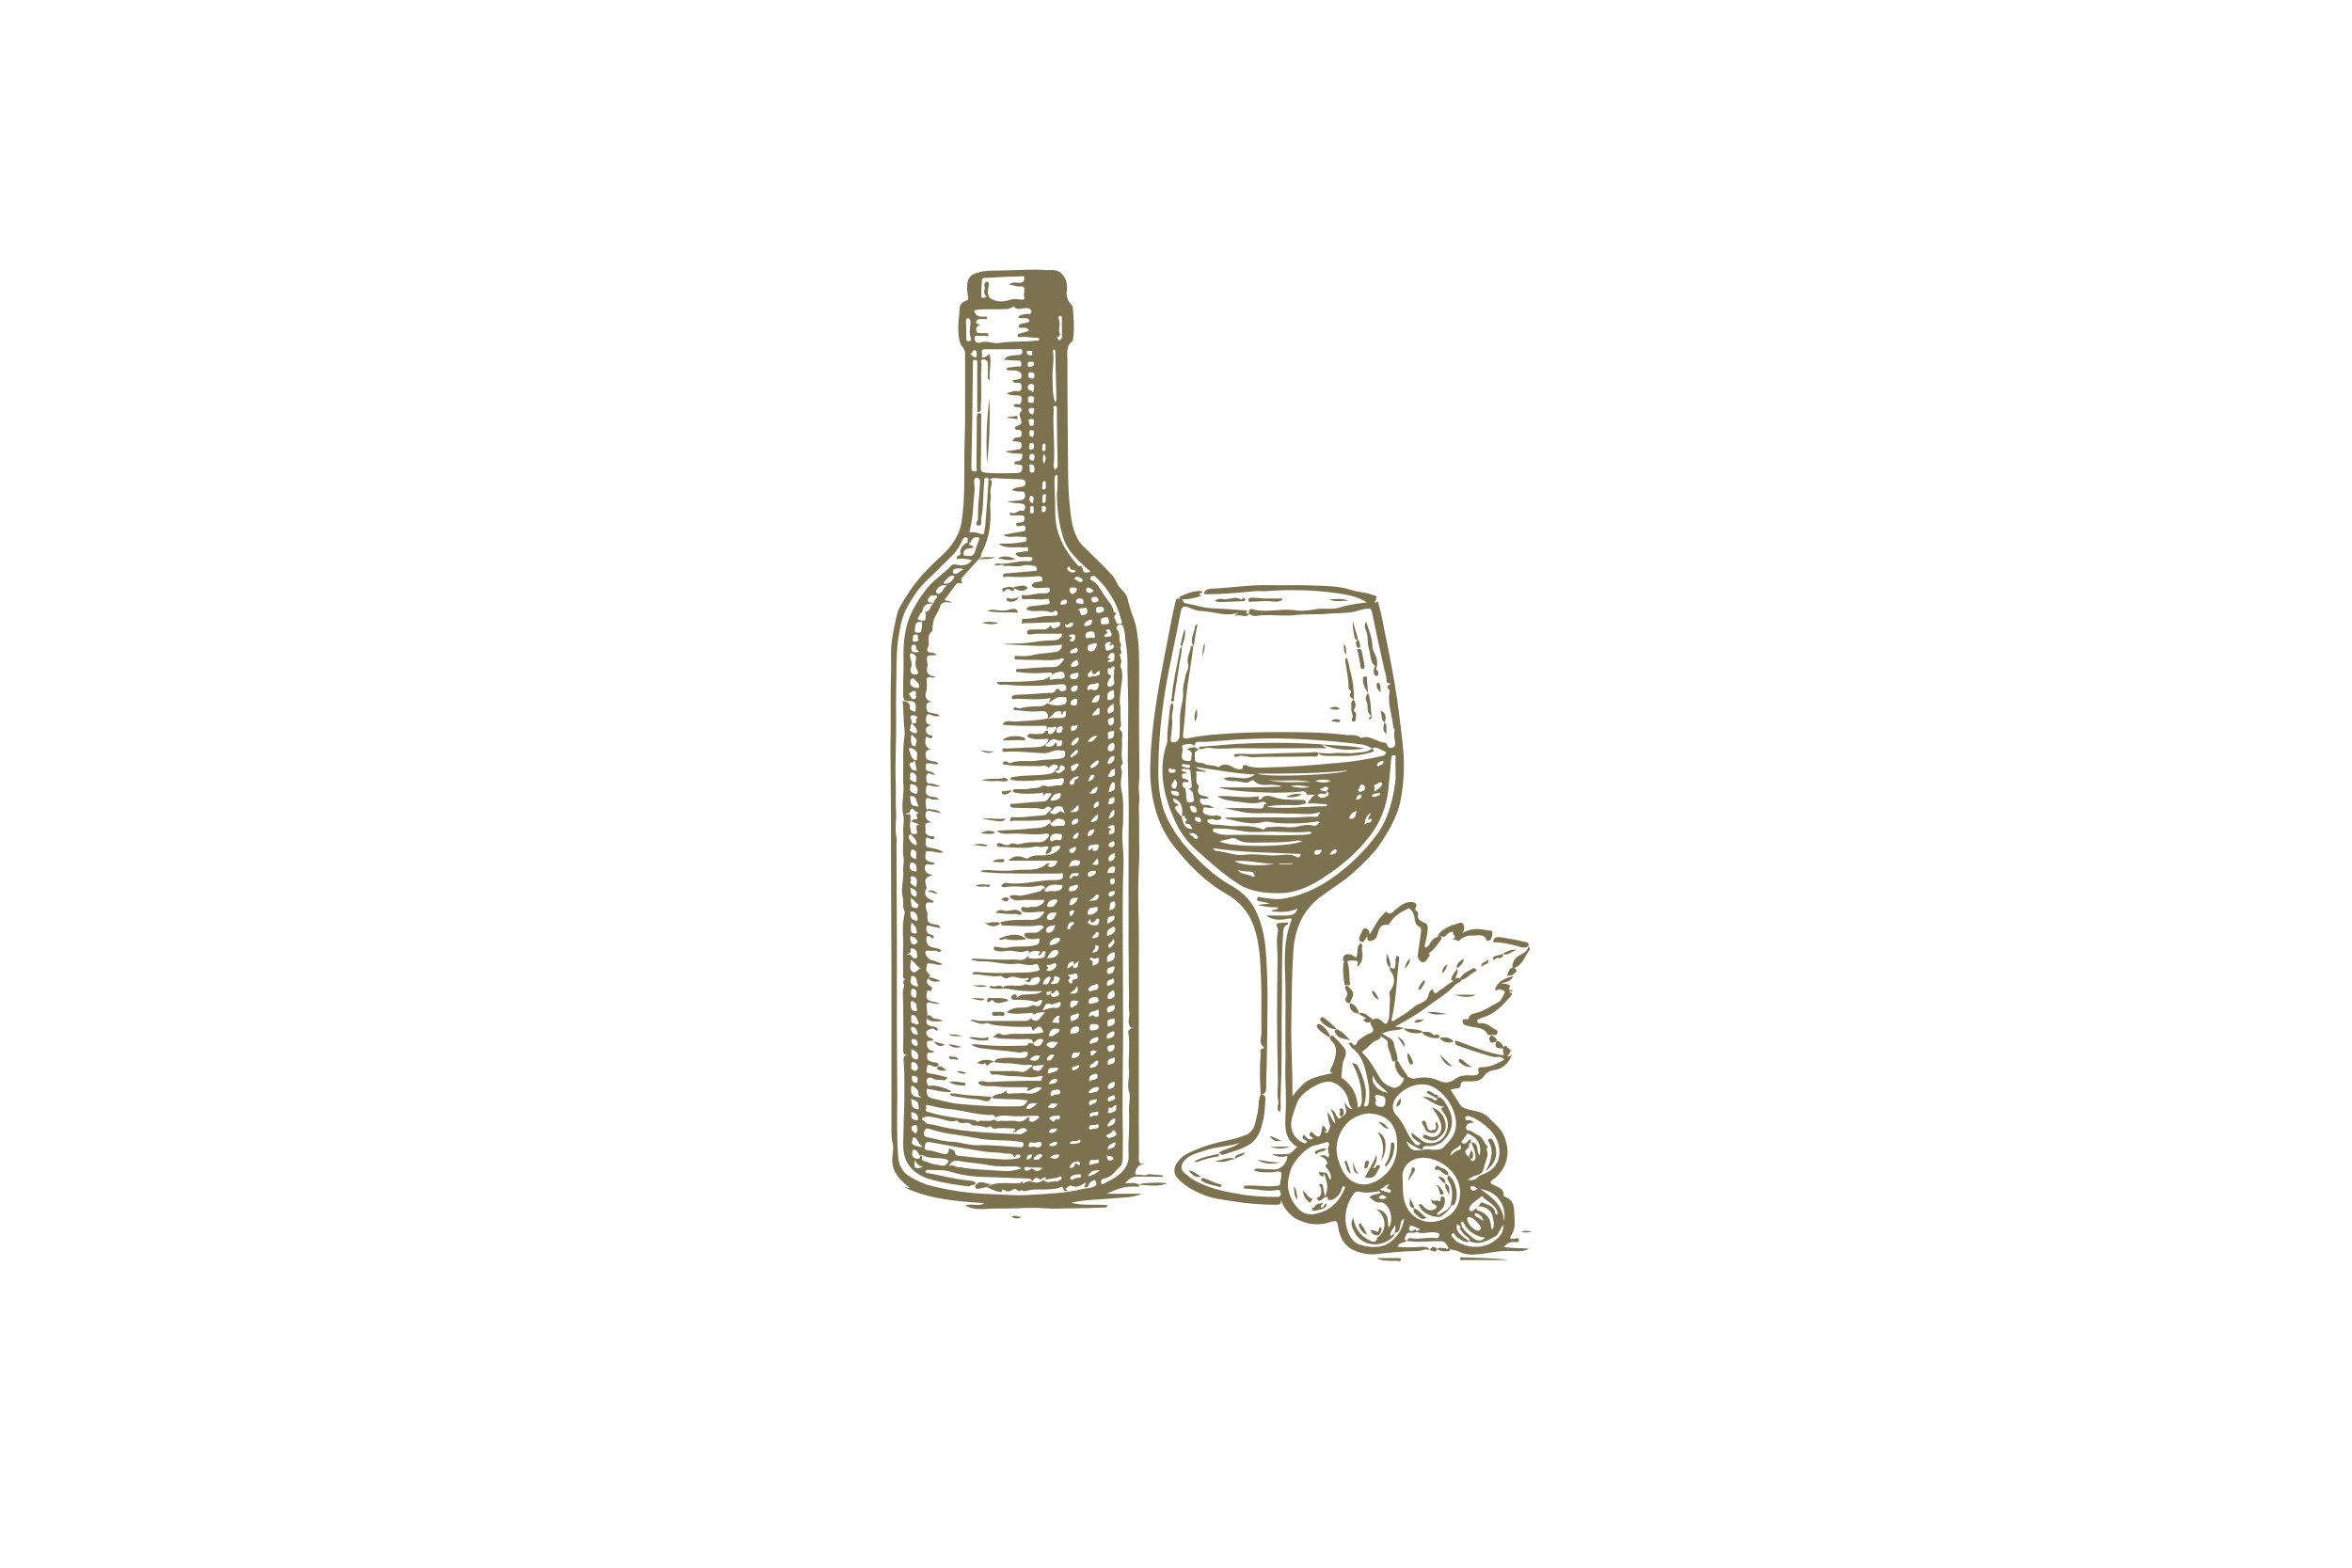 <?xml version="1.0" encoding="utf-8"?>
<!-- Generator: $$$/GeneralStr/196=Adobe Illustrator 27.6.0, SVG Export Plug-In . SVG Version: 6.00 Build 0)  -->
<svg version="1.1" id="Ebene_1" xmlns="http://www.w3.org/2000/svg" xmlns:xlink="http://www.w3.org/1999/xlink" x="0px" y="0px"
	 viewBox="0 0 600 400" style="enable-background:new 0 0 600 400; fill: #7d724f;" xml:space="preserve">
<g>
	<path d="M289.8,300.2c-1.1,0.1-1.9,0.7-2.8,1.7c1.4,0.1,2.6-0.4,3.7,0.5l0,0c-0.1,0.1-0.2,0.4-0.3,0.4c-3.1-0.2-4.7,0.2-8.1,1.8
		c3.2,0,6.1,0,9,0c-2.5,1.1-5.2,0.9-7.8,1.2c-3.4,0.3-6.9,0.3-10.3,1.1c3.1,0.8,6.2,0.3,9.4,0.6c-0.3,0.8-0.8,0.6-1.1,0.6
		c-2.4,0.1-4.7,0.2-7.1,0.2c-2.7,0-5.4,0.2-8,0c-2.3-0.2-4.6-0.1-6.8,0c-2.4,0.1-4.8,0-7.1,0.1c-1.9,0.1-4.1,0.4-6.3-0.8
		c1.7-0.7,3.2,0.4,4.9-0.6c-7.1-0.5-13.9-1-20.3-4c0-0.2,0.3,0,0.5,0c0.2,0.1,0.5,0.1,0.8,0.1c-2.4-1.9-4.4-3.8-4.5-7
		c0-1.5,0.5-3.1,0.1-4.4c-0.3-1.3-0.3-2.5-0.3-3.7c0-8.3,0-16.6,0-24.9c0-5.7,0-11.3,0-17c0-8.3-0.1-16.6-0.1-24.9
		c0-8.1,0-16.3-0.1-24.4c0-3.1-0.1-6.2,0-9.4c0-3.3,0-6.6,0-9.9c0-3.4,0.2-6.7,0.1-10.1c-0.1-3.6,0.7-7,1.5-10.5
		c0.4-1.8,1.5-3.3,2.5-4.9c2.4-3.9,5.5-7.1,8.9-10.2c2.7-2.5,4.7-5.3,5.2-9.3c0.7-5.2,0.6-10.5,0.6-15.7c0-3.4,0.2-6.9,0.2-10.3
		c0-5.4,0-10.8,0-16.2c0-0.7-0.2-1.2-0.6-1.7c-0.9-1-1-2.4-1.1-3.7c-0.2-2,0.2-4.1,0.3-6.1c0-1,0.6-1.7,1.5-2
		c0.8-0.3,0.8-0.6,0.6-1.3c-0.1-0.6-0.1-1.2-0.2-1.7c-0.1-2.8,0.7-3.8,3.3-4.4c2-0.5,4-0.3,6-0.4c2.3-0.1,4.5-0.1,6.8-0.2
		c1.9-0.1,3.8,0.2,5.7,0.1c2.2-0.1,3.6,2.1,3.7,4.1c0,0.2,0,0.5,0,0.7c-0.3,1.5,0,2.9,1,3.9c0.4,0.4,0.5,0.8,0.5,1.2
		c0.2,2.4,0.4,4.8,0.1,7.2c0,0.5-0.1,1-0.4,1.2c-1.5,1.3-1.1,3-1.1,4.6c0,6.7,0,13.3,0.1,20c0.1,6.1-0.1,12.2,0.6,18.3
		c0.3,2.7,0.7,5.5,2.2,7.9c0.6,1,1.5,1.7,2.3,2.5c2.1,2.1,4.4,4.2,6.4,6.5c0.6,0.7,0.9,1.6,1.4,2.4c0.7,1.1,1.9,1.8,2.3,3.2
		s0.7,2.9,1.2,4.1c0.6,1.4,1,2.9,1.2,4.3c0.6,3.4,0.6,6.9,0.6,10.4c0,1.7,0,3.4,0,5.1c-0.1,5,0,10,0,14.9c0,3,0.2,6-0.1,9
		c-0.1,1.5,0.3,2.9,0.1,4.3c-0.2,1.6,0,3.3,0,4.9c0,1.6,0,3.2,0,4.8c0,1.7,0.1,3.3,0,5c-0.2,3.9-0.3,7.8-0.2,11.7
		c0.2,6.2,0.1,12.4,0.1,18.6c0,11.9,0,23.8,0,35.8c0,3.4,0.1,6.8,0,10.2c0,1.5,0.8,1.2,1.8,1.2c-1.5,0.1-2.4,0.8-2.7,2.2
		c-0.1,0.5,0.1,0.5,0.4,0.6C289.7,300,289.7,300.1,289.8,300.2z M273.8,246.2c0,0.3-0.3,0.9,0.4,0.8c1.1-0.1,0.7-1,1-1.8
		C274.6,245.6,274.2,245.9,273.8,246.2c0.1-0.3,0.3-0.9-0.1-0.9c-0.8,0.1-1.4,0.6-1.4,1.8C273,246.8,273.4,246.5,273.8,246.2z
		 M268,253.2c0.2,0,0.3,0,0.3-0.2l-0.1-0.1c-0.8,0.1-1.5,0.3-2.3,0.4c-0.1-0.6-0.5-0.4-0.9-0.4c-2.8,0.1-5.6-0.1-8.4-0.7h-0.1
		l-0.1,0.1c-0.2,0-0.4-0.1-0.5-0.1v0.1c0-0.9,0.7-0.7,1.2-0.8c1.5-0.2,3.1,0.4,4.6-0.4c0.9,0.4,1.8,0.3,2.6,0.1c0.7-0.2,1.1-1,1-1.5
		c-0.2-0.8-0.9-0.3-1.5-0.2c-0.3,0-0.7,0.1-0.8,0.5c-0.3,0.8-0.9,0.6-1.4,0.3c0.1-0.4,0.7-0.1,0.8-0.5c0-0.2-0.2-0.4-0.4-0.3
		c-1.7,0.7-3.3-1-5,0.1c-0.4,0.2-0.8-0.1-1.2-0.3c-0.2-0.1-0.2-0.3-0.5-0.3c-2.4,0.4-4.8-0.5-7.3-0.4c0.3-0.7,0.7-0.6,1-0.6
		c3.1,0.3,6.3,0.3,9.5,0.2c2-0.1,3.9,0.1,5.9-0.4c0.3-0.1,1,0,0.7-0.8c-0.2-0.5-0.3-1.2-1-1c-1.7,0.7-3.3-0.3-4.9-0.1
		c-3,0.4-6-0.8-9-0.6c-0.8,0-1.7-0.3-2.5-0.4c0.3-0.3,0.5-0.3,0.7-0.3c3.4,0.1,6.8,0.4,10.1,0.2c1.2,0,2.9,0.7,3.8-1
		c0,0.3,0,0.7,0.4,0.7c1.2,0.2,2.4,0.1,3.6-0.2c0.2,0,0.3-0.7,0.4-1.2c0.1-0.2,0-0.4-0.3-0.4c-0.5-0.1-0.5,0.4-0.7,0.6
		c-0.2,0.2-0.4,0.6-0.8,0.4c-0.2-0.4,1.1-0.9,0-1c-0.8-0.1-1.9-0.2-2.5,0.7c0.5-1.1-0.7-0.8-0.8-0.7c-1.5,0.6-3-0.3-4.5-0.1
		c-0.9,0.1-1.9,0.3-2.9,0c-0.3-0.1-0.7-0.1-0.7-0.6c0-0.6,0.4-0.4,0.7-0.4c0.9,0.1,2.1,0.4,2.8,0.2c2.2-0.5,4.4-0.1,6.6-0.5
		c1.1-0.2,1.8-0.5,1.5-1.9c-1,0.3-2.1,0.3-3.1,0c-0.2-0.1-0.3-0.3-0.5-0.4c-0.5-1.2,0.4-0.9,1-1c1-0.1,2.1,0.3,3-0.7
		c0.2-0.3,0.8-0.4,0.7-0.8c-0.2-0.5-0.9-0.4-1.2-0.4c-2.9,0.5-5.8,0-8.7,0.1c-0.6,0-1-0.2-1.1-0.9l0,0c2.6-0.7,5.3-0.6,7.9-0.6
		c1.8,0,2.6-0.8,3.4-2.1c-0.2,0-0.4,0-0.5,0c-1.7,0-3.5,0.5-5.2,0l0,0c-0.6-0.9-0.3-1.4,0.7-1.1c0.7,0.2,1.3-0.2,2-0.1
		c1,0.1,1.9-0.3,2.6-1c0.2-0.2,0.3-0.4,0.3-0.6c-0.1-0.3-0.4-0.2-0.6-0.2c-1.4,0.1-2.7,0-4.1,0c-1.4,0-3.1,0.7-4.2-0.9l0,0
		c1-0.7,2.1,0,3.2-0.2c1.6-0.3,3.1-0.7,4.6-1.1c0.5-0.1,0.6-1,1.4-0.6c-1,0.9,0.5,0.4,0.4,0.8c0.8-0.5,1.8,0,2.7-0.3
		c0.4-0.1,0.9-0.3,1.1-0.7c0.2-0.3,0.3-0.8-0.3-0.8c-1.4,0-2.9-0.5-3.9,1.1c-0.3-1.2-1.3-1-2-0.8c-2.7,0.5-5.4-0.2-8,0.2
		c-0.4,0.1-1,0.2-1.3-0.3c0.8-0.7,0.8-0.8,1.3-0.7c3.5,0.5,7-0.4,10.5-0.7c1.1-0.1,2.2,0.1,3.3-0.2c0.6-0.2,0.7-0.5,0.7-1.1
		c-0.1-0.8-0.6-0.4-1-0.4c-2.9,0-5.9,0-8.8,0c-2.2,0-4.4-0.1-6.6-0.1c-1.5-0.1-3-0.2-4.4-0.3c0-0.1,0-0.3,0-0.4
		c0.6,0,1.4-0.2,1.9-0.1c2.3,0.2,4.7,0.3,7,0c2.6-0.3,5.4,0.5,7.7-1.6c0.2-0.2,0.6-0.1,0.9,0.1c-0.3,0.1-0.5,0.2-0.7,0.3
		c0.3,0.3,0.6,0.5,1,0.4c1.1-0.1,1.3-0.9,1.6-1.6c-4.2,0-8.4,0-12.6,0c1.4-1.3,2.6-1.4,4.5-0.6c0.2,0.1,0.3,0.1,0.5,0
		c1.5-1.1,3.2-0.6,4.8-0.8c1.2-0.2,2.4-0.5,3.2-1.6c0.2-0.2,0.4-0.4,0.2-0.7c-0.3-0.3-2.3,0.2-2.2,0.4c0.4,1.2-0.9,1.2-1.2,1.9
		c-0.1-0.3-0.3-0.8-0.2-0.9c1.5-1.9,0-1.3-0.9-1.2c-0.6,0.1-1.2-0.2-1.7-0.1c-3,0.7-6,0.1-8.9,0.1c-0.4,0-1.1,0-1-0.6
		c0.1-0.5,0.8-0.4,1.1-0.3c0.9,0.4,1.6,0.7,2.5,0.1c0.6-0.4,1.2,0.3,2.1,0.1c1.5-0.4,3.2-0.6,4.8-0.5c1,0.1,2-0.4,2.6-1.3
		c0.1-0.2,0.4-0.4,0.2-0.6c-0.1-0.3-0.4-0.3-0.7-0.3c-2.9,0.5-5.8-0.1-8.7,0c-1.3,0.1-2.7,0.2-3.9-0.6v0.1c0.2-0.2,0.5-0.3,0.8-0.3
		c2.6-0.1,5.2-0.2,7.8-0.5c1.7-0.2,3.6,0.1,5-1.5c0.1,0.8,0.5,1,1.3,0.9c0.4-0.1,0.8-0.1,1.2-0.1c0.6,0,1.3,0.2,1.3-0.7
		c0-1-0.8-0.9-1.4-1.1c-1-0.2-1.5,0.8-2.3,1.1c0.2-0.9-0.4-0.9-1-0.8c-2.8,0.3-5.7,0.2-8.5,0.2c-0.2,0-0.8,0.5-0.8-0.2
		s0.4-0.8,0.9-0.7c2.3,0.2,4.6-0.3,6.9-0.4c0.9,0,1.6-0.3,2.1-1.1c0.8,1.1,1.9,0.8,2.5,0.2c0.7-0.5,0.9,0.1,1.5,0.3
		c-0.4-0.8-0.3-1.6-0.9-1.7c-0.7-0.1-1.7-0.2-2.1,0.8c-0.2,0.4-0.7,0.4-1.2,0.5c0.3-0.2,0.6-0.5,0.9-0.7c-0.4-0.6-1.1-0.7-1.4-0.4
		c-0.8,0.9-1.7,0.2-2.5,0.2c-1.9,0-3.9,0-5.8-0.1c-0.4,0-0.9-0.2-0.9-0.6c0-0.7,0.6-0.3,0.9-0.4c2.5-0.2,5.1-0.5,7.6-0.6
		c1.2-0.1,1.3-1.1,2-1.7c0.1-0.1-0.1-0.4-0.3-0.4c-0.5,0.1-1-0.2-1.4,0.3c-0.1,0.1-0.2,0.2-0.3,0.3c0-0.1-0.1-0.1-0.1-0.2
		c0.1-1-0.5-0.4-0.8-0.4c-2,0.1-4.1,0.3-6.1-0.1c-0.5-0.1-1.1-0.1-0.6-0.9l0,0c1.4-0.1,2.8,0.1,4.2-0.2c0.9-0.2,2,0,2.7-0.5
		c0.8-0.6,1.3,0,2,0c0.9,0,1.8-0.4,2.8-0.3c0.7,0.1,1.1-0.7,1.1-1.3c0-0.9-0.9-0.5-1.3-0.4c-1.7,0.1-3.5,0.4-5.2,0.4
		c-2.4,0.1-4.8,0.4-7.2-0.2l0,0c0.1-0.7,0.6-0.6,1.1-0.7c2.9-0.5,5.8-0.2,8.7-0.7c0.7-0.1,1.2-0.2,1.6-0.8c0.8,1,1.5,0.5,2.2-0.1
		c0.4-0.3,0.5-0.9-0.1-1.2c-0.5-0.3-0.8-0.1-0.9,0.5c-0.1,0.7-0.6,0.8-1.2,0.8c0.1-0.5,1.1-0.7,0.7-1.3c-0.5-0.5-1.2-0.4-1.9,0.1
		c-0.2,0.1-0.2,0.6-0.5,0.3c-0.7-0.7-1.6-0.3-2.3-0.3c-2.9-0.1-5.8,0.1-8.6-0.4c-0.3,0-0.7,0-0.6-0.4c0-0.5,0.5-0.4,0.8-0.4
		c0.4,0,0.6,0.6,1.1,0.4c2.1-0.9,4.4-0.3,6.6-0.6c2.1-0.4,4.3-0.2,6.4-0.6c0.9-0.2,0.9-0.7,0.9-1.4c0-0.8-0.7-0.5-1.1-0.6
		c-1.5-0.4-2.7,0.7-4.2,0.7c-3.2-0.1-6.4-0.6-9.6-0.4c-0.3,0-1,0.3-1.1-0.4c0-0.7,0.7-0.4,1-0.4c2.1-0.1,4.3-0.2,6.4-0.3
		c1.8-0.1,3.7,0.2,4.4-2.1c-1.8-0.2-3.8,0.5-5.5-0.7l0,0c0.4-1.1,1.4-0.5,2.1-0.6c0.9-0.1,2,0.3,2.6-0.8c0.1-0.2,0.9,0.3,0.6-0.4
		c-0.1-0.3-0.2-0.8-0.7-0.9c-0.3,0-0.7,0-1,0c-3.3,0-6.6,0.1-9.9-0.3c0.8-1.4,2.2-0.7,3.3-0.8c2.8-0.2,5.6-0.2,8.3-0.8
		c1.1-0.1,2.2-0.1,3.3-0.1c1.6,0,1.3-0.8,1.3-1.8c-0.8-0.1-0.7,0.8-1.2,1c-0.1-0.3,0.3-0.9-0.3-0.9c-0.6,0-1.2,0-1.6,0.5
		c-0.4,0.6-0.9,1-1.5,1.3c0.3-2-1.1-1.9-2.4-1.8c-1.9,0.2-3.7-0.1-5.6-0.3c-0.3,0-0.8,0.1-0.7-0.4c0.1-0.6,0.5-0.3,0.8-0.2
		c0.2,0.1,0.5,0.2,0.7,0.2c1.7-0.6,3.5-0.5,5.2-0.6c0.8,0,1.4-0.3,1.9-0.8c0.8,0.7,3.9,0.8,4.6,0.1c0.4-0.4,0.3-0.9,0.2-1.4
		s-0.5-0.1-0.8-0.2c-1.7-0.4-2.6,1-3.9,1.5c0.4-0.3,0.5-0.7,0.7-1.3c-3,0.6-5.9,0.2-8.8,0.2c-0.4,0-1.1,0.3-1.1-0.3s0.6-0.6,1.1-0.7
		c2.8-0.1,5.6-0.3,8.3-0.5c0.6,0,1.4,0.2,1.8-0.7c0.1-0.3,0.6-0.6,1,0c0.3,0.5,0.9,0.3,1.4,0.1c0.4-0.2,0.3-0.5,0.3-0.9
		c-0.2-0.7-0.7-0.7-1.2-0.7c-4.7,0.4-9.5,0.6-14.2,0.1c-0.7-0.1-1.7,0.4-2.4-0.6c0.3-0.1,0.5-0.1,0.7-0.1c3.6,0,7.2,0,10.8-0.5
		c0.9-0.1,1.6-0.5,2.3-1c-0.2,0.4-0.7,1.1,0.4,0.9c0.8-0.2,1.5-0.2,2.3-0.2c0.5,0,1-0.2,0.9-0.9c-0.1-0.6-0.5-1.1-1.2-0.9
		c-0.7,0.2-1.5,0.2-2,0.8c0-0.5-0.2-0.7-0.7-0.6c-2.5,0.2-5.1,0.3-7.6-0.1c-0.3,0-0.8,0.1-0.9-0.3c-0.1-0.6,0.5-0.5,0.8-0.5
		c2.9-0.2,5.8-0.5,8.8-0.5c1.3,0,1.8-0.9,2.5-1.7c0.2-0.3,0-0.7-0.5-0.5c-1.9,0.7-3.8,0.4-5.7,0.4c-1.8,0-3.5,0-5.3-0.1
		c-0.4,0-1,0.1-1-0.5c0-0.7,0.6-0.4,1-0.4c1.1,0,2.4,0.1,3.4-0.2c1.9-0.5,3.9-0.5,5.8-0.8c1.4-0.2,1.7-0.8,2-1.9
		c-5.2,0.7-10.3,0-15.4-0.1c2.2-0.3,4.6-0.1,6.7-0.4c2.1-0.3,4.1-0.6,6.2-0.6c0.7,0,1.5-0.1,2-0.7c0.2-0.2,0.6-0.4,0.4-0.8
		c-0.1-0.3-0.5-0.2-0.8-0.2c-1.9,0-3.8,0-5.7,0c-0.9,0-2.4,0.6-2.4-0.3c0-1.1,1.7-0.7,2.6-0.8c1.1-0.1,2.3,0.4,3.2-0.8
		c0.3-0.4,0.3,0.1,0.5,0.3c0.5,0.5,1.1,0.1,1.7-0.2c0.3-0.2,0.6-0.4,0.5-0.8c-0.2-0.7-0.9-0.3-1.3-0.3c-2.6,0-5.2,0.2-7.9,0.2
		c-0.2,0-0.8,0.4-0.6-0.3c0.1-0.3-0.3-0.8,0.5-0.8c1.6,0,3.2-0.3,4.8-0.6c1-0.2,2.1-0.1,3.1-0.2c0.4,0,0.7-0.1,0.7-0.6
		c0-0.4-0.4-0.9-0.6-0.7c-0.8,0.8-1.7,0.2-2.5,0.1c-1.6-0.2-3.3,0.4-4.9-0.4c0.5-1,1.3-0.8,2.1-0.9c1.1-0.1,2.2-0.3,3.3-0.4
		c0.4-0.1,0.8-0.2,0.5-0.8c-0.1-0.2,0-0.7-0.5-0.6c-1.8,0.4-3.7-0.1-5.5,0.1c-0.9,0.1-1.2-0.2-1-1.1l0,0c1.9,0.4,3.7-0.6,5.6-0.4
		c0.5,0,1.6,0,1.5-0.9c0-0.9-0.9-0.5-1.4-0.5c-1.1-0.1-2.4,0.5-3.3-0.6v0.1c0.4-1,1.3-1,2.1-1.1c0.4-0.1,0.8,0,0.7-0.6
		c0-0.6-0.3-0.8-0.8-0.8c-2.8,0.3-5.5,0.3-8.3,0.1c-0.3,0-0.8,0.5-0.9-0.2c-0.1-0.6,0.5-0.6,0.9-0.6c2.3-0.2,4.6-0.4,6.9-0.6
		c0.3,0,0.8,0.1,0.8-0.4c0-0.3-0.1-0.9-0.6-0.9c-1-0.1-2-0.4-2.9-0.1c-1.8,0.6-3.5-0.3-5.2,0.3c0.1-0.2,0.3-0.2,0.4-0.3
		c0.2-0.2-0.1-0.1-0.1-0.1c-0.7-0.3-1.5,0.4-2.5-0.1c0.4-0.2,0.6-0.3,0.8-0.3c2.7,0.3,5.3-0.8,7.9-0.6c0.5,0,1.1,0,1.1-0.6
		s-0.6-0.4-1-0.5c-0.9-0.1-1.9,0.3-2.8-0.2l0,0c-0.2-0.2-0.5-0.4-0.5-0.6c0-0.3,0.4-0.3,0.7-0.4c0.5,0,1,0,1.4-0.2
		c0.4-0.1,1.2,0.3,1.1-0.6c-0.1-0.8-0.7-0.4-1.2-0.4c-2-0.3-4.2,0.5-6.3-0.9c0.4-0.1,0.6-0.1,0.9-0.1c1.8,0.1,3.5-0.1,5.2-0.4
		c0.4-0.1,1,0,1-0.7c0-0.6-0.5-0.7-0.9-0.6c-0.2,0-0.4,0-0.6,0c-1.4-0.4-2.9,0.5-4.5-0.5c1.8-0.3,3.4-0.7,5-0.9
		c0.7-0.1,0.7-0.3,0.7-0.8s-0.2-0.8-0.8-0.7c-0.5,0.1-1.4,0.5-1.6-0.3c-0.1-0.6,0.8-0.4,1.3-0.5c0.6-0.1,0.9-0.5,0.9-1.1
		c-0.1-0.7-0.6-0.7-1-0.7c-0.8,0-1.6,0-2.3,0c-0.3,0-0.5-0.1-0.5-0.4c0-0.3,0.2-0.4,0.4-0.3c1,0.6,1.7-0.7,2.6-0.5
		c0.8,0.2,0.9-0.4,0.9-0.9s-0.2-0.8-0.9-0.9c-1.1-0.2-2.3,0-3.7-0.6c1.4,0,2.5-0.1,3.6-0.3c0.8-0.1,1-0.5,1-1.3
		c0-0.9-0.6-0.9-1.1-0.9c-0.8,0.1-1.6-0.1-2.3-0.4c0.8-0.6,1.7-0.7,2.6-0.8c0.7-0.1,0.9-0.4,0.9-1c0-0.8-0.6-0.8-1.1-0.9
		c-1.7-0.1-3.4-0.1-5.1-0.2c-1,0-2-0.4-3,0.3c-0.2-0.3-0.5-0.6-0.9-0.5c-0.6,0.2-0.4,0.6-0.4,1c-0.4,3.1-0.1,6.3-0.8,9.4
		c-0.1,0.6,0.4,1.9-0.7,1.8c-1.2-0.2-0.1-1.2-0.1-1.8c0-1.6,0-3.3,0.2-5c0.2-1.4,0.2-2.9,0.3-4.4c0-0.6-0.3-1.1-0.9-1
		c-0.6,0.1-0.6,0.6-0.6,1.1c0.1,0.8,0.2,1.7,0.1,2.5c-0.4,3.2-0.3,6.5-1.2,9.7c-0.1,0.3-0.1,0.7,0.2,0.6c1-0.1,1.9,0.2,2.8,0.5
		c0.5,0.2,0.7-0.2,0.7-0.7c0.1-0.8,0.3-1.5,0.3-2.3c0.3-3.7,0.6-7.3,0.8-11c0.7,0.1,0.9,0.5,0.8,1.1c-0.2,0.9-0.5,1.7-0.3,2.7
		s-0.2,2.1-0.1,2.9c0.3,4.2-0.1,8.1-2.1,11.9c-0.2,0.4-0.2,0.8-0.3,1.2l0,0c-1.6,1.7-3.1,3.5-4.7,5.2c-0.5,0.5-0.2,0.9,0,1.5
		c-0.7,0-1.4-0.2-1.8,0.5c-0.9,1.3-1.8,2.5-2.8,3.8c0.6,0.4,1.3,0,1.9,0.7c-1.3-0.2-2.6-0.4-3,1s-1.4,2.4-1.7,3.8
		c-0.2,0.9-0.2,2.5-0.4,2.6c-1.6,1.1-0.3,2.8-1,4c-0.4,0.8-0.1,1.4,1,1.3c0.4,0,0.8,0.3,1.2,0.4c-0.1,0.3-0.3,0.3-0.5,0.3
		c-2.1,0-2.1,0-1.8,2.2l0.1,0.1c-0.5,1.7-0.4,3,2,3.1c-0.7,0.5-1.1,0.2-1.5,0.2s-0.8,0-0.8,0.5c0,1.1,0.2,2.2-0.2,3.4
		c-0.3,1.2,0.1,2.1,1.7,2.4c-1.7-0.1-1.7,0.9-1.5,1.9s1.1,0.8,1.7,1c0.5,0.2,1.2,0,1.6,0.7c-0.7,0.1-1.4,0.1-2-0.2
		c-1.2-0.6-1.4,0-1.5,1c0,0.8,0.2,1.3,1.3,1.5c-0.8,0.4-1.4,0.5-1.3,1.4c0.1,0.8,0.5,1,1,1.2c0.3,0.1,0.8-0.1,0.6,0.5
		c-0.1,0.4-0.6,0.3-0.9,0.1c-0.8-0.5-0.7,0-0.8,0.5c-0.2,1.2,0.1,2.1,1.5,2.6c-1.7-0.1-1.5,0.9-1.4,1.8c0.1,0.9,0.9,0.9,1.5,1.1
		c0.5,0.1,1.2,0,1.7,0.7c-0.8,0.3-1.4-0.1-2.1-0.1c-0.4,0-1.1-0.3-1.1,0.5c0,0.6-0.3,1.3,0.7,1.5c0.5,0.1,1.3,0.2,1.7,1.1
		c-0.4-0.2-0.5-0.3-0.6-0.3c-0.5,0.2-1-0.8-1.5,0c-0.4,0.6-0.2,1.1-0.1,1.8c0.2,0.9,0.8,0.4,1.2,0.5c0.8,0.2,1.5,0.4,2.3,0.7
		c-0.7,0.2-1.4,0.1-2,0c-0.6-0.2-1.5-0.6-1.6,0.3c-0.1,0.7-0.5,1.8,0.9,2.3c0.8,0.3,1.8-0.1,2.4,0.9c-0.7-0.3-1.4,0.1-2.1-0.2
		c-0.4-0.2-0.9-0.5-1.2-0.1c-0.3,0.8-0.1,1.6,0,2.4c0.1,0.7,0.5,0.2,0.7,0.2c1,0.3,2.1,0,3.1,1.1c-1.1-0.2-2-0.4-2.9-0.6
		c-0.7-0.1-1,0-1.1,0.9c-0.1,1,0.4,1.5,1.5,2.1c-2.3-0.2-1.3,1.3-1.5,2.1c-0.2,1,0.7,1.1,1.3,1.4c0.3,0.1,0.9-0.3,0.9,0.3
		c0,0.7-0.6,0.4-1,0.3c-0.4-0.1-1.1-0.8-1.1,0.3c0,0.8-0.4,1.8,0.9,2c1.1,0.2,2.4,0.3,3.6,1.2c-1.4,0.3-2.4-0.3-3.5-0.3
		c-1.2,0-1-0.1-1.1,0.9c-0.2,1.3,0.4,1.7,1.5,1.9c0.3,0,0.7,0,0.8,0.4c-0.7,0.7-2.1-0.5-2.4,0.6c-0.3,1.1,0.2,2.1,2,2.2
		c-2.1,0.8-2.2,1-1.7,3c0,0.1,0.1,0.2,0.1,0.3c-1,1.8,0,2.7,1.5,3.3c0.2,0.1,0.3,0.2,0.2,0.4s-0.3,0.1-0.5,0.1
		c-1.3-0.2-1.6,0.2-1.4,1.4c0.1,0.5,0.4,1,0.4,1.5c-0.1,2.1,0,2.4,2.1,2.7c0.6,0.1,1,0.2,1.2,0.9c-1-0.2-1.9-0.3-2.8-0.6
		c-0.7-0.2-0.8,0-0.8,0.7c0,1,0.4,1.4,1.3,1.6c0.4,0.1,0.8,0.5,0.5,0.8c-0.2,0.3-0.5,0-0.8-0.3c-0.2-0.2-0.5-0.3-0.8-0.1
		c-0.5,0.6,0,2.3,0.7,2.6c0.9,0.4,2.1,0.3,3,1c-0.2,0.2-0.6,0.5-0.8,0.4c-0.7-0.6-1.5-0.2-2.2-0.3c-0.6-0.1-1.6-0.2-0.9,1.2
		c0.4,0.7,0.8,1.1,1.4,1.2c1,0.2,1.7,0.6,2.8,1c-1.1,0.5-1.9-0.1-2.7-0.1c-0.5,0-1.2-0.3-1.3,0.1c-0.1,0.6-0.4,1.3,0,2
		c0.2,0.3,0.5,0.5,0.7,0.8l0,0c0,0.1,0.1,0.2,0,0.3c-1.1,1.2-1,1.8,0.3,2.7c0.2,0.1,0.5,0.3,0.2,0.5c-0.2,0.2,0.1,0.8-0.6,0.5
		c-0.7-0.3-0.6,0.3-0.7,0.8c-0.2,1.1,0.1,1.6,1.2,1.9c0.6,0.2,1.3,0.1,2.2,0.7c-0.9-0.1-1.6-0.1-2.2-0.3c-1.1-0.4-1.3,0.1-1.2,1
		c0.1,1.1,0.3,2.2,0,3.3c-0.3,1.2,0.4,1.5,1.4,1.7c0.4,0.1,0.8,0,1.1,0.3c0.2,0.2,0.5,0.4,0.2,0.7c-0.2,0.2-0.3,0.1-0.6-0.2
		c-0.6-0.6-1.5,0-2,0.3c-0.4,0.3-0.2,1.3,0.5,1.7c0.4,0.2,1,0.2,1.1,0.8c-1.4,0.1-1.6,0.1-1.6,0.3c-0.2,1.4,0.3,2.3,1.8,2.4
		c-0.2,0.4-0.5,0.4-0.7,0.4c-0.4,0.1-1-0.4-1.1,0.5c0,0.6-0.1,1.3,0.6,1.6c0.5,0.2,1,0.4,1.5,0.4c0.6,0,0.9,0.3,0.8,0.9l0,0
		c-0.6,0.2-1.2,0.3-1.7-0.1c-0.7-0.4-1.2-0.3-1.2,0.4c0,0.5-0.7,1.5,0.7,1.6c1.5,0.2,3,0.6,4.5,1c-0.3,0.5-0.6,0.9-1.2,0.7
		c-0.8-0.2-1.7,0.1-2.5-0.4c-0.2-0.2-1-0.5-1.4,0c-0.4,0.4-0.2,1,0,1.5c0.2,0.6,0.8,0.3,1.3,0.3c1.7,0.1,3.3,0.6,4.8,1.4v-0.1
		c-0.3,0.6-0.8,0.3-1.3,0.3c-1.7,0-3.3-0.6-5-0.8c0,1.1,0,2.1,1.2,2.4c2.4,0.5,4.8,1.3,7.3,1.5c4.7,0.4,9.3,0.7,14,0.6
		c1.4,0,2.7,0.1,3.3-1.6c-0.9,0.1-1.8-0.2-2.7-0.2c-2,0-4-0.1-6-0.2c-0.2,0-0.3-0.2-0.3-0.4h-0.1c0.9-0.9,2.3-0.6,3.2-1.3
		c0.4-0.3,0.4-0.7,0.5,0.1c0.1,0.5,0.7,0.3,1.1,0.3c1.4,0,2.8-0.2,4.2,0c1.5,0.2,2.7-0.3,3.7-1.4c-1.5-0.7-2.5,0.6-3.9,0.8
		c0.4-0.7,0.7-1-0.3-1c-2.5,0-5,0.1-7.5-0.2c-1.3-0.2-2.7,0.2-4-0.4c-0.3-0.1-0.5-0.4-0.5-0.6c0-0.4,0.4-0.2,0.7-0.3
		c0.7-0.2,1.3,0.3,2,0.2c2.6-0.2,5.2-0.2,7.9-0.3c1.7,0,3.4-0.1,5.1,0c0.8,0,0.1-0.9,0.7-0.9c0-0.5-0.4-0.3-0.7-0.3
		c-0.8,0.1-1.5,0.3-2.3,0.3c-1.7-0.1-3.4-0.4-5-0.3c-1.6,0-3.2-0.6-4.8-0.4c-0.3,0-0.6-0.4-0.8-0.9c1.4,0,2.6,0,3.8,0
		c1.4,0,2.8-0.1,4.2,0.2c1.4,0.3,2-1.1,3.1-1.5c-0.4,0.9,0.3,1,0.9,1.2c1.2,0.3,1.2-0.7,2-1.5c-1.3,0.1-2.1,0.2-3,0.3
		c-0.2-0.1-0.3-0.3-0.5-0.3c-2.2,0.2-4.3-0.5-6.5-0.4c-0.9,0-1.9-0.2-2.9-0.3c0.4-0.4,0.6-0.6,0.8-0.9v0.1c1.5-0.3,2.9-0.4,4.4-0.3
		c0.8,0.1,1.7,0.1,2.5,0c0.6,0,1-0.6,1-1.1c0-0.7-0.7-0.4-1.1-0.4c-0.4,0-0.8,0.3-1.1,0.2c-2.5-0.5-5.1-0.5-7.6-0.9
		c-1.5-0.2-3.1-0.1-4.7-1.2c0.8,0,1.4-0.1,1.9,0c3.9,0.5,7.9,0.4,11.9,0.3c0.2,0,0.6-0.1,0.7-0.2c0.2-0.8,0.8-0.3,1.3-0.4
		c0.2,0.5,0.6,0.7,1,0.7c0.7,0.1,1.1-0.3,1.4-0.9c0.1-0.2,0.4-0.6,0.1-0.8c-0.5-0.2-1-0.2-1.5,0.2c-0.3,0.3-0.7,0.5-1,0.8
		c0-0.8-0.4-1.1-1.2-1.1c-1.3,0-2.5,0.1-3.8,0c-1.8-0.1-3.6,0.1-5.4-0.6l0,0c0.8,0.1,1.2-1.2,2.1-0.7c1,0.6,1.9,0,2.9,0
		c0.9,0,1.8,0,2.6,0c1.7-0.1,3.3,0.1,5-0.3c0.6-0.1,0.5-0.1,0.3-0.6c-0.4-1.1-0.9-1.3-1.9-0.4c-0.7,0.6-0.7,0.6-0.9-0.2
		c-0.1-0.5-0.4-0.3-0.8-0.3c-3,0.1-6.1-0.1-9.1-0.5c-0.6-0.1-1.3-0.6-1.8-0.4c-1.6,0.5-2.7-0.5-4.1-0.7c0.9-0.5,1.7,0.1,2.5,0.1
		c3.8,0,7.6,0,11.5,0c0.6,0,1.2-0.1,1.5-0.7c2.1,1.8,2.5-0.6,3.7-1.5c-1.2-0.1-2.2,0.1-3,0.7c0.1-0.8-0.4-0.5-0.8-0.5
		c-2,0-4,0.5-6-0.2l0,0c1-0.9,2.2-1.2,3.5-1.2c1,0,1.9,0,2.8-0.5c0.2-0.1,0.4-0.2,0.7-0.1c1.4,0.7,1.8-0.2,2.1-1.2
		c-0.8-0.5-1.2,0.5-1.8,0.3c-1.7-0.5-3.5-0.5-5.3-0.5c-0.5,0-0.9-0.1-0.8-0.7c0-0.1,0.1-0.2,0.1-0.3c0.4-0.5,0.9-0.6,1.3,0
		c0.1,0.1-0.4,0.9,0.2,0.3c0.9-0.8,1.9-0.6,2.9-0.7c1.7,0,3.3-0.2,4.4-1.6C266.7,253.8,267.5,254.7,268,253.2c0,1.2,0.6,1.5,1.7,0.9
		c0.3-0.1,0.6-0.2,0.5-0.6c-0.1-0.3-0.2-0.5-0.4-0.7c-0.3-0.3-0.6,0-0.7,0.2C268.8,253.5,268.5,253.7,268,253.2z M232.8,184.5
		c-0.8,0.3-0.3,1.1-0.7,1.6c-0.2,0.3,0.5,0.7,0.9,0.9s0.8,0.1,0.9-0.2c0.1-0.3-0.1-0.8-0.3-1.1C233.5,185.3,232.8,185.1,232.8,184.5
		c0.9,0.3,1.1-0.3,0.9-0.9c-0.1-0.4,0.9-0.5,0.1-0.8c-0.4-0.2-0.9-0.5-1.3-0.2c-0.4,0.2-0.2,0.7,0,1.1
		C232.5,183.9,232.4,184.3,232.8,184.5z M266.1,301.1c0.2-0.3,0.7,0,0.8-0.5c-0.7-0.7-1.3,0.7-1.7,0.3c-1.1-1-1.4,0.1-2,0.5
		c0-0.5-0.3-0.6-0.8-0.7c-2.9-0.1-5.7-0.2-8.6-0.3c-3.8-0.1-7.5-0.2-11.2-1.4c-1.9-0.6-3.8-0.4-5.8-0.5c-0.2,0-0.6,0-0.7,0.4
		c0,0.3,0.2,0.4,0.5,0.4c2.4,0.4,4.7,1,7,1.4c1.4,0.3,2.8,0.4,4.2,0.6c0.5,0.1,1.1,0,1,0.9l-0.1,0.1c-0.7-0.2-1.2,0.5-1.9,0.4
		c-3.3-0.5-6.6-0.9-9.8-1.9c-2.1-0.6-4-1.8-5.3-3.7c-1.8-2.8-1.2-5.9-1.2-9c0-2.5,0.2-5,0.2-7.4c0-3.4,0.1-6.8-0.2-10.2
		c-0.1-0.8,0.2-1.2,1-1.4c-1.1,0.1-1.1-0.6-1.1-1.3c0.1-4,0-8,0-12c0-1.3-0.3-2.7,0.2-4c0.2-0.6-0.7-1.4,0.3-1.9
		c-0.8-0.4-0.5-1.1-0.5-1.7c0-2.2-0.1-4.3,0-6.5c0.1-2.4-0.3-4.7,0.1-7.1c0.1-0.8,0.5-1.9,0.2-2.3c-0.6-1.1-0.1-2.2-0.4-3.3
		c-0.6-2.2,0.3-4.5,0.1-6.8c-0.1-1.1,0.3-2.4,0.1-3.3c-0.4-2.2,0.1-4.4-0.1-6.6c-0.1-1.5,0.4-2.9,0-4.4c-0.5-2.3,0.1-4.7,0.1-7
		c0-0.9-0.2-1.8-0.1-2.7c0.1-3.3-0.2-6.7,0.3-10c0.2-1.1,0-2.4-0.1-3.5c-0.1-1.9-0.2-3.9-0.3-5.9c1,0.3,1.9,0.4,1.8,1.7
		c-0.1,0.9,0.8,0.9,1.4,1.1c0.3-1.7,0.3-3-2-2.7c-0.6,0.1-1.1-0.5-1.1-1.3c0-1.3,0-2.5,0-3.8c0.1-1.7,0.1-3.5,0.1-5.2
		c-0.1-3.7,0.1-7.3,1.4-10.8c1.1-2.8,2.7-5.3,4.6-7.7c1.8-2.3,4.4-3.8,6.3-5.9c0.2-0.2,0.4-0.2,0.7-0.2c1.6,0.3,3.3,0.6,4.4-1.1
		c-1-0.2-2.1-0.5-3.2-0.3c-0.3,0-0.5,0.2-0.6-0.2c-0.1-0.3,0.1-0.5,0.3-0.6c0.6-0.1,0.7-0.4,0.6-1c-0.1-1.1,1.3-2.5,2.2-2.4
		c-0.2,0.9,0.9,0.6,1.1,1.2c-0.5,0.5-1.2,0.2-1.8,0.5c-0.7,0.3-0.7,0.8-0.7,1.3c0,0.6,0.6,0.3,0.9,0.4c1.2,0.3,1.8-0.2,2.1-1.3
		c0.2-0.9,0.6-1.7,0.9-2.6c0.1-0.3,0.3-0.7-0.2-0.8c-0.8-0.3-1.7,0.4-1.9,1.3c-0.1,0.3-0.4,0.1-0.6,0.2c-0.5-0.4,0.3-1.3-0.5-1.5
		c-0.4-0.1-0.8,0.2-1,0.7c-1.1,2.9-3.5,4.8-5.6,6.9c-2.1,2.3-4.7,4.2-6.4,6.8c-3.2,5-3.5,6-4.4,11.8c-0.3,2-0.3,4.1-0.4,6.1
		c0,4.4-0.2,8.9-0.1,13.3c0.1,5.8-0.3,11.7-0.1,17.5c0.1,2.3-0.1,4.6,0.1,7c0.1,2.2-0.4,4.3,0.1,6.5c0.2,0.9-0.1,1.8,0,2.7
		c0,8.4,0.1,16.9,0.1,25.3c0,7.5,0,14.9,0,22.4c0,4.9,0.1,9.8,0.1,14.7c0,5.3-0.2,10.6,0.2,15.9c0.1,2.3,0.9,4.3,3,5.5
		c1.4,0.8,2.9,1.6,4.4,2.1c5.6,1.5,11.4,2.3,17.1,2.4c2.8,0.1,5.7,0.4,8.6,0.2c4.8-0.3,9.6-0.4,14.2-1.6c1-0.2,2.1-0.1,3-0.7
		c0.7-0.5,0.1-0.8,0.1-1.2c-0.1-0.6-0.5-0.2-0.8-0.1c-0.5,0.2-0.8,0.5-1,1c-0.1,0.5-0.5,0.8-0.9,0.6c-0.7-0.4,0.6-0.5,0-1.1
		c-1,0.7-2.2,1.4-3.6,0.7c-0.3-0.1-1,0.5-1.5,0.9c0,0,0.6,0,0.5,0.5c-0.5,0-0.9-0.1-1-0.7c0-0.3-0.1-0.5-0.6-0.3
		c-1.3,0.6-2.7,0.5-4.2,0.6c-1.5,0-3-0.1-4.4,0.3c-1.1,0.3-1.4,0-1.7-0.9h0.1l-0.1-0.1c0.3-0.7,1.1-1.2,1.9-1.3
		c0.1,0,0.3-0.1,0.4-0.2C264.3,302,265.3,301.8,266.1,301.1c1.2,1.1,2.5,0,3.8,0.4c0.1-0.5,1.1-0.3,0.9-1c-0.2-0.7-0.7-0.1-1.1,0
		C268.5,300.7,267.3,300.9,266.1,301.1z M233.3,193.9c0.2,0,0.6,0.2,0.6-0.1c0-0.7,0.2-1.6-0.1-2c-0.4-0.5-1.2-1.2-2-0.8
		C232.3,192,232.2,193.3,233.3,193.9c-0.1,0.2-0.2,0.6-0.4,0.6c-1.4,0-0.8,1-0.5,1.5c0.2,0.5,0.9,0.7,1.5,0.6
		C233.7,195.6,233.5,194.7,233.3,193.9z M232.3,209.5c0.5,0,0.6-0.6,1.1-0.5c1.5,0.3-0.4-1.5,0.8-1.4c0.1,0,0-0.4-0.2-0.4
		c-0.7,0-1.4-2.1-2,0.1c-0.1,0.4-0.8-0.1-0.9,0.5C233,207.4,232,208.9,232.3,209.5c-0.4,1.2,0.1,2.3,0.2,3.5c-0.2,0-0.7,0.1-0.7,0.1
		c-0.1,1.1,0.9,2.4,2,2.6c0.3-1.3-0.7-2-1.4-2.8c0.1-0.1,0.3-0.2,0.4-0.2c1.4,0.5,1.2-0.3,1-1.2c-0.1-0.6,0-1,0.7-1.2
		C233.7,210.1,233,209.8,232.3,209.5z M238.1,154c-1.5-0.1-2.6,0.3-2.8,2c-0.1,0.4-0.7,0.5-0.6,0.6c0.1,0.6-1.5,1.5,0.3,1.7
		c0,0.1-0.1,0.4-0.1,0.4c-1.5-0.2-1.4,0.9-1.5,1.9c0,0.4-0.1,0.8,0.5,0.8c0.5,0,1,0.2,1.1-0.5c0.2-0.9,0.4-1.7,0-2.6
		c1.5,0.4,1-0.8,1.2-1.5c0.1-0.2-0.4-0.7-0.1-0.7C237.4,156.1,237.2,154.5,238.1,154c0-0.5,0.4-0.8,0.6-1.2c0.2-0.2,0.5-0.4,0.3-0.7
		s-0.5-0.2-0.8-0.2c-0.9-0.1-1.4,0.6-1.5,1.3C236.7,154,237.8,153.5,238.1,154z M234.8,294.9c0.2,0.1,0.4,0.1,0.5,0.2
		c-0.5,1.3,0.7,1.1,1.3,1.4s1.3,0.5,1.9,0.6c1.3,0.1,2.9,1.1,3.5-1c-2-1.1-4.6-0.1-6.7-1.4C235.2,294.6,235,294.8,234.8,294.9
		c-0.7-0.4-0.7-1.8-2-1.5c-0.1,0.9-0.4,1.8,0.8,2.2C234.1,295.7,234.8,295.8,234.8,294.9z M253.7,285.6c0.5,0.8,1.3,0.3,2,0.4
		c1.2,0.1,2.5-0.2,3.7,0.1c0.9,0.2,1.4,0,2.1-0.4c0.3-0.2,0.5-0.6,0.8-0.6c0.9,0-0.1,0.6,0.2,0.8c0.4,0.4,0.9,0.4,1.3,0.2
		c0.5-0.3,1-0.7,1.4-1c-0.4-0.5-0.8-0.4-1.3-0.4c-1.8,0-3.5,0.2-5.3,0.1c-1.5-0.1-3.2-0.4-4.7,0.3c-0.2-0.8-0.9-0.6-1.4-0.6
		c-3.7-0.1-7.3-1.3-11-1.6c-1.6-0.1-3.1-0.6-4.6-0.9c-0.4-0.1-0.9-0.1-0.6,0.5c0.2,0.4-0.7,0.9,0.4,1.2c3.6,1.1,7.3,1.6,11,2
		c0.9,0.1,1.6,0.1,2,1c-0.6,0.9-1.7,0.4-2.1,0.1c-1-0.9-2.6,0.5-3.4-0.9c-1.7,0.6-3.3-0.3-5-0.6c-1.1-0.2-2.2-0.6-3.3-0.3
		c-0.5,0.1-1,0.5-0.5,0.8c0.6,0.3,0.8,1,1.6,1c1.6,0.2,3.1,0.7,4.7,1c4,0.8,8.1,1.1,12.1,1.3c2.1,0.1,4.2,0.2,6.3,0.3
		c0.8,0,1.2-0.5,1.8-0.8c0.2-0.1,0.1-0.4-0.1-0.5c-0.7-0.5-1.3-0.2-1.9,0.1c-0.5,0.2-0.8,0.9-1.5,0.6c0-0.4,0.7-0.2,0.6-0.6
		c-0.1-0.4-0.5-0.2-0.8-0.3c-1.5,0-2.9-0.2-4.4,0.1c-0.8,0.1-0.9-0.9-1.3-0.6c-1,0.8-2-0.5-3,0c-0.1-0.2-0.1-0.4-0.2-0.5
		c0.1-1.3,1.1-0.9,1.8-0.9C252,285.9,252.9,286.2,253.7,285.6z M249.3,105.1c0-1,0-2,0-3c0-3.2,0-6.3,0-9.5c0-0.4,0-0.8-0.6-0.8
		s-0.5,0.4-0.5,0.8c-0.1,8.9-0.2,17.8-0.4,26.7c0,0.6,0.1,1,0.8,1c0.9,0,0.5-0.6,0.5-1c0-4.2,0.1-8.5,0.1-12.7
		c0-0.5-0.1-1.2,0.7-1.2c0.7,0.1,0.4,0.8,0.4,1.1c0,4.3,0,8.5-0.1,12.8c0,1,0.3,1.2,1.2,1.3c2.7,0.3,5.3,0.1,8,0.1
		c1,0,1.3-0.4,1.4-1.3c0.1-1.1-0.8-0.7-1.3-0.9c-0.2-0.1-0.6,0.2-0.7-0.3c-0.1-0.4,0.3-0.5,0.6-0.5c1.3,0,1.4-0.9,1.4-1.9
		c-1.4-0.1-2.7,0-4.4-0.6c1.4-0.2,2.4-0.4,3.3-0.5c0.8-0.1,0.9-0.5,0.9-1.2c0-0.8-0.5-0.7-0.9-0.8c-0.5-0.1-0.9-0.1-1.4-0.1
		c0.2-0.8,0.7-1,1.4-1c0.7,0.1,0.9-0.3,0.9-1c0-0.6-0.1-0.9-0.8-0.9c-0.4,0-0.9-0.1-0.9-0.5c0-0.5,0.5-0.5,0.8-0.6
		c2.2-0.7-0.6-2.6,0.8-3.6c0.1-0.1,0.2-0.8-0.2-1c-0.2-0.1-0.6,0-0.9-0.1c-0.4,0-0.8-0.1-0.8-0.6c0.3-0.1,0.6-0.3,0.8-0.2
		c1.1,0.3,1.1-0.4,1.2-1.2c0.1-1-0.5-1-1.3-1c-0.8,0-1.7,0-2.5-0.6c0.9-0.1,1.7-0.7,2.7-0.5c0.6,0.1,1.1-0.1,1.1-1
		c0-0.8-0.1-1.2-1-1.1c-0.5,0-1.1,0.1-1.3-0.7c0.5-0.1,1-0.1,1.4-0.2c0.4-0.1,0.9-0.1,0.9-0.9c0-0.6-0.2-0.8-0.7-1.1
		c-1-0.6-2.2,0-3.2-0.5c0.2-0.7,0.8-0.5,1.3-0.6c0.7-0.1,1.3-0.2,2-0.2s0.6-0.5,0.5-0.9c0-0.5-0.2-0.6-0.7-0.6
		c-1.2,0-2.4-0.1-3.7-0.2c0.9-1.3,2.2-1,3.3-1.2c0.7-0.1,1.5,0.1,1.4-1c-0.1-0.9-0.9-0.5-1.4-0.5c-2.7,0-5.4,0-8.1,0
		c-0.6,0-1,0.1-0.8,0.9c0.1,0.4,0,0.8,0,1.3c0.7-0.2,1.4-0.3,1.9-1.1c0.7,2.4-0.2,4.6,0.1,6.8c-0.5-0.2-0.5-0.4-0.5-0.5
		c0-1.2,0.1-2.5,0-3.7c0-0.7-0.4-1.1-1.2-1.1c-0.9,0.1-0.4,0.7-0.4,1.1c-0.3,3.7,0.1,7.3-0.2,11
		C250.3,104.9,250.1,105.2,249.3,105.1z M289.1,262.3c-0.8,0-0.9-0.4-1.1-1c-0.3-1,0.2-1.8,0.1-2.9c-0.3-1.6,0-3.4-0.1-5.1
		c-0.1-3.9,0-7.8-0.1-11.7c0-5.4,0-10.9,0-16.3c0-3.8,0-7.6,0-11.4c0-3.5,0.1-6.9,0-10.4c-0.1-3.3-0.1-6.5-0.2-9.8
		c0-3.5,0.1-6.9,0.1-10.4c0.1-5-0.2-9.9-0.2-14.9c0-1.7-0.2-3.3-0.5-4.9c-0.1-1.1-0.1-2.3-0.5-3.4c-0.2-0.6-0.6-1-1.2-0.7
		c-0.6,0.3-0.8,0.9-0.3,1.4c0.9,1.1,0,2.7,1,3.8c-0.8,0.7,0.3,1.9-0.1,2.1c-1,0.5,0.3,0.9-0.2,1.3c0.7,0.7-0.2,1.4,0.1,2.2
		c0.8,1.9,0.2,4,0,5.9c-0.1,1.1-0.3,2.3-0.2,3.3c0.3,1.8,0,3.6,0.3,5.4c0.1,0.5-0.7,1-0.2,1.5c0.9,0.8,0.3,1.9,0.4,2.7
		c0.2,1.8-0.4,3.6,0.2,5.4c0.2,0.6-0.7,0.9-0.4,1.6c0.4,0.9,0.1,1.9,0,2.8c-0.1,1-0.1,1.9,0.1,2.8c0.6,2.6,0.4,5.2,0.4,7.8
		c0,1.5-0.3,3-0.2,4.4c0.1,2.4,0.4,4.8,0.3,7.2c-0.2,4.2-0.2,8.3-0.2,12.5c0,10.2,0.1,20.4,0.1,30.5c0,3.9-0.1,7.8-0.1,11.7
		c0,3.7-0.1,7.5,0,11.2c0.1,2.7,0,5.5,0,8.2c0,0.8-0.2,2.1-0.4,2.3c-1.4,1.2-2.3,3-4.4,3.3c-0.6,0.1-0.9,0.8-0.7,1.2
		c0.2,0.5,0.8,0.1,1.1-0.1c0.9-0.5,1.8-0.9,2.7-1.5c2-1.4,3.4-3.1,3.2-5.8c-0.1-1.8,0-3.7,0.1-5.5c0-1.9,0.1-3.8,0-5.7
		c-0.1-1.6,0.5-3.2,0-4.8c-0.5-1.7,0.1-3.4,0-5.1c-0.3-3.4,0.4-6.7-0.2-10.1C287.9,262.8,288.2,262.4,289.1,262.3z M250,83
		c-1.1,0.1-1,1-0.9,1.6s0.9,0.3,1.4,0.4c0.3,0,0.6,0,0.9,0c0.3,0,0.7-0.1,0.7,0.4c0.1,0.7-0.4,0.3-0.7,0.3c-0.7,0-1.5,0-2.2,0
		c-0.4,0-0.6,0-0.6,0.6c0,1.2,1,1.3,1.5,1.1c1.7-0.6,3.2,0.4,4.9,0.1c3.1-0.5,6.3-0.2,9.4-0.6c0.3,0,0.7,0.1,0.7-0.3
		s-0.4-0.4-0.6-0.4c-1.4,0-2.8-0.4-4.2-0.2c-0.3,0-0.6,0.1-0.7-0.3c-0.1-0.4,0.2-0.5,0.5-0.6c0.8-0.2,1.6-0.4,2.4-0.7
		c-0.6-1.4-2-0.4-2.7-0.9c0.2-1.3,1.4-0.8,2.1-1.2c0.3-0.1,0.8,0,0.7-0.5c-0.1-0.4-0.4-0.5-0.8-0.6c-0.7-0.1-1.4,0.1-2.1-0.2
		c0.6-0.9,1.4-0.7,2.2-0.9c0.5-0.1,1.2,0.3,1.2-0.6c-0.1-0.7-0.6-0.9-1.3-0.9c-1.1,0-2.3,0.7-3.2-0.4c0,0-0.2,0-0.3,0.1
		c-0.9,0.8-2.1,0.5-3.1,0.6c-2.3,0.1-4.5-0.2-6.7,0.3c0.3,1.6,1.4,1.6,2.5,1.6c0.3,0,0.8-0.2,0.8,0.3s-0.5,0.3-0.8,0.3
		c-0.2,0-0.4,0-0.6,0c-0.6,0-1.3,0-1.4,0.8C248.9,82.8,249.8,82.5,250,83z M257.4,72.6c1-0.9,2.1-0.3,3.1-0.5c0.6-0.1,0.7-0.4,0.8-1
		c0.1-0.8-0.5-0.6-0.8-0.6c-3,0.1-6,0.2-9,0.4c-0.5,0-0.9,0-1,0.6c-0.1,1.3-0.2,2.7-0.2,4c0,0.6,0.5,0.6,1,0.4
		c0.1-0.1,0.6-0.1,0.2-0.4c-0.9-0.8,0-1.8-0.4-2.7c-0.1-0.3,0.3-1,0.7-0.9c0.4,0,0.6,0.5,0.4,1c-0.1,0.4-0.1,0.9-0.2,1.3
		c0,0.7,0.1,1.5,0.6,1.9c1.4,0.9,3.1,1,4.7,0.5c1-0.3,1.8-0.4,2.8-0.2c1.2,0.2,1.4,0,1.1-1.1c-0.1-0.2,0.1-0.6,0.1-0.8
		c0-0.8,0.2-1.7-1.3-1.4C259.2,73.1,258.3,72.7,257.4,72.6z M237.3,288.1c-1.3-0.6-1.6,0.5-1.6,1.2c-0.1,0.8,0.7,0.8,1.4,1
		c1.2,0.2,2.4,0.6,3.7,0.8c1,0.2,2,0.2,3.1,0.3c1.9,0.3,3.8,0.9,5.7,0.8c2.9-0.1,5.7,0.2,8.6,0.4c0.6,0,1.2,0.1,1.7,0.1
		c0.4,0,1.1,0.2,1.2-0.6c0.1-0.8-0.6-0.7-1.1-0.8c-3.2-0.5-6.5-0.2-9.7-0.7c-2.2-0.4-4.4-0.8-6.6-1.1
		C241.5,289.2,239.4,288.8,237.3,288.1z M242.1,293c0.6,0.3,1.4,0.5,1.4,0.7c0.1,1.5,1.3,1.2,2.1,1.3c2.3,0.3,4.7,0.5,7.1,0.6
		c2.3,0.2,4.5,0.4,6.8,0c0.4-0.1,0.8-0.1,0.8-0.6c0-0.1-0.1-0.3-0.2-0.4c-0.4,0-0.9-0.1-1,0.3c-0.1,0.3-0.3,0.5-0.4,0.2
		c-0.5-1.1-1.6-0.6-2.4-0.8c-1.5-0.3-3.1-0.2-4.6-0.4c-4.8-0.7-9.7-1.6-14.5-2.5c-1.2-0.2-1.1,0.6-1.3,1.2c-0.3,0.8,0.5,0.8,0.9,0.9
		c0.9,0.1,1.8,0.3,2.6,0.6C241.7,294.8,241.9,294.6,242.1,293z M242.1,297.5c0.8-0.2,1-0.2,2.1,0.3c0.2,0.1,0.4,0,0.6,0
		c3.8,0.7,7.7,0.7,11.5,1c1.4,0.1,2.8-0.2,4.3-0.7c-0.8-0.5-1.4-0.5-2-0.5c-2,0-4,0.1-5.8-0.2c-2.8-0.6-5.6-0.7-8.4-1.2
		C243.3,296,242.6,296.4,242.1,297.5z M269.8,121.2c-0.2,0-0.3,0-0.5,0c-0.4,0.6-0.3,1.3-0.3,2c0.1,2.8,0.2,5.5,0.2,8.3
		c0.2,5.1,2.5,9.1,5.8,12.8c0.4,0.4,0.9-0.2,1.1,0.6c0.3,1.3,0.6,1.4,2,1c-0.1-0.4-0.5-0.6-0.8-0.8c-2.4-2.3-4.9-4.4-6-7.7
		c-1.2-3.6-1.6-7.4-1.7-11.2C269.8,124.5,269.8,122.8,269.8,121.2z M278.8,146.9c-0.1,0.1-0.5,0.2-0.6,0.4c-0.3,0.5,0.2,0.7,0.5,0.9
		c1.6,0.9,2.2,2.6,3.2,4c0.8,1.2,2,2.3,2.2,3.9c0,0.2,1,0.2,0.5,0.7c-0.8,0.7,0,1.2,0.1,1.8c0.1,0.6,0.7,0.7,1.2,0.5
		c0.6-0.2,0.2-0.6,0.1-1c-1.1-4.3-3.3-7.9-6.5-10.9C279.3,147.1,279.2,146.8,278.8,146.9z M269.1,119.9c0.7-0.4,0.7-1,0.7-1.5
		c-0.1-4.6-0.2-9.3-0.2-13.9c0-0.4,0.1-0.9-0.4-0.9c-0.7,0-0.4,0.5-0.4,0.9c-0.3,4.7,0.4,9.5,0,14.2
		C268.7,119,268.9,119.4,269.1,119.9z M269.2,102.7c0.1-0.3,0.3-0.5,0.3-0.8c-0.1-4.1-0.2-8.2-0.3-12.2c0-0.3,0-0.5-0.3-0.5
		s-0.4,0.2-0.3,0.5c0.4,2.2-0.2,4.4-0.1,6.7C268.6,98.4,268.4,100.6,269.2,102.7z M232.3,170.6c-0.1,1.1,0.3,1.6,1.2,1.5
		c0.6,0,0.9-0.5,0.6-0.9c-0.7-1.1-0.6-2.1-0.4-3.3c0.1-0.6-0.6-1-1.1-1.2c-0.3-0.1-0.5,0.2-0.5,0.5
		C232.3,168.4,232.9,169.6,232.3,170.6z M284.2,172c0-0.4,0-0.6,0-0.9c0-0.4,0.4-0.8-0.1-1c-0.4-0.2-0.6,0.1-0.7,0.5
		c-0.1,0.3-0.1,0-0.2,0c-0.5-0.4-0.6,0-0.6,0.3c0,0.4-0.2,0.9,0.3,1.2c0.8,0.4,0.7,0.4,0.1,1.2c-0.3,0.5-0.7,1.1-0.4,1.7
		c0.2,0.4,0.6,0.2,0.9,0.1c0.6-0.2,0.9-0.7,0.7-1.4C284.1,173.1,284.1,172.4,284.2,172z M270.9,84.9c0-1.4,0-2.4,0-3.5
		c0-0.3,0-0.8-0.4-0.8c-0.5,0-0.6,0.5-0.4,0.9c0.5,1,0,2,0.1,3c0,0.4,0.5,1-0.1,1.4c-0.1,0.1-0.7-0.2-0.4,0.3
		c0.2,0.2,0.3,0.6,0.5,0.6c0.3,0.1,0.5-0.2,0.6-0.5C271.1,85.9,270.8,85.2,270.9,84.9z M246.5,83.8c0,1,0,1.9,0,2.7
		c0,0.6,0.4,0.6,0.8,0.5c0.4,0,0.5-0.2,0.4-0.6c-0.6-1.4-0.2-2.8-0.1-4.2c0-0.4-0.2-1-0.7-1s-0.4,0.6-0.5,0.9
		C246.4,82.7,246.5,83.4,246.5,83.8z M269.3,189.4c0.1,0.2,0.3,0.3,0.3,0.5c0,0.4,0,0.7,0.5,0.5c0.3-0.1,0.9,0,0.8-0.6
		c0-0.4,0-1.1-0.1-1c-0.7,0.6-1.3-0.3-2-0.2c-1.1,0.2-1.5,1-2.2,1.7C267.9,190.8,268.7,190.5,269.3,189.4z M232.4,244.9
		c0,1-0.5,2.1,0.1,2.8c1,1.1,1.6-0.4,2.4-0.7C233.8,246.7,233.5,245.5,232.4,244.9z M235.1,280c-0.5-0.4-0.9-0.5-0.8-1
		c0-0.7-0.4-1.2-1-1.6c-0.2-0.1-0.4-0.5-0.7-0.3c-0.2,0.2-0.2,0.6-0.2,0.8C232.3,279.7,233.4,280,235.1,280z M265.9,257.8
		c1.2-0.2,2.2-0.9,3.4-0.6c0.5,0.1,1.4-0.4,1.3-1.1c-0.2-1-0.9,0-1.4-0.1c-0.3-0.1-0.7,0.4-0.9,0.3
		C266.6,255.5,266.5,256.9,265.9,257.8z M269.9,212.7c-0.2,0-0.3,0-0.5,0c-1,0-1.6,0.7-1.5,1.4c0.1,1.1,0.9,0.2,1.4,0.2
		c0.1,0,0.3-0.1,0.4,0c0.9,0.3,1.1-0.1,1.2-0.9C271,212.3,270.1,213.1,269.9,212.7z M234.3,205.8c-0.8-2.6-0.8-2.6-2.1-2.7
		C232.3,205.5,232.4,205.6,234.3,205.8z M278.3,175.8c1.1,0.7,1.8,0.2,2-0.9c0.1-0.3-0.1-0.8-0.5-0.6c-0.9,0.4-2.3,0-2.4,1.3
		C277.3,176.6,277.9,175.9,278.3,175.8z M234.3,175.6c0.4-0.9,0-1.3-0.6-1.8c-0.3-0.2-0.3-0.8-0.9-0.7c-0.4,0.1-0.6,0.4-0.6,0.9
		s0.1,1,0.6,1.2C233.2,175.5,233.8,175.5,234.3,175.6z M279.1,164.1c-0.4,0.4-1.4,0-1.6,0.9c-0.1,0.3-0.2,1.2,0.8,1.2
		s1.2-0.8,1.5-1.5C280,164.3,279.7,164.1,279.1,164.1z M284.2,177.2c-0.2-0.4,0.2-1.2-0.4-1.1c-0.7,0.2-1.5,0.7-1.3,1.8
		c0.1,0.4-0.2,0.8,0.5,0.7C283.8,178.5,284.4,178.2,284.2,177.2z M272.4,248.7c0.2,0.5,1.1,0.6,0.3,1.2c-0.3,0.2,0,0.8,0.3,1
		c0.2,0.1,0.7-0.1,0.6-0.2c-0.3-0.9,0.5-0.8,0.9-0.9c0.5-0.1,0.4-0.4,0.4-0.8c0-0.6-0.4-0.6-0.7-0.6
		C273.7,248.6,273.1,248.8,272.4,248.7z M280,232.1c-0.1-0.3,0.2-0.9-0.3-0.7c-0.8,0.3-2-0.1-2.2,1.2c0,0.3-0.3,0.7,0.3,0.8
		C278.7,233.5,279.9,232.8,280,232.1z M232.4,280.4c0.3,1-0.1,2.1,1.1,2.5c0.3,0.1,0.6,0.2,0.8,0.1c0.4-0.2-0.1-0.5,0-0.7
		C234.4,280.9,233.4,280.8,232.4,280.4z M264.2,291.5c-0.6,0.3-1.7-0.6-1.8,0.7c0,1,1,0.1,1.5,0.4c0.6,0.3,1.8,0.3,1.8-0.7
		S264.7,291.6,264.2,291.5z M284.4,243.7c0-0.3,0.1-0.8-0.5-0.7c-0.8,0.3-1.6,0.8-1.5,1.9c0,0.3,0.1,0.7,0.5,0.5
		C283.7,245.2,284.4,244.8,284.4,243.7z M267.1,244.5c1.1-0.1,2.1,0,2.7-1c0.2-0.3,0.3-0.5,0.2-0.8s-0.5-0.3-0.8-0.3
		C268.1,242.5,267.7,243.5,267.1,244.5z M231.3,243.6c0.5,0,0.9-0.3,1.2,0.3c0.2,0.5,0.8,0.8,1.3,0.5c0.4-0.2,0.1-0.9,0.1-1.3
		c0-0.6-0.6-1-1.1-1.1c-0.7-0.2-0.5,0.5-0.5,0.9C232.2,243.4,231.6,243.1,231.3,243.6z M232.1,201.1c0,1,0.7,1.2,1.4,1.4
		c0.5,0.1,0.5-0.4,0.6-0.8c0.1-1-0.6-1.4-1.3-1.6C231.8,199.9,232.4,200.8,232.1,201.1z M232.6,255.3c-0.5,0.7-0.2,1.3-0.2,1.8
		c0.1,0.6,0.7,1,1.3,0.9c0.5-0.1,0.1-0.7,0.1-1.1C234,255.9,233.2,255.8,232.6,255.3z M278.1,162.8c0.3-0.5,1.4,0.7,1.2-0.7
		c-0.1-0.7-0.2-1-1-1c-0.9,0.1-1.4,0.3-1.4,1.2C277,163.3,277.7,162.6,278.1,162.8z M269.9,265.9c-0.5,0-0.9-0.1-1.2-0.1
		c-0.4,0-0.8,0-1.1,0.2c-0.4,0.2-1.1,0.5-0.1,1.1S268.9,267.6,269.9,265.9z M232.8,232.6c-0.9-0.2-0.5,0.6-0.5,0.9
		c-0.1,0.8,0.5,1.1,1.2,1.4c0.4,0.2,0.7-0.2,0.6-0.6C233.9,233.6,233.9,232.8,232.8,232.6z M269.6,232.9c-1.1-0.1-2.1-0.2-2.5,1
		c-0.1,0.3,0,0.7,0.4,0.8C268.7,235,269.1,234,269.6,232.9z M232.5,267.7c0.1,1-0.4,2.1,1,2.6c0.4,0.1,0.7,0,0.7-0.4
		C234.4,268.6,233.6,268.1,232.5,267.7z M280.3,255.3c-0.1-0.7-0.5-1-1-0.9c-0.7,0.1-1.5,0.2-1.6,1.1c0,0.4,0.2,0.8,0.7,0.6
		C279.1,255.9,279.9,256,280.3,255.3z M281.7,159.3c0.5-0.1,1.3,0.2,1.2-0.8c0-0.5-0.2-1.2-0.8-1c-0.6,0.1-1.4,0.1-1.3,1.1
		C280.8,159.3,281.2,159.4,281.7,159.3z M232.5,260.1c-0.4,1.1,0.8,1,1.4,1.3c0.3,0.1,0.5-0.5,0.5-0.5c-0.5-0.7-0.5-1.7-1.4-1.9
		C232.3,258.8,232.4,259.5,232.5,260.1z M277.4,155.9c0-0.5-0.3-1.1-0.8-0.8c-0.5,0.2-1.3-0.1-1.5,0.7c0.9-0.1,0.2,1.4,1,1.2
		C276.5,156.9,277.4,157,277.4,155.9z M283.3,168.1c-0.1,0.4-0.8,0.2-0.7,0.8c0.8,0,1.7,0.2,1.7-1.1c0-0.5,0.1-1.1-0.4-1.2
		c-0.7-0.1-1,0.6-1.2,1C282.2,168.4,283.2,167.7,283.3,168.1z M282.9,164.6c0.1-0.2,0.6-0.3,0.5-0.6c-0.3-0.4-0.8-0.2-1.2,0.1
		c-0.6,0.4-0.2,1.1-0.1,1.6c0.1,0.5,0.8,0.3,1.2,0.1s1-0.5,0.8-1.1C283.8,164,283.4,165,282.9,164.6z M272.7,221.3
		c0.8-0.5,1.4-0.4,2-0.4c0.6,0,0.7-0.4,0.8-0.8c0.2-0.6-0.4-0.5-0.7-0.6C273.5,219.2,273,220,272.7,221.3z M235.5,292.6
		c-1-0.5-1.2-1.3-1.7-2c-0.2-0.3-0.8-0.6-0.9-0.2c-0.2,0.6-0.7,1.6,0.6,1.9C234,292.5,234.6,292.7,235.5,292.6z M269.5,262.5
		c-1.1-0.2-1.6,0.5-1.9,1.4c-0.2,0.4,0.2,0.5,0.5,0.5c0.4,0.1,2.2-1.1,2.2-1.4C270.3,262.4,269.8,262.5,269.5,262.5z M233.3,273.3
		c0.6-0.1,0.9-0.6,0.9-0.9c-0.1-0.6-0.5-1.4-1.2-1.4c-0.9,0-0.4,0.8-0.5,1.2C232.2,273.1,233.1,272.9,233.3,273.3z M278.1,234.4
		c0,0.5-1.1,0.8-0.3,1.3c0.6,0.4,1.4,0.5,2.1,0.3c0.3-0.1,0.5-0.8,0.5-1.3c0-0.1-0.1-0.3-0.2-0.3c-0.5-0.2-0.6,0.4-0.9,0.6
		C278.3,235.9,278.2,235.1,278.1,234.4z M269.8,229.8c0-0.2-0.3-0.3-0.6-0.3c-0.9,0-1.7,0.3-2,1.3c-0.2,0.7,0.3,0.6,0.7,0.6
		C268.9,231.5,269.3,230.7,269.8,229.8z M269.5,185.9c0-0.4-0.2-0.6-0.4-0.5c-0.7,0.5-1.7-0.2-2.2,0.6c1,0-0.1,1.3,0.9,1.3
		S269,186.4,269.5,185.9z M240.8,148.9c0.3,0,0.5,0,0.8,0c1-0.1,1.4-0.9,1.8-1.6c0.1-0.2,0-0.4-0.2-0.4c-0.9-0.1-1.4,0.5-1.9,1.1
		C241,148.2,240.7,148.4,240.8,148.9z M278.8,216.4c0,0.3-0.3,0.7,0.2,0.7c0.5,0.1,0.9-0.1,1.1-0.5c0.1-0.3,0.3-0.8,0.1-1
		c-0.5-0.4-1.1,0-1.6,0s-1,0.2-1,0.8c0,0.2,0,0.5,0.1,0.5C278.3,217.2,278.2,216.3,278.8,216.4z M279,261.3c-0.9-0.1-1,0.3-1,1
		c0,0.5,0.1,0.7,0.6,0.6c0.7-0.1,1.6,0,1.7-0.9C280.3,261.2,279.5,261.4,279,261.3z M232.4,249.9c-0.5,1.4,0.7,1.5,1.4,1.8
		c0.3,0.2,0.4-0.3,0.4-0.4c-0.5-0.7-0.1-2-1.3-2.3C232.3,248.9,232.4,249.6,232.4,249.9z M268.3,241.1c1.1-0.1,2.1-0.8,2.1-1.4
		c0-0.6-0.5-0.4-0.8-0.4c-1,0.1-1.6,0.7-1.9,1.5C267.7,241.1,268.1,241.2,268.3,241.1z M233.8,221.5c0-0.6-0.1-1.2-1-1.4
		c-0.7-0.1-0.6,0.4-0.7,0.8c-0.1,0.8,0.3,1.3,1.1,1.4C233.9,222.5,233.9,222.1,233.8,221.5z M273.1,263.4c0,0-0.4,0.4,0.4,0.3
		c0.7-0.1,1.6,0.1,1.8-1c0.1-0.6-0.3-0.8-0.7-0.8C273.7,262,273.1,262.2,273.1,263.4z M284.8,282c-0.8-0.2-0.9,0.9-1.3,0.7
		c-1.2-0.5-0.4,0.7-0.8,0.8c-0.2,0.1-0.2,0.3,0,0.4c0.5,0.3,0.9-0.1,1.4-0.2C284.9,283.4,284.7,282.7,284.8,282z M233.7,226.4
		c0.1-0.7,0.2-1.2,0.2-1.6c0-0.7-0.5-1.2-1.2-1.2c-0.8,0-0.2,0.7-0.3,1C231.9,225.7,233,225.8,233.7,226.4z M278.4,252.9
		c0.5-0.5,1.8,0.1,1.8-1.3c0-0.3-0.1-0.6-0.5-0.5c-0.8,0.3-1.7,0.4-2.1,1.3C277.5,252.9,278,252.9,278.4,252.9z M232.6,187.3
		c-0.3,0.9-0.3,1.7-0.1,2.4c0.1,0.5,0.5,0.8,1.1,0.7c-0.2-0.7,0.6-1.3,0-2C233.3,188.1,232.9,187.9,232.6,187.3z M273.2,260.6
		c1-0.2,1.6-0.6,1.9-1c0.2-0.3,0.3-0.7,0.1-0.9c-0.1-0.1-0.6-0.2-0.8,0c-0.5,0.4-1.8,0.2-1.2,1.5
		C273.3,260.2,273.1,260.4,273.2,260.6z M282.4,238.8c0.7-0.1,1.3-0.4,1.7-0.8c0.4-0.4,0.6-1,0.2-1.4c-0.3-0.4-0.8,0.1-1.1,0.3
		C282.4,237.3,282.4,238,282.4,238.8z M233.6,177.4c0.1-0.4,0.3-1.2-0.6-1.1c-0.4,0.1-0.8,0.5-1.3,0.8c0.7,0.2,0.5,1.3,1.4,1.3
		C233.6,178.3,233.9,178.1,233.6,177.4z M266,298c-1.2-0.2-2.5,0-3.7-0.2c-0.3-0.1-0.8-0.2-1,0.3c0,0.1,0,0.3,0.1,0.4
		c0.4,0.3,0.8,0.3,1.2,0s0.7-0.5,1.1-0.1C264.6,299.2,265.3,298.6,266,298z M268.1,251c0.4,0.2,0.8,0,1.1,0c0.9,0,0.9-0.8,1.2-1.2
		c0.1-0.2-0.6-0.6-0.9-0.7c-0.7-0.3-0.6,0.5-0.7,0.9S268.1,250.5,268.1,251z M232.2,198.1c-0.3,0.9,0.4,1.2,1.1,1.4
		c0.6,0.2,0.4-0.4,0.5-0.8c0.1-0.9-0.4-1.4-1.1-1.6C232,197.1,232.2,197.7,232.2,198.1z M284.1,252.6c-0.9,0.5-1.7,0.9-1.5,2
		c0.1,0.5,0.5,0.3,0.8,0.2C284.7,254.5,284.4,253.6,284.1,252.6z M277.8,259.5c0.9-0.6,0.8-0.6,1.6-0.1c0.4,0.2,0.9,0,0.9-0.5
		c0-0.4,0-0.8-0.1-1.4C279.4,258.3,277.7,257.6,277.8,259.5z M280.2,244.3c-0.5,0.2-1,0.5-1.6,0.1c-0.1-0.1-0.4-0.1-0.5,0.1
		c-0.1,0.2-0.1,0.5,0.1,0.5c1,0.1,0.3,0.9,0.6,1.4C279.9,246.1,280.6,245.7,280.2,244.3z M275.3,255.5c-0.4-0.1-0.8-0.2-1.3-0.2
		c-0.3,0-0.9,0-0.9,0.5c0,0.4-0.3,0.9,0.1,1.2c0.4,0.3,0.7-0.3,1-0.4C274.9,256.6,274.7,255.7,275.3,255.5z M233.8,219.2
		c-0.4-0.8,0.6-2-0.9-2.4c-0.5-0.1-0.5,0.3-0.5,0.5C232,218.4,232.6,219,233.8,219.2z M269.2,236.1c-1,0.1-1.9,0.1-2.3,1
		c-0.1,0.2-0.1,0.9,0.5,0.9C268.4,238,268.9,237.3,269.2,236.1z M232.3,229.1c0.1,0.7,0.1,1.3,0.2,1.9c0.1,0.6,0.6,0.6,1,0.7
		c0.3,0.1,0.6-0.1,0.7-0.4c0.2-0.4,0-0.6-0.3-0.8C233.4,230.1,233.1,229.5,232.3,229.1z M267.9,204.1c0.8,0.5,1.5,0,2.1-0.2
		c0.5-0.2,0.6-0.9,0.6-1.3c-0.1-0.5-0.6-0.1-1-0.1C268.7,202.7,268.4,203.5,267.9,204.1z M241.6,149.4c-1.3-0.3-2.1,0.2-2.6,1
		c-0.2,0.3-0.3,0.5-0.1,0.9c0.4,0.4,0.6,0.2,1,0C240.7,150.8,240.7,149.8,241.6,149.4z M266.9,247.6c0.4,0.1,0.7,0.2,1,0.1
		c0.9-0.2,1.7-1,1.6-1.6c-0.1-0.7-1-0.1-1.6,0.1c-0.5,0.1-1.4-0.3-0.5,0.7C267.6,246.8,267.2,247.2,266.9,247.6z M282.9,213
		c0.2-0.1,0.4-0.1,0.5-0.2c1.2-0.1,0.9-1.1,0.9-1.7c0-0.9-0.8-0.5-1.1-0.4c-1.5,0.7,0.2,0.5,0.2,0.8c0.1,0.3-0.2,0.3-0.4,0.4
		C283,212.1,282.9,212.4,282.9,213z M278.5,170.9c-0.2,0.7-1.4,0.8-0.9,1.7c0.3,0.6,1-0.4,1.6,0c0.1,0.1,0.3-0.1,0.4-0.1
		c0.8-0.2,1.3-0.5,0.8-1.4C278.8,172.4,278.8,172.4,278.5,170.9z M263.6,100.1c0-0.9,0.6-1.6-0.2-2.1c-0.1-0.1-0.9-0.1-1.1,0.4
		C261.8,99.6,263,99.5,263.6,100.1z M232.5,284.5c-0.1,0.9,0.3,1.2,1.1,1.3c0.3,0,0.7,0.2,0.6-0.5c-0.1-0.9-0.6-1.3-1.4-1.5
		C232.2,283.7,232.5,284.2,232.5,284.5z M275.1,172.2c0.1-0.5-0.1-0.7-0.6-0.5s-1.3,0.1-1.5,0.7c-0.2,0.5,0.4,1,1,0.9
		C274.6,173.3,275.2,172.9,275.1,172.2z M277.9,276c0.6-0.8,1.9-0.1,2.1-1.4c0-0.4-0.1-0.7-0.6-0.6
		C278.5,274.2,277.6,274.5,277.9,276z M267.4,273.2c-0.2,0.5-0.1,0.9,0.3,0.7c0.7-0.4,1.8-0.3,2.2-1.1c0.2-0.4-0.4-0.4-0.7-0.4
		C268.5,272.6,267.6,272.2,267.4,273.2z M284,288.3c-0.4,0.8-1,1-1.7,1.3c-0.1,0-0.1,0.3,0,0.4c0.2,0.2,0.6,0.5,0.6,0.5
		c0.5-0.5,1.3-0.2,1.8-0.9c0.3-0.4-0.1-0.6-0.2-0.9C284.3,288.5,284.2,288.5,284,288.3z M232.5,235.4c-0.1,0.8-0.2,1.4-0.1,2
		c0,0.7,0.6,0.8,1.1,0.8c0.6,0,0.3-0.6,0.3-0.9C233.8,236.4,233.1,236,232.5,235.4z M283.8,189.5c-0.5,0.3-1.1,0.5-1.2,1.3
		c-0.1,0.5,0.2,0.9,0.7,0.9c0.6,0,1-0.4,1-1.1C284.3,190.2,284.4,189.7,283.8,189.5z M232.2,239.6c0.2,0.6,0.1,1.4,1,1.4
		c0.3,0,0.9-0.6,0.9-0.7c-0.2-0.7-0.8-1.2-1.5-1.4C232.1,238.7,232.3,239.2,232.2,239.6z M275,229.1c-0.5,0-0.8,0-1.1,0
		c-0.7,0.1-0.9,0.6-1,1.2c0,0.2-0.3,0.5,0,0.6c0.5,0.2,0.9-0.2,1.3-0.5C274.6,230.1,274.8,229.7,275,229.1z M245.9,145.3
		c-0.7-0.3-1.3-0.3-2-0.2c-0.3,0-0.8,0.1-0.8,0.6c0,0.2-0.1,0.5,0.2,0.6c0.4,0.2,0.8,0.2,1.1-0.1C244.8,146,245.2,145.4,245.9,145.3
		z M278.5,278.9c0.5-0.4,1.6,0,1.8-1.1c0.1-0.6-0.4-0.4-0.7-0.4c-0.9,0-1.4,0.6-1.9,1.2C277.5,278.8,278,278.9,278.5,278.9z
		 M270.4,278.3c-0.4-0.6-1-0.1-1.5-0.2c-0.7,0-1,0.8-0.9,1.1c0.1,0.9,0.7,0.2,1.1,0.1c0.3-0.1,0.6,0,0.9-0.1
		C270.3,279.2,270.6,279,270.4,278.3z M280.7,154.8c-0.5,0.1-1.1-0.1-1.1,0.8c0,0.6,0.2,0.8,0.7,0.8c0.6-0.1,1.3-0.1,1.3-0.9
		C281.6,155.1,281.3,154.7,280.7,154.8z M269.2,284.7c-0.2,0-0.5,0-0.7,0.1c-0.5,0.1-0.8,0.3-0.8,0.8c0.5-0.1,0.7,0.9,1.3,0.4
		c0.1-0.1,0.3-0.4,0.4-0.4c0.5,0,1,0.2,1-0.6C270.3,284.3,269.7,284.8,269.2,284.7z M282.8,202.2c0.5-0.2,1-0.3,1.3-0.6
		c0.6-0.4,0.2-1.1,0.3-1.6c0-0.3-0.2-0.5-0.4-0.4c-0.5,0.1-0.7,0.6-0.8,1C283,201.1,282.9,201.6,282.8,202.2z M266.9,251.2
		c0.8-0.2,0.8-1.1,1.1-1.6c0.1-0.2-0.1-0.4-0.4-0.4c-0.5,0-1.5,1.1-1.5,1.7C266.1,251.4,266.6,251,266.9,251.2z M282.4,265.1
		c0.8-0.4,1.9-0.2,1.9-1.5c0-0.3-0.1-0.6-0.5-0.4C283,263.5,282.1,263.7,282.4,265.1z M277.9,297.3c0.7-0.2,1.3-0.4,2-0.5
		c0.4-0.1,0.5-0.2,0.4-0.6c0-0.2-0.1-0.5-0.2-0.4C279.4,296.4,277.6,295.1,277.9,297.3z M283.9,259.9c-0.6,0.2-1.6,0.1-1.4,1.2
		c0,0.3-0.1,1,0.5,0.8s1.5-0.5,1.4-1.5C284.4,260,284.3,259.8,283.9,259.9z M234.6,166.3c-0.4-0.4-1-0.5-0.9-1.2
		c0.1-0.4-0.3-0.6-0.6-0.6s-0.6,0.2-0.6,0.6C232.3,166.3,232.9,166.7,234.6,166.3z M278.6,182.5c0.5,0.2,0.9-0.1,1.2-0.1
		c0.8,0,0.7-0.5,0.7-1c0-0.3,0.2-0.6-0.2-0.7c-0.5-0.1-0.5,0.5-0.8,0.6C279,181.6,278.9,182.1,278.6,182.5z M273.7,151.6
		c0.4-0.3,1-0.5,1-1.2c0-0.5-0.5-0.5-0.9-0.5c-0.5,0-1,0-1,0.7C272.9,151.1,273.1,151.4,273.7,151.6z M275,226.2
		c0-0.5-0.3-0.5-0.6-0.4c-0.6,0.3-1.7,0-1.7,1.2c0,0.6,0.4,0.4,0.7,0.4C274.3,227.4,274.8,226.9,275,226.2z M233.8,253.7
		c0.1-0.7-0.2-1.4-0.9-1.4s-0.4,0.7-0.5,1.1c-0.1,0.7,0.4,1.1,1,1.2C233.9,254.6,233.7,254,233.8,253.7z M282.3,162.5
		c0.4-0.2,0.9,0.1,1.2-0.3c0.3-0.5-0.2-0.9-0.3-1.3c-0.1-0.6-0.5-0.2-0.8-0.2c-0.2,0-0.5,0.2-0.4,0.2c1.2,0.7-0.2,0.8-0.3,1.3
		C281.7,162.6,282,162.6,282.3,162.5z M282.5,222.8c0.8-0.3,1.7,0.4,1.9-0.7c0.1-0.3,0.2-1-0.3-1
		C283.2,221.1,282.6,221.6,282.5,222.8z M272.8,224.2c0.7,0.2,0.6-0.7,1.1-0.7c1.1,0.1,1.1,0.1,1.4-0.7
		C273.3,222.7,273.1,222.8,272.8,224.2z M269.9,281.7c-1.8-0.3-1.8-0.3-2.6,0.8C268.7,283,268.9,282.9,269.9,281.7z M284.4,269.8
		c-1.8,0.5-1.9,0.6-1.8,1.9C284.4,271.3,284.4,271.3,284.4,269.8z M284.4,257.1c0-0.5-0.1-0.8-0.5-0.6c-0.6,0.2-1.4,0.1-1.5,1.1
		c0,0.4,0.1,0.9,0.6,0.7C283.7,258.1,284.3,257.8,284.4,257.1z M277.7,202.3c1.4,0.6,2.3-0.1,2.3-1.5c-0.4-0.1-0.6,0.3-0.9,0.4
		C278.4,201.3,278.6,202.3,277.7,202.3z M263,95c-0.6-0.1-0.7,0.3-0.7,0.8c0,0.7,0.5,0.7,1,0.8c0.7,0,0.5-0.6,0.6-0.9
		C263.9,95,263.4,95.1,263,95z M282.7,187.7c0.1,0.3-0.5,0.9,0.4,0.8c0.9,0,1-0.6,1.1-1.3c0-0.3,0.2-0.8-0.4-0.7
		C283.2,186.7,282.3,186.6,282.7,187.7z M232.2,226.5c0.2,0.5,0.1,1,0.2,1.4c0.1,0.5,0.6,0.7,1,0.9c0.2,0.1,0.4-0.1,0.4-0.3
		c0.1-0.5,0.1-1.1-0.4-1.4C233.1,226.8,232.6,226.7,232.2,226.5z M284,182.9c-0.5,0.5-1.7,0.2-1.3,1.5c0.2,0.5,0.4,0.9,0.8,0.7
		C284.3,184.7,284.3,183.8,284,182.9z M262.7,270.4c1.2,0.4,2.2,0.5,2.6-1.1C264.2,269.2,263.4,269.4,262.7,270.4z M249.2,90.3
		c-0.1-0.4,0-0.9-0.6-1c-0.6,0-0.5,1-1.1,1c0.4,0.3,0.8,0.8,1.2,0.9C249.1,91.3,249.2,90.8,249.2,90.3z M275.8,300
		c0-0.2-0.1-0.4-0.4-0.4c-0.8,0.1-1.6,0.1-2.2,0.6c-0.2,0.2-0.2,0.5-0.1,0.7c0.1,0.1,0.4,0.1,0.5,0.1c0.5-0.3,1-0.5,1.6-0.5
		C275.6,300.6,275.8,300.3,275.8,300z M282.9,248.5c0.9,0,1.2-0.6,1.4-1.4c0.1-0.5-0.2-0.6-0.4-0.5c-0.6,0.3-1.5,0.2-1.5,1.2
		C282.4,248.3,282.5,248.5,282.9,248.5z M284.4,197.1c0-0.4,0.2-1-0.3-0.9c-0.8,0.2-1,1.1-1.4,1.7c-0.1,0.3,0.2,0.4,0.5,0.3
		C283.9,198.2,284.6,198,284.4,197.1z M234.1,275.4c0.1-0.6-0.4-0.8-1-0.9c-0.5-0.1-0.5,0.2-0.5,0.6c0,0.7,0.3,1.1,1,1.2
		C234.1,276.4,234,276,234.1,275.4z M277.2,159.7c0.7,0,1.3-0.3,1.4-1.2c0-0.3-0.1-0.5-0.4-0.4c-0.7,0.2-1.4,0.5-1.6,1.3
		C276.4,159.7,276.8,159.8,277.2,159.7z M278.6,179.3c0.3,0,0.6-0.1,0.9-0.1c0.8-0.1,0.8-0.7,1-1.3c0.1-0.2,0.1-0.5-0.2-0.6
		c-0.5,0-0.9,0.4-1.2,0.7C278.9,178.4,278.5,178.6,278.6,179.3z M275.7,154.1c0.4,0,0.7,0.3,0.7-0.5c0-0.7-0.4-0.9-0.8-0.9
		c-0.5-0.1-1,0.1-1.1,0.7C274.5,154.2,275.4,153.8,275.7,154.1z M284.5,285.4c-1.2,0-1.5,1-2,1.7c-0.1,0.1,0.1,0.4,0.3,0.3
		C283.7,287.1,284.7,286.8,284.5,285.4z M279.3,287c-0.5,0.2-1.4-0.3-1.5,0.8c0,0.5,0.5,0.4,0.8,0.3c0.6-0.2,1.6,0.1,1.7-0.8
		C280.3,286.5,279.6,287.1,279.3,287z M283.8,249.7c-0.5,0.4-1.5,0.3-1.4,1.3c0,0.2-0.1,0.7,0.4,0.5c0.6-0.3,1.5-0.3,1.4-1.3
		C284.2,250,284.2,249.7,283.8,249.7z M279.1,222.2c-0.8,0-1.5,0.1-1.6,0.9c0,0.3,0.1,0.7,0.5,0.6c0.7-0.2,1.3-0.4,1.6-1.1
		C279.6,222.1,279.2,222.2,279.1,222.2z M274,180c0.9,0.1,0.7-0.6,0.8-1.1c0.1-0.4-0.1-0.7-0.5-0.6c-0.6,0.1-1.1,0.4-1.2,1.1
		C273,179.8,273.4,180,274,180z M283.1,268.4c0.6-0.2,1.1-0.4,1.2-1.1c0-0.3,0.1-0.9-0.4-0.7c-0.5,0.2-1.2,0-1.4,0.7
		C282.4,267.8,282.7,268.2,283.1,268.4z M282.5,235.7c0.9-0.5,1.9-0.7,1.8-1.8c0-0.4-0.5-0.2-0.7-0.1
		C282.5,233.8,282.4,234.6,282.5,235.7z M264.6,281.5c-1.5-0.1-2.5-0.1-2.8,1.4C262.9,283.1,263.6,282.5,264.6,281.5z M282.9,232.2
		c1.1-0.1,1.7-0.5,1.6-1.5c0-0.3,0-0.7-0.4-0.7C282.7,230.1,283.4,231.4,282.9,232.2z M282.9,204.6c-0.2,0.2-0.5,0.6,0.1,0.6
		s1.3-0.2,1.3-1c0-0.3,0.1-0.9-0.3-0.8C283.6,203.6,282.7,203.6,282.9,204.6z M280.3,194.4c0-0.2-0.1-0.4-0.3-0.4
		c-0.3,0-1.9,1.3-1.9,1.6c0,0.1,0.1,0.3,0.2,0.3C278.8,196.2,280.3,195,280.3,194.4z M274.8,268.6c-0.8-0.2-1.3,0.1-1.4,1
		c0,0.3,0.2,0.6,0.5,0.4c0.6-0.2,1.4-0.3,1.5-1.1C275.6,268.4,275.2,268.4,274.8,268.6z M275.2,195.3c0-0.4-0.3-0.6-0.5-0.5
		c-0.6,0.3-1.2,0.4-1.7,0.9c0.7,0-0.2,1,0.6,1C274.6,196.7,274.6,195.7,275.2,195.3z M272.8,298c0.5-0.1,1.1,0.1,1.3-0.6
		c0.2-0.6,0.4-0.7,0.8-0.3c0.2,0.2,0.5,0.4,0.6-0.1c0.1-0.3,0-0.5-0.4-0.6C274.1,296.2,273.1,296.8,272.8,298z M284.1,179.5
		c-1.1,0.7-1.8,1.2-1.5,2.3c0.2,0.5,0.5,0.2,0.7,0.1C284.7,181.5,283.9,180.5,284.1,179.5z M284.4,217.6c-0.8,0.5-1.8,0.6-1.6,1.8
		c0.1,0.4,0.3,0.4,0.6,0.3C284.5,219.4,284.4,218.6,284.4,217.6z M262.3,102c-0.3,0.8,0.4,0.7,0.8,0.8c0.8,0.2,0.6-0.6,0.7-1
		c0.1-0.6-0.3-0.7-0.8-0.7C262.4,101.1,262.1,101.3,262.3,102z M280.1,270.7c-0.4-0.2-0.8,0.1-1,0.4c-0.3,0.4-1.1,0.4-1.1,1.2
		c0,0.1,0.2,0.2,0.3,0.2c0.6-0.2,1.4-0.2,1.7-0.9C280.1,271.3,280.3,271,280.1,270.7z M233.6,289.2c0.4-0.4,0.6-0.9,0.4-1.3
		c-0.2-0.3,0.1-1.1-0.7-0.8c-0.3,0.1-0.9,0.2-0.8,0.8C232.6,288.5,233,288.9,233.6,289.2z M262.6,119.2c0.3,0.4-0.3,1.3,0.6,1.4
		c0.7,0.1,0.7-0.5,0.7-1c-0.1-0.5,0-1.1-0.9-1.1C262.6,118.5,262.4,118.7,262.6,119.2z M272.9,253.5c2,0.1,2.3-0.2,1.9-2
		C274.4,252.5,273.6,252.9,272.9,253.5z M271.1,185.8c0-0.3-0.1-0.5-0.5-0.5c-0.6,0.1-1,0.4-1.1,1.1c0,0.5,0.1,0.6,0.6,0.6
		C271,187,271,186.4,271.1,185.8z M232.8,262c-0.6,0.1-0.4,0.6-0.3,0.9c0.1,0.7,0.6,1,1.3,1.1c0.3,0,0.5-0.2,0.3-0.4
		C233.8,263,233.8,262.1,232.8,262z M279.3,280.5c-0.4,0.4-1.5-0.2-1.5,1c0,0.3,0.2,0.7,0.4,0.5c0.5-0.5,1.5-0.3,1.6-1.3
		C279.9,280.4,279.6,280.5,279.3,280.5z M275.2,169.4c-0.3-0.3-0.2-1.2-0.6-1c-0.5,0.2-1.2,0.6-1.4,1.3c-0.1,0.4,0.3,0.5,0.6,0.4
		C274.3,170.1,274.9,170,275.2,169.4z M284.3,193.5c-0.1-0.3,0.1-0.7-0.4-0.6c-0.7,0.2-1.1,0.8-1.3,1.5c-0.1,0.3,0,0.6,0.4,0.5
		C283.7,194.7,284.2,194.2,284.3,193.5z M284.3,276c-0.9,0.2-1.7,0.5-1.7,1.5c0,0.4,0.3,0.4,0.6,0.3
		C284.2,277.7,284.5,277,284.3,276z M269.3,260.9c1.7,0.7,0.4-1,1-1.4c0.2-0.2-0.1-0.4-0.4-0.3c-0.8,0.2-1,1-1.5,1.5
		C268.3,260.7,268.7,261.1,269.3,260.9z M279.6,264.6c-0.5,0.3-1.3,0.4-1.6,1.2c0,0.1-0.1,0.7,0.4,0.5c0.6-0.3,1.6-0.2,1.8-1.1
		C280.3,264.7,280.1,264.6,279.6,264.6z M278.7,284.8c0.4-0.4,1.5,0.3,1.5-0.8c0-0.8-0.6-0.2-0.9-0.2c-0.5,0-1.2,0.1-1.4,0.7
		C277.9,284.9,278.3,285.1,278.7,284.8z M284.5,280.2c-0.1-0.4-0.2-1-0.6-0.7c-0.5,0.3-1.3,0.2-1.3,1c0,0.3,0,0.6,0.4,0.5
		C283.6,280.9,284.2,280.7,284.5,280.2z M277.4,189.2c1.6,0.4,1.9-0.8,2.6-1.5C279,187.7,278.2,188.2,277.4,189.2z M275.3,198.2
		c-1.1-0.3-1.6,0.4-2.2,1c-0.3,0.3-0.4,0.8,0,1c0.5,0.3,1-0.4,1-0.4C273.8,198.7,275,198.9,275.3,198.2z M277.5,300.1
		c1.4-0.2,2.2-0.8,3.1-1.5C279.5,298.7,278.2,298.4,277.5,300.1z M273.8,190.2c0.5-0.4,1.3-0.7,1.4-1.6c0-0.3-0.1-0.6-0.4-0.4
		c-0.6,0.4-1.3,0.8-1.5,1.6C273.2,190.1,273.4,190.2,273.8,190.2z M234.1,162.9c0.1-0.5,0.3-1-0.5-1c-1,0-0.5,0.9-0.8,1.3
		c-0.1,0.1,0.2,0.8,0.8,0.5C234,163.5,234.7,163.6,234.1,162.9z M278,151.3c0.3-0.2,1,0,0.9-0.6c-0.1-0.5-0.8-0.6-1.2-0.8
		c-0.3-0.1-0.6,0.2-0.6,0.6C277,151,277.4,151.2,278,151.3z M279.2,211.6c-1.3,0.1-1.8,0.6-1.7,1.8
		C278.5,213.3,279,212.7,279.2,211.6z M235.5,297.8c-0.9-0.3-1.7-0.7-2.1-1.9C233.1,298.2,233.2,298.3,235.5,297.8z M280.3,153
		c-0.3-0.3-0.5-0.8-1-0.7c-0.4,0-1,0.1-0.9,0.7c0.1,0.5,0.4,0.8,0.9,0.7C279.7,153.6,280.2,153.5,280.3,153z M273.9,176.5
		c0.6-0.1,1-0.4,1-1.1c0-0.3,0-0.6-0.5-0.5c-0.6,0.1-1.1,0.3-1.2,1C273.3,176.5,273.6,176.4,273.9,176.5z M262.4,107.3
		c0.3,0.7,0,1.4,0.7,1.4c0.7,0,0.6-0.6,0.7-1.1c0.1-0.5-0.2-0.7-0.7-0.7C262.9,107,262.2,106.9,262.4,107.3z M233.6,266.9
		c0.4,0,0.5-0.2,0.5-0.6c0-0.6-0.2-1.1-1-1.2c-0.5-0.1-0.6,0.2-0.6,0.6C232.6,266.5,233.1,266.7,233.6,266.9z M267.5,276.6
		c0.9-0.1,1.8,0,2.2-0.8c0.1-0.1-0.1-0.5-0.2-0.5C268.7,275.2,268,275.5,267.5,276.6z M274.4,208.9c-0.4,0.2-0.9,0.4-1,1
		c0,0.3,0.1,0.6,0.5,0.5c0.6-0.1,1.1-0.4,1.2-1.1C275.2,209,274.9,208.9,274.4,208.9z M283.6,216.2c0.6-0.2,0.8-0.6,0.7-1.1
		c0-0.3-0.2-0.6-0.5-0.4c-0.4,0.2-1,0.4-1,0.9C282.8,216.1,283.3,216.1,283.6,216.2z M282.6,293.4c0.7-0.6,1.6-0.3,1.9-1.2
		c0.1-0.3,0.1-0.9-0.2-0.7C283.7,291.9,282.5,291.9,282.6,293.4z M273.8,159.1c-0.7-0.9-1.2,0.6-1.8,0.3c-0.3-0.2-0.3-0.4-0.3,0.1
		c0.1,0.6,0.5,0.7,0.9,0.6C273.3,160,273.7,159.8,273.8,159.1z M268.9,269.1c-0.1,0-0.2,0-0.4,0c-0.7,0-1.2,0.4-1.4,1
		c-0.1,0.3,0.1,0.5,0.4,0.5c0.7,0,0.9-0.5,1.2-1C268.8,269.4,269,269.4,268.9,269.1z M277.7,229.9c0.8-0.3,2,0.3,2.5-0.9
		c0.1-0.2,0.2-0.5,0-0.7c-0.2-0.2-0.5-0.1-0.6,0.1C279,229.1,278.4,229.4,277.7,229.9z M274.9,184.9c-0.5,0.2-0.7,0.4-1.1,0.3
		c-0.5-0.1-0.6,0.3-0.6,0.7c0,0.3,0,0.7,0.4,0.6C274.3,186.4,274.8,186,274.9,184.9z M278.5,239.3c0.6,0.2,1,0,1.4-0.2
		c0.5-0.2,0.3-0.7,0.4-1c0-0.1-0.1-0.3-0.2-0.3c-0.4-0.1-0.6,0.2-0.7,0.5C279,238.6,278.8,238.9,278.5,239.3z M272.9,291.8
		c0.8,0.2,1.6,0,2.4-0.2c0.2-0.1,0.4-0.3,0.3-0.6c-0.1-0.1-0.2-0.2-0.3-0.3C274.7,291.7,273.3,290.5,272.9,291.8z M280.1,207.7
		c-0.8,0.6-1.4,1.2-1.9,2C279.8,209.7,280.1,209.3,280.1,207.7z M275,166c-0.1-0.3-0.2-0.9-0.5-0.7c-0.5,0.3-1.3,0.3-1.5,1
		c-0.1,0.4,0.4,0.5,0.6,0.4C274.1,166.5,274.8,166.7,275,166z M262.6,114c-0.2,0.4-0.1,0.7,0.4,0.7c0.6,0,0.8-0.3,0.8-0.8
		s-0.1-0.9-0.7-0.9C262.5,113,262.6,113.5,262.6,114z M273.1,163.6c0.8,0.3,1.2-0.2,1.2-1.3c0-0.3-0.2-0.4-0.5-0.4
		c-0.4-0.2-0.6,0.1-1,0.2c-0.2,0.1-0.2,0.2,0,0.3C274.5,162.8,272.4,163,273.1,163.6z M283.6,225.7c0.4-0.1,0.7-0.2,0.8-0.7
		c0-0.4,0-0.8-0.4-1c-0.2,0.3-0.9,0.1-0.8,0.8C283.3,225.1,283.1,225.6,283.6,225.7z M283.4,228.8c0.5-0.3,1-0.5,1-1.1
		c0-0.5-0.4-0.3-0.6-0.3c-0.5,0-1,0.3-1,0.8C282.8,228.4,282.9,228.8,283.4,228.8z M284,239.6c-0.2,0.3-0.3,0.6-0.5,0.8
		c-0.4,0.3-0.9,0.6-0.8,1.2c0,0.1,0.2,0.2,0.3,0.2c0.6-0.1,0.9-0.7,1.2-1.1C284.3,240.5,284.4,240.1,284,239.6z M274,235.4
		c-0.2-0.2-0.4-0.1-0.7-0.1c-0.7,0.1-0.8,0.7-1,1.3c-0.1,0.2,0,0.4,0.2,0.5c0.7,0.2,0.5-0.7,0.9-0.9S274,235.7,274,235.4z
		 M263.8,104.8c0.1-0.5-0.2-0.8-0.6-0.7c-0.4,0-0.9,0.1-0.8,0.6c0.1,0.4,0.3,1,0.9,1C263.9,105.7,263.5,105,263.8,104.8z
		 M263.3,115.8c-0.6,0-0.7,0.3-0.7,0.8c-0.1,0.6,0.3,0.8,0.7,0.9c0.6,0.1,0.5-0.4,0.6-0.8C263.9,116.3,264,115.9,263.3,115.8z
		 M263.7,295.8c0.9,0.4,1.5-0.1,2.1-0.7c0.2-0.2,0-0.5-0.2-0.6c-0.8-0.2-1.3,0.4-1.8,0.9C263.7,295.5,263.7,295.6,263.7,295.8z
		 M270.5,153.9c0,0.4,0.3,0.5,0.6,0.4c0.5-0.1,1-0.1,1.1-0.7c0-0.4-0.3-0.7-0.6-0.6C271,153.1,270.7,153.4,270.5,153.9z M272.8,217
		c0,0.4,0.2,0.7,0.6,0.7c0.7-0.1,0.9-0.7,1.1-1.2c0.1-0.3-0.2-0.5-0.4-0.4C273.6,216.5,272.9,216.3,272.8,217z M274.9,191.3
		c-0.8,0.1-1.1,0.9-1.7,1.3c-0.1,0.1-0.1,0.4-0.1,0.5s0.3,0.2,0.3,0.2C274,192.6,275.3,192.5,274.9,191.3z M275.2,212.9
		c0-0.3-0.2-0.6-0.4-0.4c-0.5,0.2-0.9,0.7-1.1,1.2c-0.1,0.3,0.3,0.3,0.5,0.3C274.9,214,275,213.4,275.2,212.9z M282.7,208.9
		c1.4-0.3,1.8-1,1.5-2.3C283.2,207,283.3,208,282.7,208.9z M263.7,110.6c0.2-0.5,0.1-0.8-0.4-0.8c-0.3,0-0.8-0.1-0.7,0.5
		c0.1,0.4-0.2,1,0.5,1.1C263.8,111.6,263.7,111,263.7,110.6z M275.1,205.4c-0.7,0.6-1.3,1.1-2.1,1.8
		C274.4,207.2,275.5,207.3,275.1,205.4z M263.8,92.9c0-0.4-0.2-0.7-0.6-0.6c-0.3,0.1-1.1-0.3-1,0.6c0,0.3-0.2,0.8,0.5,0.7
		C263.2,93.6,263.7,93.4,263.8,92.9z M279.9,268.2c-1.6-0.4-1.9-0.2-1.6,1.2C279.1,269.3,279.4,268.5,279.9,268.2z M265.9,127.3
		c0.3,0.2-0.4,1.1,0.4,1s0.3-1,0.5-1.5c0.1-0.2,0.2-0.8-0.3-0.7C265.8,126.2,265.9,126.8,265.9,127.3z M266.8,123.7
		c-0.2-0.2,0.3-1-0.4-0.9c-0.6,0-0.4,0.8-0.5,1.2c-0.1,0.4-0.1,0.9,0.4,0.9C267,124.8,266.7,124.2,266.8,123.7z M278.5,243.1
		c0.8-0.1,1.4-0.2,1.6-0.8c0.2-0.4,0.3-0.9-0.2-1.1c-0.7-0.3-0.4,0.4-0.5,0.7C279.2,242.2,278.9,242.5,278.5,243.1z M274.4,147.2
		c-0.1,0.1-0.2,0.3-0.4,0.4c0.4,0.3,0.8,0.5,1.2,0.8c0.4,0.3,0.7,0.1,0.9-0.1c0.4-0.4-0.1-0.5-0.3-0.7
		C275.5,147.2,275,147.1,274.4,147.2z M263.7,130.1c-0.1-0.4,0.2-1-0.5-1c-0.6,0.1-0.3,0.7-0.4,1.1c-0.1,0.4-0.1,0.9,0.5,0.8
		C263.8,131,263.7,130.5,263.7,130.1z M278.5,220.5c1.7,0.5,2,0.2,1.5-1.5C279.4,219.4,279.2,220.2,278.5,220.5z M267.8,295.3
		c1.2,0.5,2,0.6,2.5-0.6C269.3,294.4,268.7,294.7,267.8,295.3z M269.7,288c-0.8,0-1.7-0.2-2.1,0.7c0,0.1,0.1,0.3,0.2,0.3
		C268.5,289.1,269.3,289.1,269.7,288z M263.5,128.4c0-0.7,0.5-1.3-0.1-1.8c-0.2-0.1-0.7-0.1-0.7,0.2
		C262.6,127.4,262.5,128.2,263.5,128.4z M267.7,292c0,0.1,0.1,0.3,0.1,0.4c0.6,0,1.3,0.2,1.8-0.5c0.1-0.2,0.2-0.4,0-0.5
		c-0.6-0.3-1.1,0.3-1.6,0.4C267.9,291.8,267.8,291.9,267.7,292z M263.3,294.6c-1.1,0-1.1,0-1.5,1.2
		C262.7,295.9,263.2,295.5,263.3,294.6z M273.5,232.2c-0.1,0.4-1,0.1-0.6,0.9c0.1,0.2-0.1,0.7,0.3,0.6c0.5-0.1,0.6-0.7,0.8-1.1
		C274.1,232.4,273.9,232.2,273.5,232.2z M266.7,114c0-0.3,0.2-0.8-0.3-0.8c-0.6,0-0.5,0.6-0.5,1c0,0.3-0.2,1,0.4,0.9
		C266.9,115,266.7,114.4,266.7,114z M266.4,118.3c0.5-1.4,0.5-1.7-0.2-2.5C266.2,116.6,265.7,117.4,266.4,118.3z M282.2,294.8
		c0.5,0.6,0.1,1.4,0.9,1.3c0.3,0,1-0.1,0.9-0.5C283.9,294.8,283.1,295.2,282.2,294.8z M277.4,199.3c1.3,0,1.5-0.7,1.8-1.3
		c0.1-0.2-0.2-0.3-0.4-0.3C277.7,197.7,278.2,198.8,277.4,199.3z M274.4,145.9c-0.1-0.8-0.9-0.3-1.3-0.7c-0.2-0.2-0.1-1.1-0.7-0.4
		c-0.4,0.5,0.1,0.8,0.4,1C273.4,146.2,273.9,146.1,274.4,145.9z M266.8,129.8c0.1-0.4-0.1-0.7-0.6-0.7s-0.5,0.4-0.4,0.7
		c0,0.3-0.2,0.9,0.4,0.9C266.7,130.6,266.8,130.3,266.8,129.8z M275.2,271.6c-0.6,0.7-1.5,0.2-1.8,1.1c0,0.1,0.3,0.4,0.3,0.4
		c0.6-0.1,1.3-0.3,1.6-1C275.3,272,275.3,271.9,275.2,271.6z M279.1,206.2c0.8-0.2,1.3-0.6,1.2-1.4c0-0.2-0.2-0.4-0.4-0.3
		C279.4,204.9,278.8,205.3,279.1,206.2z M262.5,89.6c-0.1,0-0.6-0.3-0.6,0.3c0.1,0.6,0.5,0.7,1,0.8c0.7,0.1,0.4-0.3,0.4-0.6
		C263.5,89.5,263.2,89.4,262.5,89.6z"/>
	<path d="M364.7,319c-1.1-0.5-2,0.2-3,0.2c-3.6,0-7.1,0.4-10.7,0.8c-1.9,0.2-3.9-0.2-5.7-1c-2.3-1.1-3.5-3.2-3.9-5.7
		c-0.3-1.9-0.3-2-2.3-1.4c-2.9,0.9-5.6,0.5-8.2-0.8c-2-1-3.3-2.8-4.2-5c0.3,1.3-0.4,1.3-1.2,1.3c-3.7,0-7.4-0.3-11-0.9
		c-2.7-0.4-5.4-0.7-7.9-1.8c-2.3-1-4.6-2.2-6.3-4.2c-1-1.1-0.9-2.7,0.1-4c0.8-1.1,1.8-1.9,3-2.4c3.3-1.6,6.9-2.6,10.5-3.3
		c1.3-0.3,2.6-0.7,3.9-1.2c2.5-1,2.4-3.5,3-5.6c0.4-1.6,0.1-3.3,0.8-4.8c0.7,0.2,1.4,0.2,1.2,1.5c-0.1,1.6-0.2,3.3-0.5,4.9
		c-0.6,2.5-1.2,5-3.7,6.5c-2,1.2-4.3,1.8-6.5,2.5c-0.6,0.2-0.8-0.3-1.2-0.5l0,0c1.7-1.1,3.8-1.2,5.3-2.5c-2.8,1-5.8,0.9-8.6,1.9
		c-1.7,0.6-3.5,0.9-4.9,2.1s-1.8,2.7-0.5,3.7c1,0.9,2.1,1.7,3.3,2.3c3.2,1.6,6.7,2.4,10.2,3c3.3,0.6,6.6,0.8,9.9,0.8
		c0.7,0,1.3-0.1,1.1-1.1c-0.2-0.9-0.8-0.7-1.3-0.6c-2.6,0.4-5.1-0.4-7.6-0.4c-0.3,0-0.5,0-0.5-0.4s0.3-0.3,0.5-0.4
		c0.2,0,0.5,0,0.7,0c2.3-0.1,4.7,0.4,7,0.1c0.5-0.1,1.1,0,1.1-0.7c0-1,0.5-1.9,0.2-2.8c0-0.1-0.4-0.2-0.7-0.2
		c-0.4,0-0.9,0.1-1.3,0.2c-1.6,0-3.3,0.2-5-0.5c0.6-0.6,1.1-0.4,1.5-0.4c1.3,0.1,2.6,0.2,3.9,0.2c1.8,0,3.4-2,3.2-3.9l0,0
		c1.2-0.1,1.6-1.3,2.6-1.8c-1.7-1.1-2.7-2.4-3-4.3c-0.2-1.7-0.1-3.3,0-4.9c0.2-4-0.2-7.9-0.1-11.9c0.1-2.7,0-5.4,0-8.1
		c0-4.3,0.1-8.7,0-13c-0.2-5.2-0.5-10.5,1.5-15.5c0.3-0.8-0.1-0.7-0.8-0.6c-2,0.4-3.9,0.5-5.6-0.8c1.6,0,3.2,0,4.8,0
		c1.4,0,2.8-0.1,3.2-1.8c-2.1,1-4.3,1-6.7,0.7c0.6-0.7,1.4,0,1.8-1c-1.7,0.1-3.3-0.2-5.1-0.5c1-0.5,2-0.2,2.9-0.5
		c-0.9-0.2-1.7-0.4-2.4-0.5c-0.5-0.1-0.9-0.1-0.8-0.7c0.1-0.7,0.7-0.4,1-0.3c1.9,0.2,3.7,0.6,5.6,0.3c4.5-0.7,8.5-2.5,12.3-5.1
		c4.5-3.1,8.4-6.9,11.6-11.2c2.9-3.9,4-8.5,4.7-13.1c0.3-2,0-4.3,0.1-6.4c0-0.3,0.3-0.9-0.4-0.8c-0.5,0-0.7,0.3-0.7,0.9
		c-0.2,2.6-0.5,5.2-0.7,7.7c-0.5,4.7-2.2,8.9-5.2,12.6c-2.4,3-5.2,5.6-8.3,7.9c-4.4,3.1-8.7,6.1-14.5,6.1c-3.6,0-7.1-0.4-10.2-2.3
		c-3.9-2.5-7.3-5.6-10.8-8.7c-2.3-2.1-4.2-4.6-5.4-7.3c-2.9-6.4-4.5-13-2.1-20c0.1-0.2,0.1-0.5,0.1-0.7c-0.1-2.6,0.4-5.1,0.6-7.7
		c0.1-0.6,0-1.4,0.7-1.9c0.6,1.4-0.3,2.6-0.1,4c0.2,1.6-0.2,3.4-0.3,5c0,0.4-0.2,1,0.4,1.1c0.5,0.1,1.1-0.1,1.4-0.5
		c0.2-0.3,0.4-0.7,0.4-1.1c0.1-1.2,0.1-2.4,0.1-3.6c0-1.4,0.1-2.8,0.4-4.2c0.3-1.1,0.5-2.3,0.4-3.6s0.4-2.6,0.6-3.9
		c0.2-1,1-2.2,0.7-3c-0.5-1.7,0.5-3,0.7-4.5c0-0.3,0.4-0.2,0.6-0.2l0,0c-0.5,5.3-1.8,10.5-2,15.9c-0.1,2.3-0.4,4.6-0.6,6.8
		c-0.1,0.9,0.3,1,1.1,0.9c2.8-0.6,5.6-0.9,8.5-1.1c5-0.4,10-0.5,15-0.5c5.6,0,11.2,0,16.7,0.7c1.4,0.2,2.9-0.3,4.1,0.8
		c2.2-0.9,3.9,1,6,1.2c0.2,0,0.6,0.2,0.6,0.4c0.2,1,1,1.1,1.6,0.8c0.6-0.3,0.6-1.1,0.4-1.8c-0.1-0.7-0.2-1.5-0.1-2.2
		c0.1-0.5,0.2-0.5-0.1-0.8c-0.2-0.2-0.2-0.4-0.2-0.7c-0.3-2.9-1.5-5.7-0.9-8.7c0-0.2,0-0.4-0.1-0.5c-1.1-0.9-0.1-1.2,0.5-1.6
		c-0.5-0.1-1.2,0.1-1.2-0.8c0-1-0.3-2-0.6-3c-1.1-4.8-2.1-9.6-3.1-14.4c-0.2-0.9-0.5-1-1.4-0.9c-1.3,0.2-2.5,0.7-3.8,0.9
		c-2.1,0.3-4.2,0.2-6.2,0.4c-2.6,0.3-5.2,0-7.8,0.3c-3,0.4-6-0.1-9.1,0.1c-1,0.1-2.2,0.5-3.1-0.5c0-0.1,0-0.1,0-0.2
		c-0.1-1.4,1.2-0.8,1.5-0.7c3.4,0.7,6.9-0.4,10.3,0.1c1.8,0.3,3.8,0,5.6-0.3c1.8-0.3,3.6,0.2,5.4-0.3c2.2-0.7,4.6-1.1,7.3-1.4
		c-2.7-1.7-5.4-2-8-2.4c-5.8-0.8-11.5-0.9-17.3-0.5c-0.9,0.1-1.8,0-2.8,0c-4.5,0.4-9,0.9-13.5,0.8c0.2-1.1,0.9-1.3,2-1.4
		c4.8-0.2,9.5-1,14.4-0.9c3.9,0.1,7.8-0.1,11.7,0.1c3.1,0.1,6.4,0.1,9.4,1.1c1.8,0.6,3.8,0.6,5.6,1.3c0.4,0.2,1.4,0.1,0.7,1.1
		c0.7-0.3-1.1,1.6,0.5,0.6c0.2-0.1,0.3,0.5,0.3,0.7c0.8,2.7,1.2,5.5,1.8,8.2c1.1,5.3,2.1,10.6,2.9,15.9c0.6,4.5,1.2,8.9,1.6,13.4
		c0.3,4,0.1,8-0.6,12c-0.5,2.8-1.6,5.4-3,7.9c-1.2,2-2.4,4.1-3.9,5.8c-1.6,1.8-3.3,3.5-5.1,5.1c-2.6,2.4-5.7,4.2-8.5,6.3
		c-4.8,3.6-6.7,8.6-7,14.4c-0.4,6.5-0.4,12.9-0.5,19.4c0,4.3,0.2,8.6,0.3,12.8c0,1.4,0,2.8,0,4.3c3.7-4.7,4.6-4.6,10.2-5.9
		c-0.2-0.3-0.8-0.2-0.5-0.9c0.6-1.2,1.1-2.3,1.3-3.6c0.3-1.5,0.1-2.6-1-3.7c-0.3-0.3-0.7-0.6-0.3-1.1l0,0c0.4-0.5,0.7-0.2,1,0.1
		c0.8,0.8,1.6,1.6,2.3,2.5c0.8,0.9,0.8,1.8,0.3,2.9c-0.7,1.4-0.6,3.1-0.8,4.6c-0.1,0.5,0.3,0.6,0.5,0.7c2.4,1.8,3.6,4.3,3.7,7.4
		c1.2-0.7,1-1.7,1-2.7c-0.1-3.1-0.9-6-2.5-8.8c0.7,0.1,1.2,0.3,1.5,0.8c1.5,3.2,2.8,6.5,1.5,10.2c1,0.3,1.2-0.2,1.3-1.1
		c0.3-2.2,0-4.4-0.5-6.5c-0.6-2.7-1.3-5.4-3.8-7.2c-0.4-0.3-0.4-0.9-0.9-1.1c0-0.3,0.3-0.1,0.4-0.2c0.7-0.4,0.7,1,1.4,0.5
		c0.4-0.3,0.4-1,0.9-1.3c0.9-0.6,1.7-1.3,2.7-1.6c0.9-0.3,1.2-0.9,0.6-1.8c-0.4-0.5-0.6-1.1-0.1-1.7v0.1c1-0.6,1.9-0.6,2.8,0.4
		c0.5,0.6,1.1,0.8,1.4-0.2c0.1-0.4,0.3-0.8,0.3-1.3c0-1.8,0.3-3.6,0.1-5.5c0-0.2-0.2-0.4,0-0.7c1.3-1.7,1.6-3.5,0.2-5.3
		c-0.2-0.2-0.3-0.6,0-0.9l0,0c1.4,1,1.2-0.4,1.3-1c0.1-0.4-0.2-0.9,0.1-1.2c0.2-0.2-0.2-0.8,0.4-0.7c0.4,0.1,0.5,0.4,0.4,0.8
		c-0.6,5-0.7,10.1-1.8,15c-0.1,0.3-0.3,0.6,0.1,0.8c0.3,0.2,0.5-0.1,0.7-0.3c1.6-1,3.3-1.9,4.7-3.2c1-0.9,2.4-1,3.3-2
		c0.7-0.8,0.4-2.1,1.6-2.7c0.2,1.2,0.8,1.5,1.6,0.5c0.4-0.4,0.8-0.4,1.2-0.8c0.9-0.9,2.2-1.3,3-2.3l0,0c0.4-0.1,0.7-0.4,1.1,0
		l0.1,0.1c0.3,0.2,0.3,0.6,0,0.7c-1,0.4-1.6,1.1-2.3,1.8c-1.9,1.8-4.2,3.1-6.3,4.7c-2.5,1.9-5.2,3.4-8,4.9c0.8,0.1,1.6,0.3,2.3,0.4
		c-1.7,0.8-3.7,0.4-5.3,1.3c-0.3,0-0.6,0-0.8,0.4c0.5,0.9-0.4,1.2-0.8,1.4c-1.5,0.5-2.2,1.9-3.4,2.6c-0.3,0.2-0.6,0.5-0.1,0.9
		c1.9,1.8,3,4.2,4.4,6.4c0.8,1.2,1.9,1.8,3.1,2.2c1.2,0.4,3-1.3,2.8-2.6c0.3,0,0.6-0.1,0.9-0.1c0.7-0.1,1.1,0.6,1.8,0.4
		c2.2-0.5,4.3-0.4,6.4,0.6c1.2,0.6,2.7,0.5,4-0.5s2.9-1,4.5-0.9c0.7,0,1.7-0.2,1.5-0.9c-0.4-1.2,0.3-1.2,0.9-1.2
		c2.1,0,3.9-1,5.6-1.9c-0.6-1.1-1.6-0.6-2.5-0.7c-3.2-0.7-6.2-1.9-9.3-2.9c-0.6-0.2-0.7-0.6-0.8-1.1c0.1,0,0.1,0,0.2,0
		c0-0.1,0-0.1-0.1-0.2c0.3,0.1,0.6,0.1,0.8,0.2c3.8,1.4,7.6,3,11.7,3.6c-0.2-0.7-0.4-1.3-0.2-2l0,0c0.4-0.8,0.8-0.4,1.1,0
		c0.3,0.4,1.1,0.4,0.6,1.2c-0.2,0.4-0.4,0.7-0.7,1c0.6,0.3,0.9-0.3,1.2-0.5c-0.7,2.2-2.3,3.7-4.4,4c-1.1,0.2-2,0.5-2.7,1.5
		c-1,1.6-2.7,1.4-4.3,1.4c-0.8,0-1.7-0.2-1.7,1.1c0,0.5-0.5,0.7-1,0.7c-0.5,0.1-1,0.2-1.6,0.3c0.9,1.4,1.7,2.6,2.5,3.9
		c0.3,0.5,0.8,0.7,1.3,0.9c1.9,0.8,4.1,0.5,5.8,2.2c1.5,1.6,3.4,2.9,4.2,5.1c1.2,3.1,1.1,6.2-1,9c-0.6,0.7-1.2,1.4-2,1.9
		c-0.7,0.5-0.8,0.8,0.1,1.3c1.2,0.6,2.8,0.9,2.7,2.8c0,0.1,0.1,0.2,0.2,0.2c3.1,1.1,2.3,3.8,2.6,6c0.1,1.3-0.1,2.7-0.9,3.9
		c-0.6,0.9,0.1,1,0.7,0.9c0.5-0.1,1.2-0.5,1.3,0.3c0,0.7-0.8,0.5-1.3,0.5c-1.1-0.1-1.8,0.4-2.6,1.3c2.2,0.3,4.2,0.2,6.5,0.4
		c-1.6,0.9-3.1,0.6-4.5,0.6c-2.8-0.2-5.5,0.5-8.3,0.8c-1.8,0.2-3.5,0.2-5.2-0.7c-0.7-0.4-1.8-0.2-2.6-0.9l0,0
		c-0.5-0.8-0.7-1.7-2-1.7c-2.9-0.1-5.7,0.4-8.6-0.1c0.3-0.9,1.1-0.7,1.7-0.6c1.9,0.2,3.7-0.4,5.6-0.1c0.4,0.1,0.9,0,1-0.7
		c0-0.7-0.4-0.6-0.8-0.7c-1.6-0.4-3.3,0.5-4.9-0.1c-0.3-0.6,0.8-0.3,0.6-0.9c-0.5-0.2-1-0.4-1.5-0.6c-0.3-0.1-0.7-0.5-1,0.1
		c-0.1,0.3-0.2,0.6-0.1,0.8c0.2,0.4,0.8,0.3,1,0.2c0.7-0.7,0.7,0,1,0.3c-0.6,0.3-1.2,0.3-1.8,0.2c-0.9-0.1-1,0.7-1.3,1.3
		c-0.3,0.6,0.2,0.6,0.5,0.7c-0.6,0.8-2,0.3-2.4,1.6c2.1,0.2,4.2,0.2,6.4,0C363.9,318.2,364.5,318.2,364.7,319z M338.5,201.9
		c-0.1-0.4,0.7-0.6,0.2-1c-0.8-0.6-1.4,0.6-2.2,0.4C337.1,201.7,337.8,202,338.5,201.9c-0.1,1.1-1,0.5-1.6,0.6
		c-0.4,0.1-1,0.2-0.6,0.6c0.5,0.7,1.4,0.5,2,0.2C338.8,203.2,339.3,202.5,338.5,201.9z M301.5,208.6c0.2-2.1,0.3-4.1-2.2-4.9
		c-0.3,1,0.9,1.2,1.4,1.8c-1.1,0.1-1.1,0.7-0.6,1.3C300.5,207.4,301.1,208,301.5,208.6c0.4,2.1,1.2,3,2.7,2.9
		c-0.3-0.6-0.5-1.3-1.4-1.3c-0.5,0-0.6-0.3-0.2-0.7c0.6-0.6-0.8-0.8-0.3-1.4C301.8,208,301.7,208.3,301.5,208.6z M375,295.4
		L375,295.4c0.2,0.3,0.2,1.1,0.9,0.8c0.3-0.1,0.6-0.5,0.5-1.2c-0.1-1.3-0.6-2.4-1.1-3.5c1.1,0,1.5,0.7,1.6,1.6
		c0.1,0.6,0.1,1.2,0.6,1.7c0.4-2.2-0.1-4.3-2.9-5.5c-0.3-0.2-0.4-0.1-0.5,0.2c-0.3,0.7-1.1,1.2-1.3,2c1.3,0.9,1.6-0.6,2.4-0.9
		c0,0.4,0,0.7,0,1c-0.8,0.1-0.2,0.8-0.6,1.2C373.4,293.8,373.5,294.2,375,295.4z M372.9,313c0.7,1.1,1.7,1.9,2.6,2.7
		c1.4,1.1,2.3,1.1,3.4,0.1c-2.4-0.3-4.3-1.5-5.5-3.7c-0.1-0.2-0.1-0.5-0.5-0.4c-0.3,0.1-0.2,0.3-0.2,0.6
		C372.9,312.5,372.9,312.7,372.9,313c-0.5,0.1-0.7-0.5-1.2-0.7c-0.2,0.9-0.1,1.6,0.5,2.3c0.8,0.9,1.8,1.5,2.7,2.2
		c-1.3,0.4-2.2-0.5-3.2-1.1c-0.5-0.3-0.7-1.5-1.3-0.9c-0.5,0.5,0.5,1.2,0.9,1.7c0.1,0.1,0.2,0.2,0.3,0.3c3.3,1.9,7.6,1.9,10.5-0.9
		c1-0.9,1.5-2.1,1.4-3.5c-0.3,0.4-0.6,1-0.8,1.4c-0.4,0.6-0.5,1.3-1.3,1.7c-2.1,1.1-4.1,2.3-6.5,1.2c0.1-0.7-0.4-1-0.9-1.3
		c-0.7-0.5-1.1-1.2-1.5-1.8C372.3,313.2,372.5,313,372.9,313z M376.7,308.2c-0.1,0.3,0,0.6,0.4,0.7c2.2,0.6,3.2,2.1,3.3,4.3
		c0,0.2,0.1,0.5,0.4,0.4c0.6-1.2,0.1-2.4-0.1-3.5c-0.3-1.4-2.3-2.5-3.6-2.2c0.4-0.4,0.5-1.4,1.3-1c1.1,0.6,2.7,0.7,3,2.4
		c0,0.2,0.1,0.6,0.5,0.6c0.2-0.2,0.2-0.4,0.1-0.6c-0.5-2-2.6-2.6-3.8-4c-0.1-0.1-0.3-0.1-0.4,0c-0.9,1-2.3,1.4-2.9,2.8
		c-0.3,0.7,0.1,1,0.8,0.9C376,308.7,376.3,308.4,376.7,308.2z M355.7,314.6c0.2-0.6,0.4-1.1,0.2-2.2c-0.3,1.3-1.5,1.7-1.2,2.9
		C355.3,315.3,355.4,314.8,355.7,314.6c0,0.3,0,0.6-0.3,0.9c-2.8,3-7.9,2.6-9.8-1c-0.5-1-1.3-2.2-0.4-3.8c0.5,2.8,1.9,4.7,4.2,5.8
		c1.2,0.6,1.8,0.4,1.9-0.7c0-0.1,0.2-0.1,0.3-0.2c2.3-1.7,2.1-5.4-0.6-7.1c1.3,0.2,2,0.5,2.7,1.6c0.6,1,0.2,2.1,0.6,3.1
		c1.1-1.6,0.6-4.7-0.8-5.8c-0.4-0.4-0.8-0.7-1.5-0.6c-1.2,0.2-1.8-0.8-2.7-1.3c0.8-0.8,1.9-0.7,2.9-1.1c-0.3-0.7-0.8-0.4-1.2-0.3
		c-1.3,0.1-2.7,0.4-4,0c-1-0.3-1.4,0.1-1.9,0.8c-1.5,2.3-2.2,4.9-1.7,7.7c0.5,2.4,1.5,4.6,4.2,5.2c3,0.7,5.8,0.6,8.1-1.8
		c1.4-1.4,2.2-3,2.5-5c-0.7,0.2-0.8,0.7-0.9,1.3C357.1,313.3,357.1,314.5,355.7,314.6z M338.1,306.4c0.4-0.1,0.8-0.3,0.6-0.8
		c-0.2-0.4-0.6-0.2-1,0.1c-1.2,0.9-1.2,0.9-1.9,0c1.2-0.3,1.5-1.3,1.1-2.8c-0.1-0.2-0.7-0.5-0.1-0.8c0.5-0.2,0.6,0.2,0.7,0.6
		c0.1,0.8,0.3,1.6,0.5,2.6c1.1-2.2,0.4-4-0.2-5.8c-0.4,0.1,0,0.9-0.4,0.7c-0.4-0.1-1-0.4-0.9-1.2c0.7,0.3,1.4-0.1,2,0.4
		c0.4,0.4,0.3,1.3,1,1.6c0.2-1.3-0.4-2.2-1.1-3.1c-0.1-0.2-0.5-0.4-0.1-0.7c0.5-0.4,0.4-0.4,0.2-0.8c-0.3-0.8-1-1.1-1.9-1.5
		c0.8-0.2,1.3-0.2,1.8,0.1c0.2,0.1,0.2,0.5,0.5,0.2c0.2-0.2,0.2-0.4,0.1-0.7c-0.1-0.7-0.4-1.3-0.1-2c0.5-0.9-0.1-1.2-0.8-1
		c-1,0.3-1.9,0.6-2.9,0.8c-2.1,0.5-5.1,4-5.8,5.8c-0.6,1.7-1,3.5-0.8,5.1c0.3,1.8,1.1,3.6,2.5,5.1c1.1,1.2,2.4,1.7,4,1.5
		c3.8-0.6,6.3-2.8,7.8-6.2c0.1-0.3,0.5-0.7,0-0.9c-0.5-0.2-0.5,0.3-0.6,0.6c-0.4,1.4-1.3,2.4-2.7,2.9
		C339.1,306.1,338.6,306.1,338.1,306.4z M342.4,284.8L342.4,284.8c2-0.7,0.4-2.3,0.7-3.5c0.9,1.5,0.9,1.5,2,1.7
		c-0.8-0.7-1-1.6-1.2-2.5c-0.5-2.3-2.8-4.4-4.8-4.5c-2.5-0.2-7.3,2.9-8.2,5.3c-0.5,1.5-1.1,2.9-1.4,4.4c-0.5,2.6,0.6,4.9,3,5.9
		c0.3,0.1,0.6,0.2,0.9-0.1c0.1-0.8-2-0.7-0.7-2c0.6,0.8,1.1,1.6,2.3,1c-0.3-0.6-1.4-0.6-0.8-1.4c0.6-0.8,0.8,0.3,1.2,0.5
		c0.7,0.4,1.2,0.8,1.6-0.4c0.2-0.6,0.1-1.3,0.5-2.1c0.4,0.5,0.8,0.8,0.9,1.4c0,0.3-0.9,0-0.3,0.5c0.3,0.2,0.7,0,0.8-0.4
		c0.2-0.6,0.6-1.1,0.3-1.8c-0.3-0.8-0.4-1.8-0.6-3c1,0.9,1.1,2,2,2.9c-0.1-1.4-0.5-2.4-1.2-3.7c1.1,0.4,1.3,1.2,1.6,1.8
		C341.5,285.7,341.9,285.5,342.4,284.8z M363,293.5c0.5-0.4,1.1-0.2,1.7-0.2c1.3,0.1,2.9,0.2,3.6-0.6c1.1-1.2,2.4-2.4,2.9-4.2
		c1.1-3.8-1.7-9.3-5.9-11.3c-2.5-1.2-6.3-0.3-8.6,2.2c-1.7,1.8-1.9,3.8-0.2,5.5c1.1,1.2,1.7,2.5,2.4,3.9c0.6,1.1,1.2,2.1,2,3
		c0.4,0.5,1.1,0.5,1.3,0.2c0.4-0.5-0.4-0.6-0.7-0.8c-0.6-0.6-1.6-1-1.4-2.2c1,0.8,2,1.5,2.9,2.2c1.5,1,4.3,0.4,5.3-1.1
		c1.5-2.2,1.4-4.5-0.3-6.6c-0.6-0.7-0.3-0.9,0.5-1.1c-2.3-0.2-3.8-1.8-5.7-2.5c1.1-0.1,2,0.1,2.9,0.6c0.3,0.2,0.8,0.7,0.9-0.2l0,0
		c0.5-0.4,0.8-0.5,1.3,0.1c0.8,0.8,1.3,1.8,1.8,2.8c1.1,2.3,0.9,4.6-0.5,6.7c-1.3,1.9-3.1,2.7-5.3,2.5
		C363.5,292.5,362.7,292.4,363,293.5c-1.4-0.6-2.7-1.1-4.2-2.3c0.6,1.8,1.5,2.5,3,2.3C362.3,293.5,362.6,293.5,363,293.5z M350,191
		c-0.9-0.6-1.9-1-3-1.1c-7.2-0.9-14.4-1.4-21.6-1.5c-4.6,0-9.2,0.2-13.9,0.6c-1.6,0.1-3.3,0.3-4.9,0.3c-0.7,0-1.9-0.3-1.9,1.1
		c-0.5-0.6-1.3-0.7-2-0.5c-0.5,0.1-1.4,0.1-1.1,0.8c0.3,0.7,0,1.2-0.1,1.8c-0.3,1.6,0.9,1.6,1.7,1.7c1,0.1,0.6-0.9,0.8-1.5
		c0.3-1.1-0.8-1.2-1.3-1.6c0.8-0.2,1.4-0.4,2-0.5c0.4,0.2,0.7,0.4,1.1,0.7l0,0c-0.4,0.3-1.1,0.3-1,1.2c0,2-0.1,2,1.9,2.2
		c0.2,0,0.4,0.1,0.6,0.2c1,0.6,2.2,0.2,3.2,0.7c0.1,0.1,0.3,0.1,0.4,0.1c1.5-1.2,2.8-0.4,4.1,0.3c0.7,0.4,2,0.3,2,0.1
		c0-1.5,1.2-0.7,1.5-0.6c1.7,0.5,3.5,0.4,5.2,0.3c5.7-0.1,11.4-0.6,17.1-1.1c3.9-0.3,7.8-0.9,11.7-1.8c0.6-0.1,1-0.3,1.1-1.1
		C352.2,191.5,351.2,190.2,350,191L350,191z M310.5,203.2c0.4,0,0.9-0.1,1.3-0.1c3,0,6,0.6,9,0.1c0.2,0,0.4,0,0.3,0.3
		c-0.3,0.9,0.6,0.4,0.6,0.4c0.9-1.2,2-0.9,3.3-0.5c2.3,0.8,4.8,0.6,7.2,0.7c0.4,0,0.8,0.1,0.9,0.5c0.1,0.6-0.5,0.5-0.8,0.6
		c-1.3,0.4-2.6,0.2-3.9,0.2c-1.8,0-3.5,0-5.3,0.5c5.2,0.6,10.3-0.2,15.4-0.2c0-0.2,0-0.3,0-0.5c-1.7-0.1-3.4-0.2-5-0.3
		c0.8-0.7,1.1-1.8,2.1-2.1c-0.8-0.1-2.1,0.1-2.2-0.1c-0.3-1-1.1-0.8-1.7-0.7c-4.9,0.4-9.8,0.3-14.7-0.1c-2-0.2-4.1-0.3-6.1-1
		c5.4,0,10.7,0.1,16-0.2c-0.5-0.4-1.1-0.3-1.6-0.4c-1.8-0.3-3.9,0.6-5.4-1.1c-0.1-0.1-0.5-0.2-0.6-0.1c-1.3,1.2-2.7,0.2-4.1,0.2
		c-1,0-2.1,0.1-3.1-0.7c2.7-1,5.6,1.1,8-1c-5.1-0.2-10-1.2-15-1.9c0.7,0.9,1.9,0.6,2.7,1.2c-0.7,0-1.4,0-2-0.1c-0.3,0-0.8,0-0.7,0.3
		c0.4,1-0.3,2.3,0.5,3.2c0.1,0.1,0.4,0.1,0.2,0.5c-0.5,1.3-0.1,2.1,1.4,2.3c0.6,0.1,0.9,0.2,1.2,0.7c-0.4,0-0.7-0.1-0.9,0
		c-0.5,0.2-1.4-0.5-1.4,0.4c0,0.7,0.5,1.3,1.5,1.2c0.6-0.1,1.2,0.2,2.1,0.7c-0.8,0-1.3,0.1-1.7,0c-0.6-0.2-1-0.2-1.1,0.5
		c-0.1,0.6,0,1,0.7,1.2c0.7,0.2,1.5,0.5,2.3,0.3c0.4-0.1,0.8,0,1.1,0.1s0.6,0.1,0.6,0.5c0,0.3-0.3,0.3-0.6,0.4
		c-0.7,0.4-1.4-0.2-2.1-0.1c-0.3,0-0.8,0-0.9,0.4c-0.1,0.4,0.3,0.6,0.6,0.7c0.3,0.2,0.6,0.3,1,0.3c2,0,4,0.5,6.1,0.4
		c2.2-0.1,4.4,0,6.4,0.8c0.2,0.1,0.3,0.1,0.5-0.1c0.6-0.7,1.4-0.4,2.2-0.5c2.1-0.3,4.1,0.4,6.2-0.1c1.2-0.3,2.6-0.6,3.7-0.3
		c1.2,0.4,1.4-0.4,2.1-0.8c-0.3-0.1-0.6-0.2-0.8-0.2c-3.4,0.6-6.9,0.6-10.3,0.4c-1.1-0.1-2.4-0.5-3.3-0.3c-3,0.9-5.9,0-8.7-0.6
		c-0.4-0.1-0.9,0-1.1-0.5c5.6,0,11.1-0.1,16.7,0c2.1,0,4.3-0.3,6.4-0.2c0.7,0,0.8-0.5,1-1.2c-2.2,0.8-4.4,0.4-6.6,0.4
		c-3.1,0-6.3-0.2-9.4-0.1c-3.2,0.1-6.1-0.9-8.4-1.3c2.6,0,5.9-0.1,9.2,0.1c1.2,0.1,0.6-1.4,1.5-1.1c0-0.1,0-0.3-0.1-0.4
		c-0.4-0.3-0.9-0.2-1.3-0.1c-2.1,0.6-4.2,0-6.2-0.2C313.7,204.3,312,204.1,310.5,203.2z M349.1,284.1c-2.2,0.2-4.9,1.1-6.7,4.1
		c-2.1,3.5-1.7,6.9,0,10.3c1.9,3.8,5.8,4.8,9.3,2.5c3.4-2.2,4.8-5.4,4.7-9.1C356.4,287.8,354.7,284.3,349.1,284.1z M372.5,304.6
		c0.1-4.6-3.8-8.4-8.3-9.1c-3.6-0.6-6.7,1.7-6.4,5c0.1,1.5,0,3,0.2,4.5c0.5,5.2,5.2,8.1,9.9,6.2
		C370.8,309.9,372.3,307.8,372.5,304.6z M374.4,301.1c1.1,0,1.7,0.1,2.3-0.5c0.5-0.5,1.2-0.9,1.9-1.1c2.7-1,4.1-3.3,3.9-6.1
		c-0.3-3.7-2.8-5.8-5.5-7.6c-0.7-0.4-1.5-0.8-2.2-1c-0.4-0.1-0.9-0.2-1,0.5c0,0.6,0.4,0.6,0.8,0.5c0.5-0.1,0.9,0.2,1.4,0.6
		c-0.6,0.1-1.1,0.1-1.4,0.3c-0.3,0.2-0.7,0.5-0.6,1.1c0,0.3,0.2,0.6,0.5,0.6c1,0.1,1.6,0.9,2.5,1.2c1.4,0.5,1.5,2.2,2.6,3
		c-0.8,0.6,0,1.3-0.1,1.9c-0.1,1.2-0.7,2.2-0.9,3.3c-0.2,1.2-0.9,1.8-1.9,2.1C375.8,300,375.3,300.5,374.4,301.1z M315.4,213
		c1.5,0,2.9,0,4.4,0c4.2,0.1,8.5,0.2,12.7,0c0.5,0,1.1-0.1,1.6-0.2c0.3,0,0.5-0.1,0.4-0.4c-0.1-0.2-0.3-0.2-0.5-0.2
		c-2.9,0.3-5.7,0.1-8.6,0c-2.9-0.1-5.9,0.4-8.8-0.2c-2-0.4-4-0.6-6-0.6c-0.5,0-1.1-0.2-1.2,0.4c-0.1,0.5,0.6,0.6,1,0.8
		C312,213.2,313.7,213,315.4,213z M311.1,214.6c1.9,1.7,18.4,1.6,21.1,0c-0.6-0.1-1.1-0.2-1.5-0.1c-3.4,0.6-6.9,0.4-10.3,0.5
		c-1.6,0-3.3,0.1-4.6-0.7c-0.9-0.6-1.6-0.5-2.3-0.2C312.7,214.3,312,214.4,311.1,214.6z M309.4,216.4c0.3,0.6,0.6,0.7,0.9,0.7
		c2.4,0.2,4.7,1.3,7.2,1c2.9-0.4,5.8,0.4,8.7,0.1c1.4-0.1,3.2-0.4,4.7,0.5c0.3,0.2,0.9-0.1,0.9-0.8
		C324.4,217.5,317,217.6,309.4,216.4z M302.7,197.2c-0.4,0.3-1.2-0.1-1.2,0.8c0,0.7,0.6,0.7,1,0.8c0.3,0.1,0.8,0.2,0.7,0.7
		c-0.5,0.3-1.2-0.3-1.5,0.3c-0.2,0.4,0,1.1,0.6,1.3c0.3,0.1,0,0.3,0.1,0.4c0.3,0.9,0.1,1.8,0.3,2.6c0.1,0.6,0.6,0.8,1.1,0.6
		c0.4-0.1,0.9-0.1,0.8-0.6c-0.3-1,0.1-2.3-1.5-2.8c0.6-0.1,1-0.2,0.9-0.9c-0.1-1.2-0.2-2.3-0.3-3.5c0-0.3-0.1-0.6-0.5-0.6
		c-0.6,0-1.2-0.3-1.7,0c-0.2,0.2-0.1,0.4,0.2,0.5C302.1,197,302.4,196.8,302.7,197.2z M320.8,197.4c2.2,1.1,21.7,0.2,22.9-0.8
		C336.1,197.4,328.4,197.4,320.8,197.4z M377.6,303.4c3.2,2.1,5.8,4.3,6.1,8.2C384.4,307.7,382.1,304,377.6,303.4z M377.8,313.4
		c-0.1-1-2.1-2.8-3-2.9c-0.5,0-0.5,0.3-0.5,0.7c0.1,1,1.6,2.7,2.6,2.8C377.4,314.1,377.7,313.8,377.8,313.4z M325.1,220.4
		c-3.3,0-6.6-1-10.2-0.7C316.4,220.8,321.5,221.1,325.1,220.4z M323.4,199c3.7,0.9,7.3,0.5,11,0.5C330.7,198.7,327,199.5,323.4,199z
		 M352.1,282.4c1.4,0.3,1.3-1.1,1.3-1.7c0.1-1.1-1.3-1.2-1.9-1.3c-1.6-0.1,0,1.2-0.6,1.8C350.6,281.7,351.2,282.4,352.1,282.4z
		 M350.3,274.4c-0.8,1.8,1.3,4.2,3.7,4.4C352.7,277.4,350.9,276.5,350.3,274.4z M315.8,222c0.8,1.1,2.1,1,3.2,1.4
		c0.4,0.1,0.6,0.5,1,0.2c0.2-0.2,0-0.3-0.1-0.5c-0.1-0.4-0.3-0.7-0.9-0.7C318,222.4,316.9,222.3,315.8,222z M351.9,303.5
		c1,0.4,1.7,0.6,2.3,0.8c0.2,0.1,0.5,0,0.6-0.3c0.1-0.3,0-0.5-0.3-0.5c-1.3-0.3-0.5-0.8,0-1.3C353.4,302.2,353,303.2,351.9,303.5z
		 M352.6,200.1c0-0.3-0.2-0.5-0.4-0.5c-0.6,0.1-1,0.6-1.6,0.7c-0.3,0.1,0.4,1-0.1,1.4c0.1,0.1,0.3,0.2,0.3,0.2
		C351.4,201.3,352.3,201,352.6,200.1z M349.7,207.4c-1.2,0.7-1.4,1.6-1.6,3c0.7-0.7,1.5-0.2,1.8-1c0.1-0.2,0-0.4-0.1-0.5
		c-0.4-0.4-0.4,0.5-0.7,0.3C348.8,208.4,349.7,208.2,349.7,207.4z M329.2,200.6c1.6,0.3,3.3,0.7,4.9,0.1
		C332.5,200.6,330.9,200.1,329.2,200.6z M372.5,292c-0.5,1.2-2.4,1.1-2.5,2.9c0.7-0.5,1.1-1.1,1.7-1.3
		C372.8,293.2,372.9,293.2,372.5,292z M299.6,198.8c0,0.8-1.2,1.2-0.6,2.1c0.1,0.2,0.7,0.6,1,0.1
		C300.3,200.3,300.6,199.5,299.6,198.8z M339.5,199.3c-1.1-0.5-2.4-0.5-4-0.1C336.8,199.8,338.1,199.8,339.5,199.3z M348.2,201.1
		c0.1-0.5-0.3-0.9-0.7-0.9c-0.7,0-0.6,0.9-1,1.3c-0.3,0.3,0.3,0.6,0.6,0.5C347.6,201.9,348.2,201.8,348.2,201.1z M304.7,207.3
		c0.4,0,0.7,0,0.6-0.5c-0.1-0.7-0.4-1.1-1.2-1.2c-0.3,0-0.6,0-0.5,0.4C303.7,206.6,303.9,207.3,304.7,207.3z M346.1,206.9
		c-1.1,0.3-1.6,0.9-1.9,1.7c-0.1,0.3,0.2,0.3,0.5,0.3C346,208.9,345.7,207.8,346.1,206.9z M298.7,201.7c0,1.2,0.8,1.2,1.6,1.4
		c0.3,0.1,0.5-0.3,0.5-0.6C300.4,201.5,299.4,202.1,298.7,201.7z M337.2,216.8c-0.7,0.2-1.5-0.2-1.9,0.6c-0.1,0.3,0.1,0.7,0.5,0.7
		C336.6,218.1,337,217.6,337.2,216.8z M298.6,196c-0.4,0-0.5,0.2-0.5,0.5c0,0.7,0.6,0.7,1,0.7c0.5,0,0.9-0.2,0.8-0.6
		C299.8,195.8,298.8,196.7,298.6,196z M353.8,305.6c-0.6-0.4-1.2-1.3-2.1,0C352.5,306.2,353.2,305.9,353.8,305.6z M305.8,209.8
		c0.3,0,0.6,0,0.6-0.5c-0.1-0.6-0.5-0.8-1-0.8c-0.3,0-0.7-0.1-0.6,0.4C304.9,209.5,305.4,209.7,305.8,209.8z M303.3,212.6
		c0.5,0.5,0.7,0.7,0.9,0.8c0.4,0.1,0.5,1,1.2,0.6c0.1-0.1,0.3-0.4,0.2-0.5c-0.3-0.4-0.7-0.8-1.2-0.9
		C304.1,212.6,303.9,212.6,303.3,212.6z M302.7,195.9c0.4,0.1,0.9,0.1,0.9-0.3c0-0.9-0.9-0.3-1.3-0.6c-0.3-0.2-0.8-0.2-0.8,0.3
		C301.6,195.9,302.4,195.6,302.7,195.9z M377,303.3c-0.6-0.4-1.1-0.8-1.7-0.6c-0.3,0.1-0.2,0.5,0,0.8
		C375.8,304.1,376.3,303.7,377,303.3z M352.9,194.1c-0.6,0.2-1.4,0.2-1.6,1c-0.1,0.2,0.2,0.5,0.3,0.4
		C352.2,195.1,353.1,195.2,352.9,194.1z M378.4,311.5c-0.2-1-0.8-1.5-1.6-1.9c-0.3-0.1-0.5-0.1-0.6,0.2c-0.1,0.2,0.1,0.4,0.2,0.5
		C377.1,310.7,377.7,311.1,378.4,311.5z M339.4,218.1c0.6-0.2,1.3-0.1,1.6-0.8c0.1-0.1-0.2-0.6-0.2-0.6c-0.7,0-1.1,0.5-1.5,1.1
		C339.3,217.8,339.3,217.9,339.4,218.1z M345.8,204.1c0.5-0.3,1.4,0,1.5-0.9c0-0.3,0-0.5-0.3-0.5
		C346.2,202.8,346.1,203.5,345.8,204.1z M352,202.3c-0.3,0.1-0.5,0.1-0.7,0.1c-0.5,0.1-1,0.1-1.3,0.5c0,0.1,0,0.3,0.1,0.3
		c0.5,0.3,1,0,1.5-0.2C351.9,203,352.1,202.8,352,202.3z M329.7,220.5c0-0.1,0-0.1,0-0.2c-1.1,0-2.3,0-3.4,0c0,0.1,0,0.1,0,0.2
		C327.4,220.5,328.5,220.5,329.7,220.5z"/>
	<path d="M318.7,156.7c-1.1,1.2-2.4-0.2-3.5,0.5c0-0.7,0.5-0.3,0.6-0.8c-3.2,1-6.3-0.4-9.4-0.5c-1.2,0-2.3-0.6-3.4-1
		c-1.3-0.4-1.6,0.2-1.8,1.2c-0.7,3.8-1.5,7.6-2.3,11.4c-2,9.3-3.3,18.8-3.4,28.3c-0.1,4.8,0.4,9.6,2.7,13.9c1.3,2.5,2.9,4.8,4.8,6.9
		c3.2,3.5,6.6,6.8,10.8,9.2c2.7,1.5,4.9,3.4,6.3,6.1c1.7,3.3,2.5,6.8,2.8,10.6c0.7,8.6,0.4,17.1,0.3,25.7c0,3.1-0.2,6.2-0.2,9.4
		c0,1.1-0.4,1.6-1.4,1.7c-0.2-3.5-0.3-6.9,0-10.4c0-0.5-0.3-1.3,0.7-1.4c0.1,0,0.1-0.1,0.2-0.2c-1.6-1.2-0.6-2.8-0.7-4.2
		c-0.1-4.4,0.1-8.8-0.1-13.2c-0.2-4.5-0.3-9.1-1.8-13.4c-1.3-3.8-3.8-6.6-7.2-8.5c-5.4-3.1-9.6-7.5-13.4-12.3
		c-3.7-4.8-5.3-10.3-5.8-16.3c-0.2-2.7,0-5.4,0.1-8.1c0.7-10.8,3-21.3,5-31.8c0.4-2.1,0.8-4.1,1.3-6.1c0.2-0.8,0.5-0.8,1.1-0.5
		c0.2,0,0.4,0,0.6,0c0.3,0.3,0.2,0.9,0.7,1c2.3,0.4,4.6,1.2,6.9,1.3c2.6,0.1,5.3,0.3,7.9,0.5c0.3,0,1.1,0,1,0.3
		c-0.4,1,0.4,0.4,0.6,0.6C318.8,156.6,318.7,156.7,318.7,156.7z"/>
	<path d="M367.5,238.8c0.3,0.4,0.3,0.7,0,1.1c-0.9,1.2-1.7,2.5-3,3.3c-0.4,0.3,0.6,0.2,0.2,0.6c-0.6,0.7-0.9,1.9-1.9,1.7
		c-0.6-0.1-1.3-1.1-1.1-2c0.3-1.9,0.5-3.8,0.8-5.7c0.1-0.7,0.1-1.1-0.7-1.5c-0.8-0.4-0.9-1.7-1-2.5c-0.1-0.6-0.5-1.4-1.1-1.9
		c-0.4-0.4-0.6,0.1-1,0.2c-1.8,0.8-3.2,1.9-4.3,3.6c-0.1,0.2-0.3,0.4-0.4,0.3c-2.3-0.3-2.2,1.6-2.8,2.9c-0.3,0.8-0.9,1.1-1.6,1.2
		c-0.8,0.1-0.8-0.4-0.8-1.2c-0.7,0.6-0.7,2.2-2,1.1c-0.2-0.7,0.1-1.2,0.4-1.8c0.3-0.5,0.4-1.4,1.1-1.3c0.7,0,1,0.6,1.1,1.5
		c1.3-1.9,2-3.8,3.6-5.2c0.2-0.2,0.4-0.8,0.7-0.5c1.2,1,1.7-0.2,2.4-0.7c1.3-1,2.5-2.1,4.4-1.8c0.3,0.1,0.5,0.2,0.7,0.4
		c0.6,0.6-0.7,1.3,0.1,1.8c0.6,0.4,0.5,0.7,0.4,1.3c-0.2,0.8,1,1.5,1.6,1.7c1.1,0.4,0.9,1.2,0.9,1.9c-0.1,1.2-0.4,2.5-0.7,3.7
		c-0.1,0.3-0.1,0.5,0.1,0.7c0.3,0.2,0.5-0.1,0.7-0.3c0.7-0.8,1-2,2.3-2.3C366.9,238.9,367.1,238.7,367.5,238.8z"/>
	<path d="M380.7,263.9c-0.5,0.1-0.9,0.6-1.4-0.3c-0.4-0.8-1.5-1.2-2.5-1.4c-1-0.1-2-0.3-2.9-0.6c-0.5-0.1-0.8-0.5-0.8-1.1
		s0.6-0.3,0.9-0.5c0.2-0.1,0.6,0.5,0.7-0.3c0.2-0.8,1-1.1,1.7-1.2c2.2-0.5,4-1.9,6-2.9c0.7-0.4,1-1.6,1.5-2.4c0.2-0.3-1.3-1-1.8-0.7
		c-0.2,0.1-0.4,0.3-0.7,0.1c0.2-1.6,2.1-3.1,4.6-3.5c-0.5,1.2-1.6,1.5-3.1,1.8c0.7,0.1,1.2,0.1,1.5,0.2c0.3,0.2,1.2,0.1,0.6,1
		c-0.4,0.7,0.6,0.4,0.8,0.6c0.8,0.5-1.9-0.1-0.2,0.7c0.3,0.1-0.1,0.7-0.4,1c-2,2.2-3.9,4.4-7,5.2c-0.3,0.1-0.6,0.2-0.9,0.4
		c-0.2,0.1-0.7,0.2-0.4,0.6c0.1,0.2,0.1,0.6,0.6,0.5c1.7-0.3,2.8,1,4.2,1.7c0.3,0.1,0.5,0.4,0.3,0.7
		C381.7,264.2,381.2,264.3,380.7,263.9C380.6,263.9,380.7,263.9,380.7,263.9z"/>
	<path d="M367.5,238.8c-0.3-0.2-0.6,0.1-0.8,0.2c0.6-1.6,2.1-2.1,3.4-2.8c0.3-0.2,0.6-0.2,1-0.3c0.7-0.2,1.7-0.8,2.1-0.2
		c0.4,0.5,0.5,1.6-0.2,2.4c2.1-1.3,4.3-1.2,6.5-0.7c0.3,0.1,1.3-0.3,1.2,0.9c-0.1,1-0.3,1.7-1.4,1.8c-0.5-1.9-2-1.4-3.4-1.4
		c-1.2,0-2.4,0.1-3.4,1.1c-0.7,0.8-1.1-0.4-2.1-0.1c0.9-0.5,0.9-0.6,0.6-1c-0.1-0.1-0.1-0.1-0.2-0.2c-0.2-1-0.2-0.9-1.3-0.4
		C369,238.4,368.6,239.5,367.5,238.8z"/>
	<path d="M347,240.7c0.9,0.2,0.4,1,0.4,1.4c0.3,1.6,0.4,3.3-1.1,4.6c-0.2-0.6,0.7-1.6-0.7-1.6c-0.7,0-1.3-0.1-2,0.2
		c-0.1,0-0.2,0-0.3,0c-0.5,0.2-0.7,0-0.7-0.5c0-0.6,0.2-1.1,0.9-1.3c1-0.2,1.7,0.3,2.5,0.9C346.5,243,346,241.6,347,240.7z"/>
	<path d="M389.9,241.4c-1.2,0.9-2.4,0-3.5-0.2c-1.8-0.4-3.6-0.8-5.5-0.8c0.1-1,0.6-1.4,1.6-1.3c2.1,0.3,4.3,0.7,6.4,1.2
		C389.3,240.4,390.2,240.4,389.9,241.4C389.8,241.4,389.9,241.4,389.9,241.4z"/>
	<path d="M389.9,241.4C389.9,241.4,389.8,241.4,389.9,241.4c0.1,0.3,0.6,0.7,0.3,1c-1.3,1.6-1.7,3.9-4,4.6c-0.1,0-0.3-0.1-0.4-0.1
		c-0.1-1.6,0.9-2.7,2.1-3.3C389.1,243,389.7,242.5,389.9,241.4z"/>
	<path d="M343.3,245.1c0.1,0,0.2,0,0.3,0c0.7,1.7,0.6,3.5,0.7,5.2c0,0.5,0.5,1.5-0.8,0.9v0.1c-0.2,0.1-0.5,0.1-0.5-0.1
		c-0.3-1.8-0.5-3.6-0.3-5.4C342.8,245.5,343,245.3,343.3,245.1z"/>
	<path d="M372.5,320.8c4.1,0.2,8.2,0.1,12.3,0.7c-4.1,0-8.2,0-12.3,0C372.5,321.3,372.5,321.1,372.5,320.8z"/>
	<path d="M306.6,152c-1.6,0.5-3.3,1-5,0.9c-0.2,0-0.4,0-0.6,0c-0.2-0.3-0.3-0.6,0.1-0.7c1.8-0.9,3.6-1.5,5.4-1.4
		C307.5,151.4,304.7,151.4,306.6,152z"/>
	<path d="M343.5,251.3C343.5,251.3,343.6,251.3,343.5,251.3c2.1,2,2.1,2,0.8,4.7l0.1-0.1c-1.3,0.3-1.2-1.2-1.1-1.3
		c0.7-0.9,0.3-1.6-0.1-2.3C343,252,343.2,251.6,343.5,251.3z"/>
	<path d="M340.9,262.6c-1.2,0.2-3.8-1.3-4.1-2.4c-0.1-0.4,0.2-0.6,0.6-0.7C337.7,259.5,340.9,262.2,340.9,262.6
		C341,262.6,340.9,262.6,340.9,262.6z"/>
	<path d="M339.4,264.7C339.4,264.7,339.5,264.6,339.4,264.7c-0.8-0.1-3.4-2.1-3.5-2.8c0-0.5,0.3-0.7,0.7-0.6
		C337.6,261.6,339.3,263.7,339.4,264.7z"/>
	<path d="M340.9,262.6C340.9,262.6,341,262.6,340.9,262.6c1.6,0.5,2.5,1.8,3.6,2.9c-1.3-0.6-3.2-0.2-3.9-2.1
		C340.4,262.9,340.5,262.8,340.9,262.6z"/>
	<path d="M290.6,302.3C290.6,302.3,290.7,302.4,290.6,302.3c1.1-0.6,2.4-0.4,3.6-0.5s2.5,0,3.7,0.1
		C295.5,302.9,293.1,302.4,290.6,302.3z"/>
	<path d="M344.4,256C344.4,256,344.3,256.1,344.4,256c0.9,0,2,1.2,2.3,2.6l0,0C345.2,258.7,344,257.4,344.4,256z"/>
	<path d="M351.2,321c2.2,0,4,0,5.8,0c0.2,0,0.4,0.2,0.4,0.3c0,0.3-0.2,0.5-0.4,0.5c-0.9-0.2-1.8,0-2.7-0.1
		C353.4,321.6,352.4,321.7,351.2,321z"/>
	<path d="M346.7,258.5C346.7,258.5,346.7,258.6,346.7,258.5c1.5-0.3,2.3,0.8,3.4,1.5c0,0-0.1,0.3-0.2,0.5v-0.1
		c-0.5,0.6-1.1,0.7-1.8,0.2c-0.3-0.3-0.6-0.3,0.1-0.6c0.5-0.2,0-0.4-0.2-0.5C347.6,259.2,346.9,259.1,346.7,258.5z"/>
	<path d="M289.8,300.2c-0.1-0.1-0.1-0.1-0.2-0.2c1-0.7,2.3,0.3,3.4-0.4c0.1-0.1,0.3,0,0.4,0c1.1,0.1,2.1,0.2,3.2,0.3
		c0,0.1,0,0.3,0,0.4C294.3,300.2,292.1,300.2,289.8,300.2z"/>
	<path d="M383.6,267.5c-2,0-2.4-0.3-1.9-1.7c0.1-0.1,0.1-0.1,0.2-0.2C382.6,265.6,383.4,266.5,383.6,267.5
		C383.5,267.4,383.6,267.5,383.6,267.5z"/>
	<path d="M385.9,246.9c0.1,0,0.3,0.1,0.4,0.1c1.4,0.9-0.1,1.2-0.4,1.8c-0.5,0.1-0.9,0.1-1.5,0.2
		C384.9,248.2,384.7,247.1,385.9,246.9z"/>
	<path d="M381.8,265.6c-0.1,0.1-0.1,0.1-0.2,0.2c-0.5,0.2-1.2,0.5-1.5-0.1c-0.4-0.7-0.1-1.3,0.6-1.7l0,0
		C380.7,264.7,382,264.6,381.8,265.6z"/>
	<path d="M366.6,318.7c0.7-0.7,1.5,0,2.2-0.3c0.2,0.8,0.7-0.3,1,0.2l0,0c0.2,0.3,0.3,0.6-0.3,0.6
		C368.5,319.4,367.5,319.3,366.6,318.7z"/>
	<path d="M260.9,310.4c-0.9,0.5-1.9,0.8-2.8,0C259,309.8,260,310.8,260.9,310.4z"/>
	<path d="M364.7,319c0.5-1,1.2-1.1,1.9-0.3C366.2,320,365.3,318.9,364.7,319z"/>
	<path d="M388.1,314.3c0.7-0.3,1.5-0.3,2.7-0.1C389.6,314.6,388.8,314.5,388.1,314.3z"/>
	<path d="M252.6,280.7c-1.1,0.7-2.1-0.1-3.1-0.2c-2.1-0.1-4.2-0.5-6.3-0.8c-0.5-0.1-0.8-0.3-1-0.7v0.1c1.4-0.3,2.8,0.2,4.2,0.3
		c2.2,0.1,4.4,0.3,6.6,0.5c-0.1,0.2-0.3,0.5-0.5,0.8C252.5,280.7,252.6,280.7,252.6,280.7z"/>
	<path d="M261.8,239.7c-1.7,0.1-3.5,0.4-5.2-0.1c-0.6-0.2-1.2,0.7-1.8-0.1c2.2-0.9,4.3-1.6,6.5-0.3
		C261.5,239.4,261.7,239.5,261.8,239.7z"/>
	<path d="M261.3,188.2c0.2,0.3,0.6,0.8-0.2,0.7c-1.8-0.2-3.5,0.1-5.3,0C256.5,187.8,259.4,187.5,261.3,188.2L261.3,188.2z"/>
	<path d="M257,255.5c-1.3,0.1-2.6,1.1-3.8-0.3c-0.2-0.2-0.4,0.2-0.6,0.3c-0.3,0.2-0.8,0.3-0.8-0.1c-0.1-0.3,0.2-0.8,0.7-0.8
		c1.6,0.2,3.2-0.2,4.7,0.5C257.1,255.3,257,255.4,257,255.5z"/>
	<path d="M248.9,302.4c1.1-1.5,2.5-0.3,3.8-0.3c-0.4,0.3-0.7,0.6-1.1,0.9v-0.1c-0.6,0.1-1.2,0.3-1.8,0.4c-0.5,0.1-1.1,0.1-1-0.8
		C248.8,302.4,248.9,302.4,248.9,302.4z"/>
	<path d="M262.2,150c-1,1-2,1-3.4,0.1v0.1c-0.2-0.1-0.2-0.4-0.1-0.5C259.9,149.7,261.2,148.9,262.2,150
		C262.2,150.1,262.2,150,262.2,150z"/>
	<path d="M253.6,270.9c-0.2,0.1-0.5,0.2-0.7,0.2c-0.5,0-1,1.6-1.6,0.1c-0.1,0.1-0.3,0.2-0.4,0.3c-0.6,0.2-1-0.2-1.7-0.3
		C250.7,270.2,252.2,270.2,253.6,270.9L253.6,270.9z"/>
	<path d="M253.9,212.4c-1.2,0.8-2.4,0.1-3.7,0.3C251.1,211.8,253.1,211.8,253.9,212.4C253.9,212.5,253.9,212.4,253.9,212.4z"/>
	<path d="M256,252.2c-1,0.2-1.9,0.1-2.9,0c-0.3,0-0.6,0-0.6-0.4c0-0.3,0.4-0.3,0.6-0.2C254,252,255.3,250.8,256,252.2L256,252.2z"/>
	<path d="M236.6,249.5c1.1-0.3,2.1,0.3,3.3,0.8C238.4,250.7,237.4,250.4,236.6,249.5L236.6,249.5z"/>
	<path d="M305.8,191.1c0.1-0.8,0.7-0.6,1.1-0.6c3.8-0.3,7.5-0.7,11.3-0.8c7-0.3,14.1-0.2,21.1,0.4c2.9,0.2,5.9,0.2,8.7,0.9
		c-3.5,0.5-7,0.5-10.6-1c0.2,0.7,0.8,0.5,1,0.9c-1.6,0-3.1,0-4.7,0c-5.6,0-11.2,0.1-16.7,0c-2.9-0.1-5.7,0.4-8.6-0.1
		C307.6,190.7,306.7,191.3,305.8,191.1C305.8,191,305.8,191.1,305.8,191.1z"/>
	<path d="M356,270.6c-0.8,0.7-0.9-0.2-1-0.5c-0.2-1.4-1.1-2.6-1-4.2c0.1-0.5-1.4-1.2-2.1-1.8c0.2-0.3,0.5-0.4,0.8-0.4
		c0.9,1,2.6,1,2.9,2.6c0.2,1.5,1,2.8,0.9,4.3C356.4,270.7,356.2,270.7,356,270.6z"/>
	<path d="M356,270.6c0.2,0,0.4,0,0.6,0.1c0.8,1.3,1.5,2.6,2.5,3.8c0.1,0.2,0,0.4-0.2,0.5c-0.3,0-0.6,0.1-0.9,0.1
		C356.6,274.4,355.4,271.9,356,270.6z"/>
	<path d="M372.3,249.9c0.7-1.5,2.1-2,3.4-2.8c0.3-0.2,0.6,0,0.8,0.2c0.2,0.1,0.3,0.4,0,0.5c-1.5,0.6-2.4,2.2-4.1,2.3
		C372.4,250,372.4,249.9,372.3,249.9z"/>
	<path d="M342.4,284.8c-1.3,0-0.3-1-0.6-1.5c-0.2-0.3,0.1-0.6,0.4-0.5c0.6,0.1,0.5,0.6,0.6,1C342.9,284.2,342.6,284.5,342.4,284.8
		C342.3,284.8,342.4,284.8,342.4,284.8z"/>
	<path d="M375,295.4c-0.6-0.7,0.4-1.3,0.2-2c0.6,0.5,0.7,1.2,0.5,1.9C375.6,295.8,375.3,295.8,375,295.4
		C375,295.3,375,295.4,375,295.4z"/>
	<path d="M326.4,283.7c-1-0.8-0.1-1.9-0.3-2.8c-0.4-1.6-0.1-3.3-0.1-5c-0.1-7.3-0.3-14.6-0.2-21.9c0-3.2,0.1-6.5,0.1-9.7
		c0-2.2-0.4-4.4,0.1-6.7c0.1-0.3,0-0.6-0.1-0.8c-0.4-0.9-0.4-1.2,0.5-1.3c0.7-0.1,1.4-0.1,2.2-0.1c0,0.1,0,0.3,0,0.4
		c-1.5,0.6-1.2,1.9-1.3,3c-0.4,5.6-0.2,11.3-0.3,16.9c-0.1,5.9,0,11.8-0.1,17.6c-0.1,3.2-0.3,6.3-0.2,9.5
		C326.7,283.2,326.7,283.4,326.4,283.7z"/>
	<path d="M350.8,170c-1.4-1.2-1.1-3-1.6-4.5c-0.4-1.3-0.2-2.7-0.5-4c-0.2-0.8-1-1.7-0.2-2.9c0.7,2.1,1.5,4,1.6,6.1
		c0,0.8,0.2,1.2,0.5,1.9c0.7,1.3,1,2.8,0.4,4.3C351,170.6,350.9,170.3,350.8,170z"/>
	<path d="M345.3,178.5c-0.5-0.5-1.4-0.8-0.7-1.8c0.3-0.5-0.6-0.7-0.6-1.3c0.1-2.3-0.6-4.6-0.8-6.9c0-0.2-0.1-0.5,0.3-0.7
		c0.6,1,0.6,2.2,0.9,3.3c0.7,2.3,1,4.7,1,7.1C345.5,178.3,345.3,178.4,345.3,178.5L345.3,178.5z"/>
	<path d="M301.5,165c0,1.9-0.6,3.7-0.8,5.5c-0.4,2.6-0.8,5.2-1.2,7.7c0,0.3,0.2,0.8-0.4,0.8c-0.6-0.1-0.3-0.5-0.2-0.9
		c0.3-4,1.3-7.9,2-11.8C300.9,165.9,301,165.3,301.5,165L301.5,165z"/>
	<path d="M349,176.8c0.8,1.9,0.6,4,0.9,6c0.1,0.3-0.1,0.6-0.4,0.7c-0.1,0-0.2,0-0.2,0c-0.2-0.3-0.1-0.5,0.3-0.6
		c0.1,0,0.1-0.3,0.1-0.3c-1.2-0.9-0.6-2.3-1-3.4C348.1,178.1,348.5,177.5,349,176.8L349,176.8z"/>
	<path d="M310.9,302.8c-1.4-0.4-2.8-0.6-4-1.3c-0.2-0.1-0.6-0.2-0.5-0.6c0.1-0.3,0.4-0.4,0.7-0.3c1.5,0.5,2.8,1.3,4.3,1.6
		c0.1,0,0.3,0.4,0.2,0.5C311.5,302.9,311.2,302.8,310.9,302.8z"/>
	<path d="M348.1,169.9c0,0.4,0,0.7-0.4,0.8c-0.3,0.1-0.5-0.2-0.6-0.5c-0.2-1.3-0.4-2.5-0.7-3.8c0-0.3-0.5-0.7,0.2-0.8
		c0.5-0.1,0.7,0.2,0.8,0.6C347.7,167.5,347.9,168.7,348.1,169.9z"/>
	<path d="M345.3,178.5L345.3,178.5c0.6,0.8,0.7,1.7,0.1,2.6c-0.2,0.3-0.1,0.2,0.1,0.4c0.8,0.6,0.3,1.5,0.3,2.3
		c0,0.2-0.3,0.3-0.6,0.3c-0.4-0.1-0.4-0.5-0.3-0.7c0.5-0.9-0.3-1.7-0.2-2.5C344.9,180.2,344.3,179.1,345.3,178.5z"/>
	<path d="M311,294.4c0,0.3-0.1,0.7-0.4,0.7c-1.8,0.2-3.6,0.8-5.3,1.4c-0.2,0.1-0.4-0.1-0.7-0.1C306.7,295.1,308.9,294.9,311,294.4
		C311,294.5,311,294.4,311,294.4z"/>
	<path d="M304.5,164.9c-1.1-1.6,0.1-3.2,0.3-4.7c0-0.3,0.1-0.8,0.7-1C305.1,161.1,304.8,163,304.5,164.9
		C304.4,164.9,304.5,164.9,304.5,164.9z"/>
	<path d="M349,176.8c-0.7-1-1.3-2-1.3-3.3c0-0.5,0-0.9,0.6-0.9c0.6,0,0.4,0.5,0.4,0.7C348.8,174.5,348.9,175.7,349,176.8L349,176.8z
		"/>
	<path d="M320.7,295.9c1.9,0.3,3.8,0.7,5.8,0.7C324.5,297.1,322.6,297.1,320.7,295.9z"/>
	<path d="M315.2,295.7c-1.7,0.2-3.2,1.3-5.3,0.5C311.9,296.1,313.4,295,315.2,295.7L315.2,295.7z"/>
	<path d="M301.5,165L301.5,165c-0.2-0.1-0.4-0.3-0.3-0.7c0.3-1.3,0.6-2.6,1-3.9C302.6,162.1,302,163.5,301.5,165z"/>
	<path d="M346.4,163.2c-0.4,0.1-0.7,0-0.8-0.4c-0.3-1.4-0.7-2.9-0.4-4.4C345.3,160,346.2,161.5,346.4,163.2
		C346.3,163.2,346.4,163.2,346.4,163.2z"/>
	<path d="M323.9,292.4c1.6,0.5,3.3,0,5,0.2C327.2,293.2,325.5,293.3,323.9,292.4z"/>
	<path d="M350.8,170c0.1,0.3,0.2,0.6,0.3,0.9c0.5,0.2,0.5,0.7,0.5,1.1c0,0.4-0.3,0.6-0.7,0.4C350.3,172.2,350.3,170.5,350.8,170z"/>
	<path d="M328.5,294.9c-1.3,0.5-2.7,0.3-4-0.4c1.3,0,2.7,0,4,0C328.5,294.7,328.5,294.8,328.5,294.9L328.5,294.9z"/>
	<path d="M353.2,184.3c-1.1-0.7-0.5-2-1.1-3C353.5,181.8,353.8,182.9,353.2,184.3L353.2,184.3z"/>
	<path d="M306.4,300.2c-1.8,0.5-2.4-0.8-3.2-1.5C304.4,298.6,305.2,299.6,306.4,300.2z"/>
	<path d="M353.2,184.3c0.9,0.8,0.2,2,0.6,3C352.4,186.5,353,185.4,353.2,184.3L353.2,184.3z"/>
	<path d="M352.2,176.7c-0.7-0.7-1.1-1.2-1-2c0-0.3,0.1-0.5,0.4-0.5c0.4,0,0.2,0.3,0.4,0.5C352.3,175.2,352.1,175.8,352.2,176.7z"/>
	<path d="M323.9,289.9c1.2,0.1,2,1,3,1C325.7,291.5,324.8,291.1,323.9,289.9z"/>
	<path d="M306.8,167.6c-0.1-1.2,0-2.4,0.5-3.6C307.5,165.2,307,166.4,306.8,167.6z"/>
	<path d="M339.1,180.7c1-0.3,1.8-0.7,2.7,0.2C340.9,181.2,340.1,181.1,339.1,180.7z"/>
	<path d="M305.3,180.9c0.1,1.2,0.3,2.2-0.5,3.2C304.7,183,304.6,182.1,305.3,180.9z"/>
	<path d="M346.4,163.2C346.4,163.2,346.3,163.2,346.4,163.2c0.4,0.2,0.3,0.6,0.4,0.9c0.1,0.3,0.4,0.7,0.1,1.1
		c-0.1,0.1-0.4,0.1-0.5,0.1c-0.4-0.3-0.4-0.7-0.5-1.1C345.9,163.6,346.1,163.4,346.4,163.2z"/>
	<path d="M343.5,167c-0.9-0.7-0.6-1.8-0.7-2.7C343.6,165,343.3,166.1,343.5,167z"/>
	<path d="M339.6,184c0.3-0.2,0.4-0.3,0.5-0.4c0.6-0.2,1.2-0.1,1.7,0.1c0.1,0,0.1,0.3,0,0.4c-0.5,0.4-1,0-1.5,0
		C340.2,184.2,340,184.1,339.6,184z"/>
	<path d="M315.2,295.7c-0.2-0.5-0.1-0.8,0.4-1c0.7-0.2,1.3-0.5,2-0.7C317.2,295.2,315.8,294.9,315.2,295.7L315.2,295.7z"/>
	<path d="M367.2,264.8c-1.3,0.4-4-0.4-4.5-1.4l0,0c1-0.2,2.1-0.3,2.9,0.6c0.3,0.3,0.5,0.1,0.7,0c0.6-0.1,1.1,0.1,0.8,0.8
		C367.1,264.9,367.2,264.8,367.2,264.8z"/>
	<path d="M367.2,264.8l-0.1,0.1c1.4-0.4,2.7-0.3,3.7,0.8C369.8,266.4,367.9,265.9,367.2,264.8z"/>
	<path d="M362.8,263.4C362.8,263.4,362.7,263.4,362.8,263.4c-1.3,0.6-4.2,0.1-4.7-1c1.6,0.2,3.2,0.1,4.7,0.7c0,0,0.1,0.1,0,0.1
		C362.8,263.3,362.8,263.4,362.8,263.4z"/>
	<path d="M371,253.8c1.8,0,3.6,0,5.4,0C375.5,254.5,373.3,254.6,371,253.8z"/>
	<path d="M364.2,258.3c2-0.3,3.5,0.3,5,0.4C367.7,258.8,366.1,259.2,364.2,258.3z"/>
	<path d="M354.6,247c-1-1.1-1.2-2.3-0.6-3.7C354.1,244.5,355,245.6,354.6,247L354.6,247z"/>
	<path d="M371.7,247.1c-0.2-0.6,0-1.1,0.5-1.6c0.4-0.4,0.8-0.6,1.3-0.9C373.3,245.8,372.5,246.5,371.7,247.1L371.7,247.1z"/>
	<path d="M351.7,255.1c-1.1-0.5-1.4-1.2-1.7-1.9c0-0.1,0-0.3,0.1-0.3c0.1-0.1,0.3-0.1,0.4,0C350.9,253.5,351.5,254.1,351.7,255.1z"
		/>
	<path d="M383.1,243.3c0.2,0.3,0.7,0.7-0.1,1c-0.2,0.1-0.6,0.3-0.7,0.2c-0.6-0.5-1.2,1-1.4,0.2c-0.2-0.8,0.9-0.9,1.6-1
		C382.8,243.6,383,243.6,383.1,243.3L383.1,243.3z"/>
	<path d="M383.2,243.4c1.1-0.6,2.2-1.2,3.7-1.1C385.5,242.9,384.6,243.9,383.2,243.4C383.1,243.3,383.2,243.4,383.2,243.4z"/>
	<path d="M371.7,247.2c0.5,1-0.5,1.8-0.4,2.8l0,0c-0.4,0.1-0.7,0.1-1.1,0.2C370.2,248.9,371.2,248.1,371.7,247.2
		C371.7,247.1,371.7,247.2,371.7,247.2z"/>
	<path d="M362.3,252.5c-0.2,0-0.5,0.1-0.4-0.2c0.1-0.8,0.7-1.4,1.2-2.1c0.1-0.1,0.4,0,0.4,0.2C363.6,250.7,362.5,252.4,362.3,252.5z
		"/>
	<path d="M358.3,247.2c0.3-0.9,0.4-1.8,1.4-2.6C359.7,245.9,359,246.5,358.3,247.2z"/>
	<path d="M363.3,260c-0.9,0.9-1.6,1-2.5,0.9C361.3,259.8,362.2,260.4,363.3,260z"/>
	<path d="M369.3,246c-0.3,0.8-0.5,1.7-1.4,2.3C367.9,247.1,368.5,246.5,369.3,246z"/>
	<path d="M378,246.9c-0.5-1.6,1.2-1.2,1.6-2.2C380.1,246.5,378,245.8,378,246.9z"/>
	<path d="M327.1,153.1c-0.7,0.4-1.5,0.5-2.3,0.4c-1.8-0.3-3.6,0-5.4,0c-0.3,0-0.9,0.3-0.9-0.3c-0.1-0.7,0.5-0.7,1-0.7
		c0.9,0,1.8,0.1,2.7,0.2c1.6,0,3.3,0,4.9,0C327,152.8,327.1,153,327.1,153.1z"/>
	<path d="M309.9,153.3c0.8-0.7,1.7-0.5,2.3-0.4c1.5,0.1,3-0.9,4.4,0.1c0.1,0,0.3-0.1,0.3-0.2c0.2-0.3,0.5-0.4,0.7,0
		c0.3,0.5-0.3,0.6-0.6,0.6c-1.7,0.1-3.5,0.1-5.2,0.2C311.3,153.6,310.7,153.7,309.9,153.3z"/>
	<path d="M344,153.3c-1.7-0.1-3.3,0.4-4.9-0.3C340.7,152.8,342.4,152.6,344,153.3z"/>
	<path d="M260.7,233c-0.4,0.8-1.1,0.2-1.6,0.2c-1.7,0.1-3.3-0.1-5.1-0.3c0.6-0.9,1.6-0.7,2-0.6c0.8,0.3,1.6,0,2.3-0.1
		C259.2,232,260,232.3,260.7,233L260.7,233z"/>
	<path d="M259.7,156.3c-2.7-0.1-5.2,0.1-7.9-0.4c1.1-0.4,1.1-0.4,2.7-0.2c1.1,0.2,2.2,0.1,3.2-0.2
		C258.5,155.3,259.4,155.1,259.7,156.3z"/>
	<path d="M250.5,208.9c2-0.3,3.9,0.3,6-0.1C255.9,209.8,255.9,209.8,250.5,208.9z"/>
	<path d="M257.2,199.1c-1.1,0.6-2.3,0-3.5,0.2c-1,0.1-2.1-0.1-3.3-0.2c2-0.7,3.9-0.1,5.6-0.6C256.5,198.4,257,198.7,257.2,199.1
		C257.2,199.2,257.2,199.1,257.2,199.1z"/>
	<path d="M252.2,265.3c-1.1,0.4-4,0.1-5.1-0.6c1.6-0.3,3.2,0.5,4.8,0C252.4,264.5,252,265.1,252.2,265.3L252.2,265.3z"/>
	<path d="M240.5,260.5c-1.2,0.1-2.3,0.3-3.3-0.1c-0.5-0.2-0.9-0.5-0.7-1.1c0.2-0.5,0.8-0.2,1,0C238.2,260.3,239.5,259.7,240.5,260.5
		z"/>
	<path d="M255.1,235.7c-1.1,1-3.1,0.8-3.9-0.5c0.8,0.7,1.5,0,2.2,0.1C254,235.4,254.7,235,255.1,235.7
		C255.1,235.8,255.1,235.7,255.1,235.7z"/>
	<path d="M242.1,276.1c1.6-0.4,2.8,0.1,4.1,0.2c0.4,0,0,0.3,0,0.4c0.1,0.3-0.1,0.3-0.3,0.3C244.7,276.9,243.5,276.9,242.1,276.1z"/>
	<path d="M259,142.6c-1.5,0.7-3,0-4.5-0.1C256,141.6,257.5,142,259,142.6L259,142.6z"/>
	<path d="M255.9,259.3c-0.7-0.3-1.3-0.1-2-0.1c-0.4,0-0.9,0-0.8-0.6c0-0.5,0.4-0.4,0.8-0.4c0.6,0,1.1-0.1,1.7,0
		C256.4,258.3,256.5,258.7,255.9,259.3L255.9,259.3z"/>
	<path d="M253.2,219.9c0.8-0.8,1.7-0.6,2.5-0.7c0.3,0,0.5,0,0.5,0.3s-0.2,0.5-0.5,0.5C254.9,220,254.1,219.9,253.2,219.9z"/>
	<path d="M258.8,150.2C258.8,150.2,258.8,150.1,258.8,150.2c-0.2,0.3-0.2,0.9-0.7,0.5c-0.7-0.4-1.2-0.6-1.8,0.1
		c-0.2,0.2-0.5,0.1-0.6-0.1c-0.1-0.4,0.1-0.7,0.5-0.7C257.1,149.7,258,149.5,258.8,150.2z"/>
	<path d="M254.7,158.9c-1.4,0.6-2.8,0.4-4.2,0C251.9,158.5,253.3,158.7,254.7,158.9z"/>
	<path d="M247.9,215.6c1.4-0.3,2.9-0.5,4.2,0.2C250.7,216.2,249.4,215.5,247.9,215.6z"/>
	<path d="M259.9,152.4c-0.4,1-2.1,1.5-2.9,0.9c-0.2-0.1-0.3-0.3-0.2-0.5c0.1-0.2,0.2-0.3,0.4-0.2C258.1,153,259,152.6,259.9,152.4
		C259.9,152.5,259.9,152.4,259.9,152.4z"/>
	<path d="M245.4,264.5c-1.1-0.3-2.3,0.2-3.4-0.6C243.2,264,244.4,263.8,245.4,264.5z"/>
	<path d="M245.4,267.1c-1.3,0.3-2.5,0.4-3.4-0.7C243.1,266.6,244.3,266.8,245.4,267.1z"/>
	<path d="M249.6,142.8c1.3-1.1,2.9-0.4,4.3-0.7C252.5,143,251,142.4,249.6,142.8L249.6,142.8z"/>
	<path d="M248.8,226c1.5-0.7,2.7-0.1,3.8-0.3c0,0.6-0.5,0.6-0.6,0.6C251.1,226,250.1,226.5,248.8,226z"/>
	<path d="M247.8,254.8c1.3-0.3,2.4,0,3.4,0C250.7,255.4,250.7,255.4,247.8,254.8z"/>
	<path d="M250.2,191.6c1.2-0.2,2.3,0.4,3.5,0C252.5,192.5,251.3,192,250.2,191.6z"/>
	<path d="M258.2,201.6c-0.6,0.6-1.1,1.2-2.1,1.1c-0.4-0.1-0.5-0.3-0.5-0.5c-0.1-0.5,0.3-0.3,0.5-0.3
		C256.8,201.8,257.5,201.7,258.2,201.6C258.2,201.7,258.2,201.6,258.2,201.6z"/>
	<path d="M238.2,265.7c1.1,0.3,1.9,0.6,2.8,0.8C240.1,267.2,239.2,267.1,238.2,265.7z"/>
	<path d="M257.4,229.2c-0.5,1.5-1.3,0.5-2,0.3C256,229,256.7,228.8,257.4,229.2L257.4,229.2z"/>
	<path d="M251.9,251.6c-1.6,0.4-2.7,0.2-3.9-0.2C249.2,251.5,250.4,251.2,251.9,251.6z"/>
	<path d="M238.9,272.6c1-1.2,1.6-0.1,2.6,0.5C240.3,273.3,239.5,273.2,238.9,272.6L238.9,272.6z"/>
	<path d="M244.5,270.2c-0.2,0.3-0.4,0.3-0.7,0.1c-0.5-0.3-1.3,0.4-1.7-0.5c0-0.1,0.2-0.3,0.2-0.3C243,269.8,243.9,269.4,244.5,270.2
		z"/>
	<path d="M239.2,227.9c-1,0.4-1.7-0.8-2.7-0.2C237.5,226.6,238.3,227.5,239.2,227.9z"/>
	<path d="M244.1,273.5c0.9-0.3,1.2-0.2,2.5,0.3C245.6,274.2,244.9,273.8,244.1,273.5z"/>
	<path d="M252.4,101.6c0.2,5.6,0,11.2-0.6,16.7C251.5,112.7,251.7,107.2,252.4,101.6z"/>
	<path d="M256.8,106.6c0.9-0.6,1.6-0.1,2.3-0.5c0.3-0.2,0.5,0.3,0.5,0.6c0,0.4-0.3,0.2-0.5,0.2C258.4,106.7,257.7,106.7,256.8,106.6
		z"/>
	<path d="M251.7,302.9L251.7,302.9c2.3-1.5,5-0.9,7.6-1c0.6,0,1.1,0.1,1.6-0.5c0,0.7,0.1,1.1,0.1,1.6c-0.4,0.6-0.7,1.4-1.7,0.5
		c-0.6-0.5-1.2,0.5-2.1,0.5c-0.7,0-1-0.5-1.5-0.5c0,1.1-0.8,0.5-1.2,0.5C253.4,303.8,252.6,303.2,251.7,302.9z"/>
	<path d="M332.1,202.7c-1.3,0.7-2.7,0.9-4.1,0.6C329.3,202.8,330.6,202.3,332.1,202.7z"/>
	<path d="M367.3,269.1c1.1,1,2.1,2,3.2,3C368.7,271.9,368,270.5,367.3,269.1z"/>
	<path d="M375.6,272.2c-1.3,0.2-2.3-0.3-3.2-1.1c-0.2-0.2-0.4-0.5-0.2-0.8c0.3-0.3,0.6,0,0.8,0.1
		C373.9,271.1,374.6,271.9,375.6,272.2z"/>
	<path d="M359.1,268.6c0.7,0.7,1,1.5,1.3,2.3c0.1,0.3,0.1,0.5-0.2,0.7c-0.3,0.1-0.5-0.1-0.7-0.4
		C359.2,270.5,358.9,269.7,359.1,268.6z"/>
	<path d="M356.5,264.5c1.1,0.6,2,1.3,1.8,2.7C357.7,266.3,357.1,265.4,356.5,264.5z"/>
	<path d="M351.1,294.7c0.4,1.3-0.3,2.3-0.8,3.3c0.2,0.1,0.3,0.1,0.3,0.1c0.5-0.2,0.6-1.3,1.3-0.7c0.5,0.5-0.4,0.9-0.5,1.4
		c-0.5,1.5-1.5,2-3.2,1.6C349.1,298.5,350.4,296.8,351.1,294.7z"/>
	<path d="M351.4,288.9c2.3,0.5,2.8,4.3,0.9,7.4C353,293.8,353.2,291.3,351.4,288.9z"/>
	<path d="M355.7,292.9c-0.2,1.6-0.7,3.1-1.8,4.4c-0.2,0.2-0.3,0.4-0.5,0.2c-0.2-0.2-0.1-0.4,0.1-0.6c0.9-1.3,1.1-2.8,1.3-4.3
		c0.1-0.4-0.2-1.2,0.5-1.1C355.9,291.6,355.6,292.3,355.7,292.9z"/>
	<path d="M344.5,299.5c-1.1-0.8-1-2-1.5-3c0-0.1,0.1-0.3,0.2-0.3c0.2-0.1,0.4,0,0.4,0.2C343.9,297.5,344.5,298.4,344.5,299.5z"/>
	<path d="M354.3,288.1c-1.2-0.2-1.8-1-2.7-1.9C353,286.4,353.5,287.1,354.3,288.1z"/>
	<path d="M348.1,297.4c0.2-0.4-0.1-1.1,0.7-1.3c0.3,0,0.6,0.3,0.4,0.6c-0.2,0.5-0.1,1.3-0.8,1.4
		C347.9,298.3,348.1,297.8,348.1,297.4z"/>
	<path d="M345,296.1c0.5,1.2,0.7,2.5,1.6,3.5C344.7,299.1,345.5,297.3,345,296.1z"/>
	<path d="M336.4,192.1c-0.1,1.3-1.2,0.9-1.8,0.9c-3.3,0.1-6.7,0.1-10,0.1c-1.6,0-3.2,0-4.8,0.1c-1.5,0.1-2.9-0.8-4.4-0.1
		c-0.2,0.1-0.5,0-0.6-0.3c0-0.4,0.3-0.4,0.6-0.4c1.7-0.2,3.4,0.1,5,0c4.7-0.2,9.5-0.3,14.2-0.4C335.3,191.8,335.8,191.9,336.4,192.1
		L336.4,192.1z"/>
	<path d="M336.4,192.1c1.2,0.1,2.7,0.2,3.7,0.1c1.9-0.3,3.7,0.2,5.5-0.1c1.5-0.2,3.1,0,4.4-1.1l0,0c0.8,0.6,0.4,0.8-0.3,1
		c-2.5,0.7-5,1-7.6,0.9c-1.5-0.1-3.1,0.1-4.6-0.1C336.9,192.7,336.6,192.6,336.4,192.1L336.4,192.1z"/>
	<path d="M370.3,307.5c-0.3,1-2.4,3-3.2,3c-2,0.1-4.3-1.1-4.9-2.6c-0.1-0.2-0.3-0.4-0.1-0.6c0.3-0.3,0.5,0,0.7,0.2
		c0.8,0.8,1.6,1.7,3,1.1c0.8-0.3,1-0.8,0.1-1.3c-0.4-0.2-0.9-0.4-0.7-1.3c0.5,0.8,1.3,0,2,0.5c0.3,0.2,0.3-0.4,0.3-0.6
		c0-0.4,0.1-0.7,0.6-0.6s0.4,0.4,0.5,0.8c0.1,1.4-0.6,2.3-1.5,3.1c-0.2,0.2-0.6,0.2-0.4,0.9c1.4-0.8,2.8-1.3,3.5-2.8
		C370.2,307.3,370.3,307.4,370.3,307.5z"/>
	<path d="M370.3,307.5c-0.1-0.1-0.1-0.1-0.2-0.2c0.5-2.2,0.6-4.3-0.7-6.2c-0.4-0.5,0-0.9,0.1-1.3v0.1c1.9,1.1,2.7,5.2,1.6,7.3
		C371,307.4,370.7,307.7,370.3,307.5z"/>
	<path d="M369.5,299.8C369.5,299.8,369.6,299.8,369.5,299.8c-1.1,0.2-1.6-1-2.5-1.3c-0.3-0.1-1.2,0.3-0.9-0.6c0.3-0.8,1-0.3,1.2-0.1
		C368.2,298.2,369.4,298.4,369.5,299.8z"/>
	<path d="M360.8,308.3c1.2,0.5,1.9,1.6,3.1,2.4c-1,0.7-1.7,0.1-2.2-0.4C361.1,309.7,360.2,309.3,360.8,308.3
		C360.8,308.2,360.8,308.3,360.8,308.3z"/>
	<path d="M366,302.3c1.2,0.1,1.7,1,2.2,1.9c0.2,0.4,0,0.5-0.3,0.6s-0.5,0-0.6-0.4C367.1,303.6,367,302.7,366,302.3z"/>
	<path d="M368.7,302c1.1,0.6,1.2,0.9,0.9,3.2C369.6,304,368.4,303.2,368.7,302C368.7,301.9,368.7,302,368.7,302z"/>
	<path d="M359.2,301.3c0.1-1.3,1-2,0.9-3c0-0.2,0.2-0.5,0.5-0.4c0.4,0.1,0.5,0.5,0.3,0.8C360.5,299.5,360,300.2,359.2,301.3z"/>
	<path d="M360.8,308.3C360.8,308.3,360.8,308.2,360.8,308.3c-1.9-0.3-0.9-1.8-1.2-2.8C359.9,306.4,360.7,307.2,360.8,308.3z"/>
	<path d="M368.7,302C368.7,302,368.7,301.9,368.7,302c-0.8-0.4-1.3-1.1-1.8-1.8C368,300.3,368.8,300.7,368.7,302z"/>
	<path d="M365.3,282.5c2.1,0.8,3.3,2.4,3.5,4.5c0.2,1.6-0.9,2.7-2.1,3.6c-1,0.8-2,0.3-3,0c-0.4-0.1-0.9-0.5-0.6-0.9
		c0.2-0.3,0.7-0.1,1.1,0.1c1.9,0.9,3.6-0.3,3.5-2.4C367.4,285.3,366.2,284,365.3,282.5z"/>
	<path d="M366.5,286.2c0.6,1,0.6,1.9-0.3,2.7c-0.6,0.5-2.5,0-2.6-0.8c-0.2-0.8-1.4-1.7-0.6-2.1s0.9,1.1,1.1,1.7
		c0.4,1,1.1,0.7,1.7,0.6c0.7-0.1,0.5-0.7,0.5-1.2C366.2,286.8,366.1,286.5,366.5,286.2z"/>
	<path d="M366.8,280.4c-0.9-0.5-1.7-0.9-2.6-1.4c-0.2-0.1-0.3-0.3-0.2-0.4c0-0.1,0.2-0.2,0.3-0.2c0.9-0.1,1.4,1,2.3,1
		C366.9,279.4,366.9,280,366.8,280.4L366.8,280.4z"/>
	<path d="M357.3,280.2c0.2,1.1,0,1.8-1.1,2.2C356.2,281.4,356.8,280.9,357.3,280.2z"/>
	<path d="M337.6,306.8c-0.2,0.4-0.7,0.6-0.6,1.3c0.6,0.1,0.7-0.5,1-0.8c0.8-0.6,0.2,0.4,0.4,0.4c-0.7,0.9-1.8,0.9-2.7,1.2
		c-0.3,0.1-0.9,0.1-1-0.3c-0.1-0.5,0.5-0.4,0.6-0.6C335.8,306.9,336.9,307.2,337.6,306.8z"/>
	<path d="M332.4,303.8c1,0.7,1.2,1.8,2.2,2c0.5,0.2-0.2,0.5-0.2,0.8s-0.3,0.3-0.5,0.1C333.1,306,332.5,305.2,332.4,303.8z"/>
	<path d="M330.1,302.5c0.6,1.1,0.9,2.4,0.8,3.6C330.1,305,330.1,303.8,330.1,302.5z"/>
	<path d="M338.4,293.1c-0.7,1-2,0.5-2.5,1.4c-0.1,0.1-0.3-0.1-0.4-0.3c-0.1-0.3,0-0.5,0.3-0.6C336.6,293.3,337.3,292.9,338.4,293.1z
		"/>
	<path d="M349.6,313.8c0.6,0.1,1.1,0.2,1.5,0.4c0.3,0.1,0.6,0.1,0.6-0.3s0.2-0.8,0.5-0.7c0.5,0.2,0.2,0.6,0.1,1c-0.1,0.6-0.4,1-1,1
		C350.5,315.2,349.9,314.8,349.6,313.8z"/>
	<path d="M348.9,315c-1.2-0.2-1.6-1-2.1-1.9c-0.1-0.2-0.4-0.7,0.1-0.9c0.6-0.3,0.3,0.4,0.5,0.5C348.2,313.3,348.2,314.4,348.9,315z"
		/>
	<path d="M378.9,298.9c0.9-1.4,1.3-2.5,1.5-3.8c0.3-1.3,0.1-2.6-0.6-3.7c-0.2-0.4-0.4-0.6,0.1-0.8c0.3-0.1,0.5-0.3,0.9,0.3
		C382.4,293.9,381.9,296.6,378.9,298.9z"/>
</g>
</svg>
